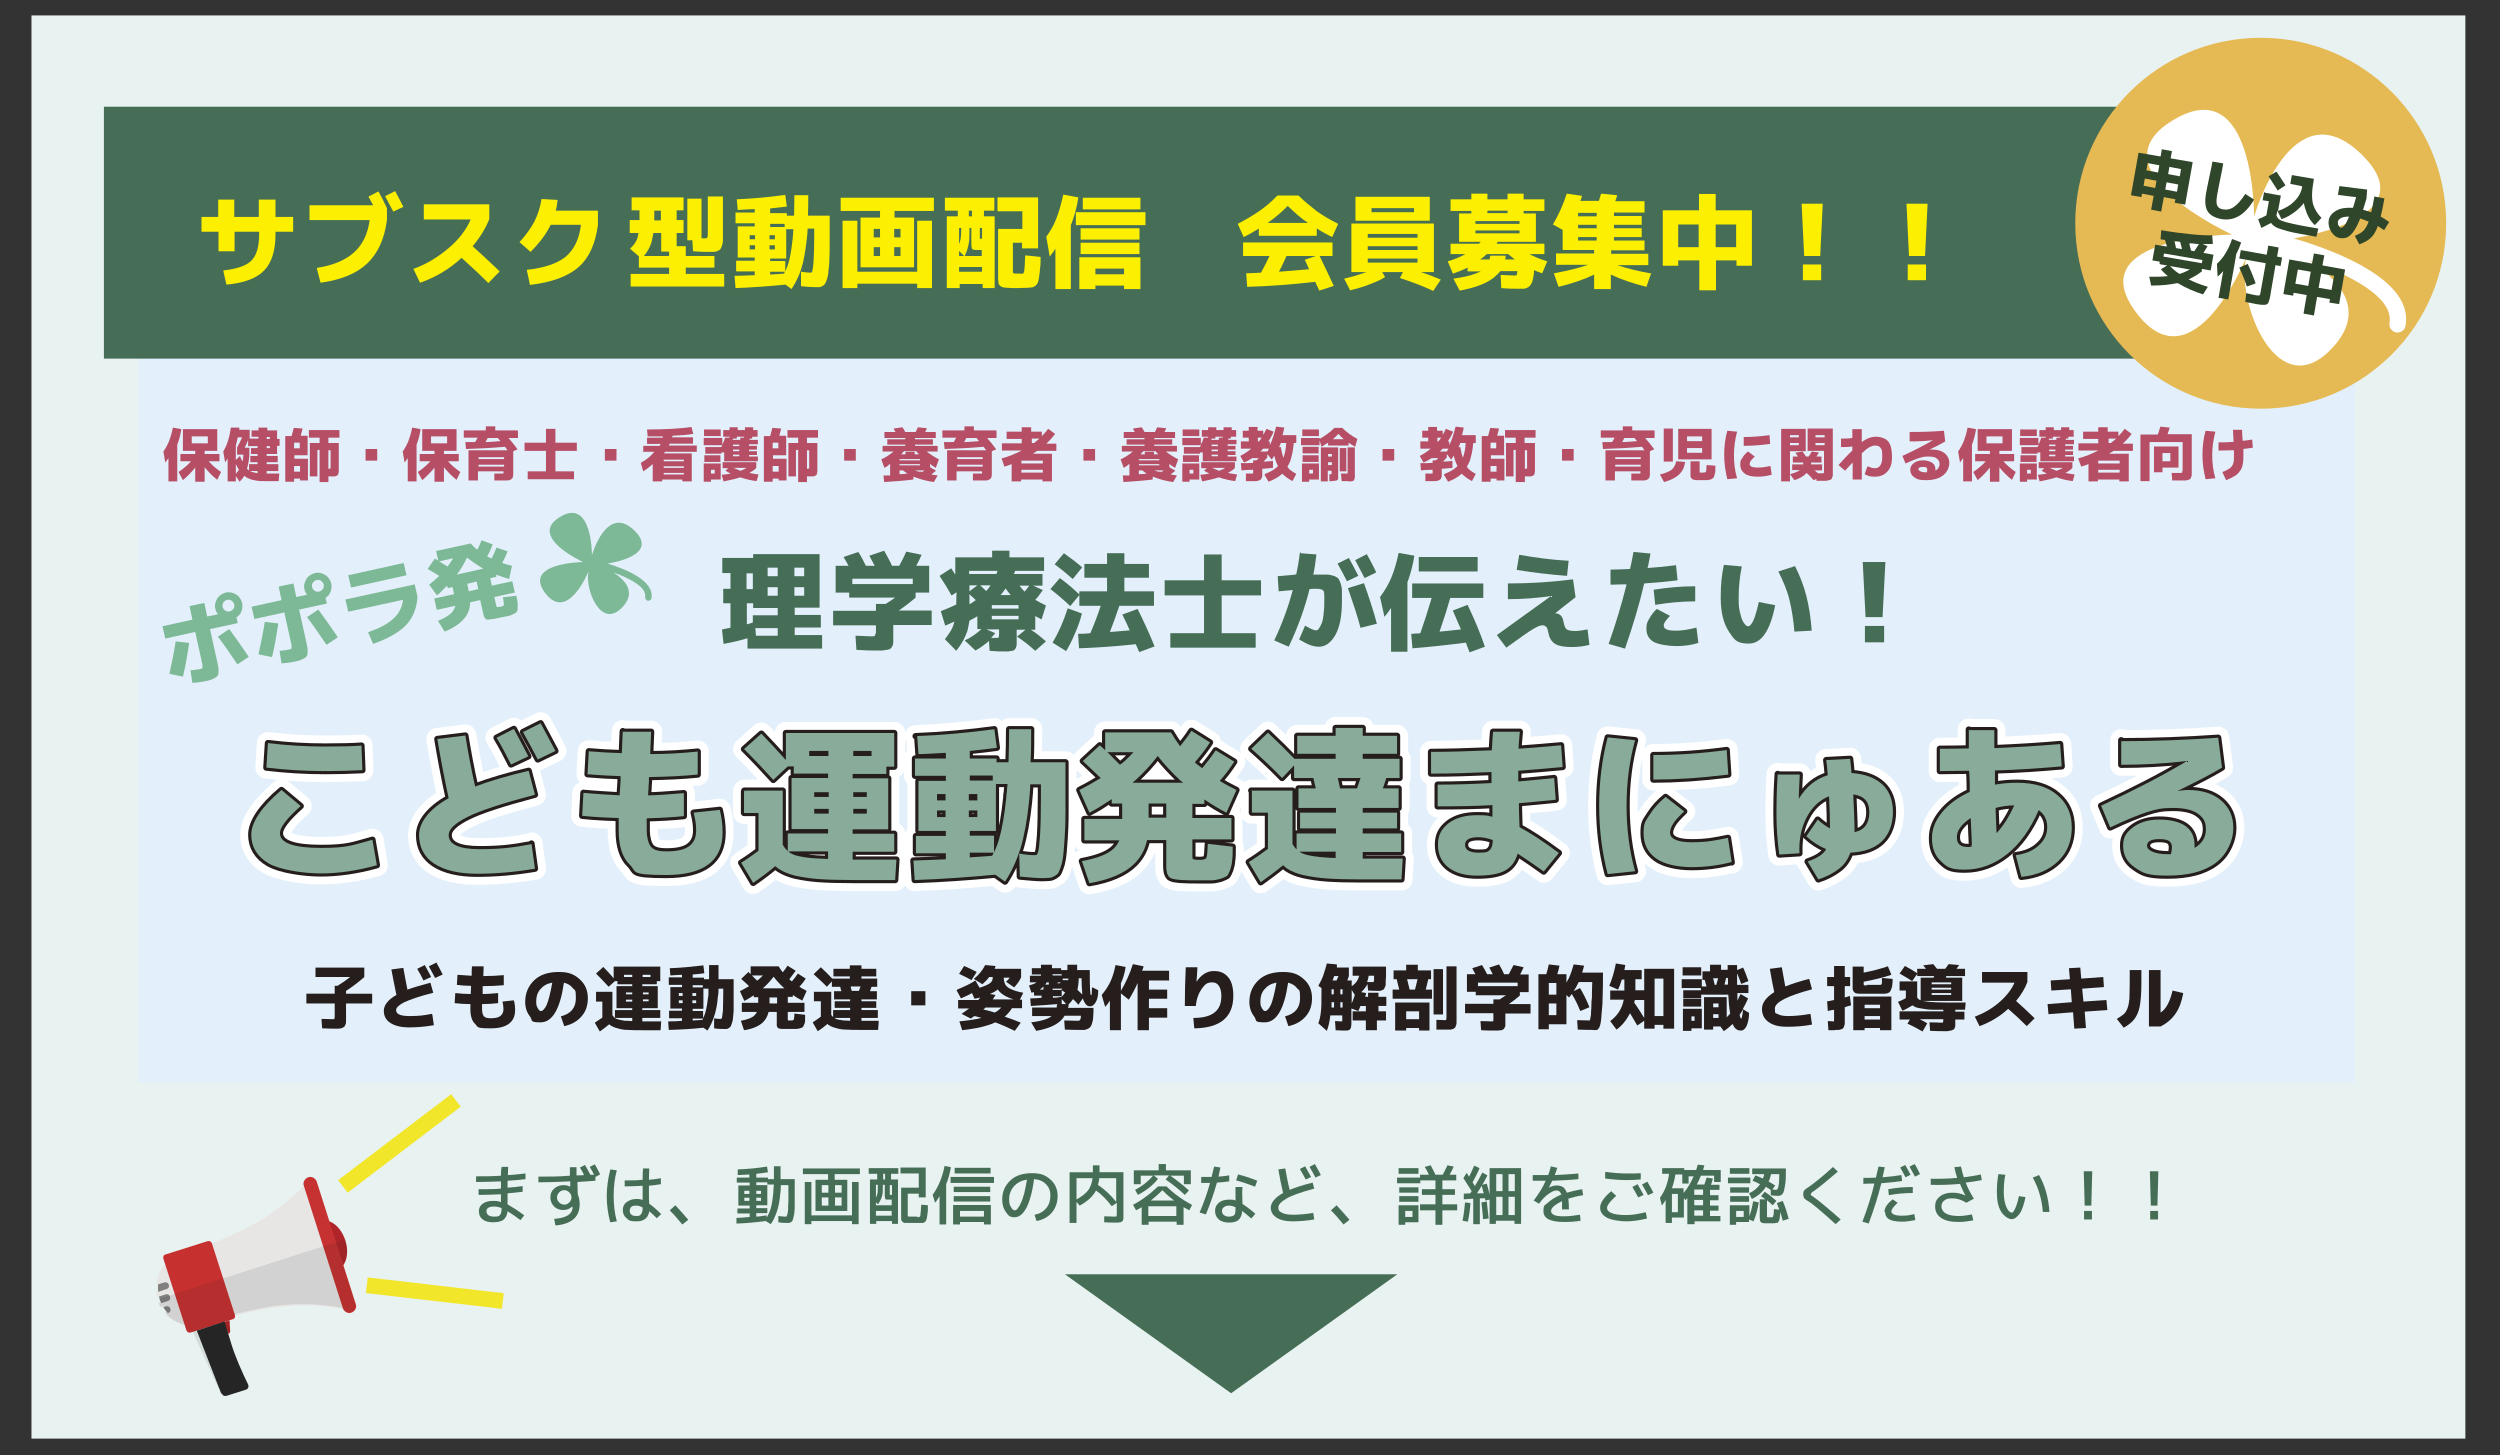 <?xml version="1.0" encoding="UTF-8"?>
<svg id="Layer_1" xmlns="http://www.w3.org/2000/svg" xmlns:xlink="http://www.w3.org/1999/xlink" version="1.1" viewBox="0 0 794 462.1">
  <rect x="0" y="0" width="794" height="462.1" fill="#333333" stroke="none"/>
  <!-- Generator: Adobe Illustrator 29.2.1, SVG Export Plug-In . SVG Version: 2.1.0 Build 116)  -->
  <defs>
    <style>
      .st0 {
        fill: #e3f0fb;
      }

      .st1 {
        fill: gray;
      }

      .st2 {
        fill: #e8f2f1;
      }

      .st3 {
        fill: #7eb997;
      }

      .st4 {
        stroke: #f2e62b;
        stroke-miterlimit: 10;
        stroke-width: 5px;
      }

      .st4, .st5, .st6 {
        fill: none;
      }

      .st7 {
        fill: #251e1c;
      }

      .st8, .st9 {
        isolation: isolate;
      }

      .st10 {
        fill: #ae2428;
      }

      .st11 {
        fill: #c63131;
      }

      .st12 {
        fill: #2f462a;
      }

      .st13 {
        fill: #b64f66;
      }

      .st14 {
        fill: #fff;
      }

      .st9 {
        fill: #221e1f;
        opacity: .1;
      }

      .st5 {
        stroke: #fff;
        stroke-width: 7px;
      }

      .st5, .st6 {
        stroke-linecap: round;
        stroke-linejoin: round;
      }

      .st15 {
        fill: #fdef00;
      }

      .st16 {
        fill: #8cb19e;
      }

      .st17 {
        fill: #e7e6e5;
      }

      .st6 {
        stroke: #251e1c;
        stroke-width: 2px;
      }

      .st18 {
        fill: #252525;
      }

      .st19 {
        fill: #466e57;
      }

      .st20 {
        fill: #e5b953;
      }

      .st21 {
        fill: #c6302f;
      }

      .st22 {
        fill: #88ab9a;
      }
    </style>
  </defs>
  <rect class="st2" x="10" y="4.9" width="773" height="452"/>
  <rect class="st0" x="44" y="39.4" width="704" height="304.5"/>
  <g class="st8">
    <g class="st8">
      <path class="st3" d="M51.6,198.9l9.5-2.1-.9-4.3,4.7-1,.9,4.3,3.4-.7c-.4-.6-.7-1.1-.8-1.7-.3-1.2,0-2.3.6-3.3.6-1,1.6-1.6,2.7-1.9s2.3,0,3.3.6c1,.6,1.6,1.6,1.9,2.7.2.9.1,1.7-.2,2.6-.3.8-.8,1.5-1.6,2l.4,1.8-8.8,1.9,2.3,10.4c.2.9.3,1.6.4,2,0,.5,0,1,0,1.4,0,.5-.1.8-.3,1-.1.2-.4.5-.8.7-.4.2-.8.4-1.3.6s-1.1.3-2,.5c-1,.2-2.3.4-3.9.5l-.6-4c1.4-.1,2.4-.3,3-.4.5-.1.7-.2.8-.4,0-.1,0-.5,0-1l-2.3-10.4-9.5,2.1-.9-3.9ZM55.8,203.7l4.3.5c-.6,3.9-1.2,7.5-2,10.7l-4.3-.9c.7-3.1,1.4-6.5,2-10.3ZM69.2,202.2l3.6-2.4c1.8,2.4,3.9,5.4,6.2,8.8l-3.6,2.4c-2.4-3.5-4.4-6.5-6.2-8.8ZM73.6,190.8c-.4-.3-.9-.4-1.4-.3s-.9.4-1.2.8c-.3.4-.4.9-.3,1.4s.4.9.8,1.2c.4.3.9.4,1.4.3s.9-.4,1.2-.8c.3-.4.4-.9.3-1.4-.1-.5-.4-.9-.8-1.2Z"/>
      <path class="st3" d="M79.9,192.7l9.5-2.1-.9-4.3,4.7-1,.9,4.3,3.4-.7c-.4-.6-.7-1.1-.8-1.7-.3-1.2,0-2.3.6-3.3.6-1,1.6-1.6,2.7-1.9,1.2-.3,2.3,0,3.3.6,1,.6,1.6,1.6,1.9,2.7.2.9.1,1.7-.2,2.6-.3.8-.8,1.5-1.6,2l.4,1.8-8.8,1.9,2.3,10.4c.2.9.3,1.6.4,2,0,.5,0,1,0,1.4,0,.5-.1.8-.3,1-.1.2-.4.5-.8.7-.4.2-.8.4-1.3.6s-1.1.3-2,.5c-1,.2-2.3.4-3.9.5l-.6-4c1.4-.1,2.4-.3,3-.4.5-.1.7-.2.8-.4,0-.1,0-.5,0-1l-2.3-10.4-9.5,2.1-.9-3.9ZM84.1,197.5l4.3.5c-.6,3.9-1.2,7.5-2,10.7l-4.3-.9c.7-3.1,1.4-6.5,2-10.3ZM97.5,196l3.6-2.4c1.8,2.4,3.9,5.4,6.2,8.8l-3.6,2.4c-2.4-3.5-4.4-6.5-6.2-8.8ZM102,184.5c-.4-.3-.9-.4-1.4-.3-.5.1-.9.4-1.2.8-.3.4-.4.9-.3,1.4.1.5.4.9.8,1.2.4.3.9.4,1.4.3.5-.1.9-.4,1.2-.8s.4-.9.3-1.4-.4-.9-.8-1.2Z"/>
      <path class="st3" d="M110.6,194.3l-.9-3.9,22-4.8.9,3.9c-.2,3.6-1.4,6.6-3.6,9-2.2,2.3-5.7,4.3-10.5,6l-1.6-3.7c3.7-1.3,6.4-2.7,8.1-4.4,1.8-1.6,2.7-3.6,3-5.9l-17.5,3.8ZM111.5,186.6l-.9-3.9,17.6-3.9.9,3.9-17.6,3.9Z"/>
      <path class="st3" d="M144,186.4l-1.8.4-.2-.8c-1.1,1.1-2.1,2.2-3.2,3.1l-2.5-3.4c1.2-1,2.3-1.9,3.2-2.8-.3-.2-1.5-.9-3.7-2.2l2.3-3.3c.5.3.8.5,1.1.6l-.7-3,11-2.4c.7.8,1.4,1.5,2.1,2,.5-1,1-2,1.3-3l3.6,1.3c-.5,1.2-1,2.5-1.8,3.9,0,0,0,0,.1,0,0,0,0,0,.1,0,.1,0,.3.2.6.3.3.1.5.2.6.3.6-1.1,1.1-2.3,1.6-3.5l3.5,1.2c-.5,1.3-1.1,2.6-1.7,3.7.8.3,1.9.6,3.1.9l-.9,4.2c-1.4-.4-2.8-.9-4.2-1.4l.2.7-2,.4.5,2.4,6.5-1.4.8,3.6-6.5,1.4.6,2.7c0,.3.2.5.3.5.1,0,.5,0,1.1-.1.6-.1,1-.3,1-.6,0-.3,0-1.1-.3-2.4l4.3-.5c.2,1.1.4,1.9.4,2.4,0,.5,0,1,0,1.6s-.2.9-.3,1.1c-.1.2-.4.4-1,.7-.5.3-1,.5-1.5.6l-2.5.5c-.8.2-1.6.3-2.4.5-.6,0-1.1.1-1.5.2-.4,0-.7,0-.9-.2-.2-.2-.4-.4-.5-.6-.1-.2-.2-.5-.3-1l-1-4.4-3.2.7c0,1.6-.4,3.1-1.3,4.4-1.3,1.9-3.5,3.6-6.8,4.9l-2.1-3.4c2.4-1,4.1-2.1,4.8-3.2.3-.5.6-1,.7-1.6l-5.9,1.3-.8-3.6,6.3-1.4-.5-2.4ZM142.2,179.9s0,0,.1-.2c0,0,0-.1.1-.1.5-.7,1-1.4,1.5-2.3l-4.4,1c.3.2.7.4,1.3.8.6.4,1,.6,1.3.8ZM153.5,180.6s-.1,0-.2-.1c-.1,0-.2-.1-.2-.1-1.8-1.1-3.4-2.2-4.8-3.3-.7,1.6-1.7,3.3-2.9,5,0,0-.1.1-.2.2,0,.1-.1.2-.2.2l8.5-1.9ZM148.9,187.8l3-.7-.5-2.4-3,.7.5,2.4Z"/>
    </g>
  </g>
  <g class="st8">
    <g class="st8">
      <path class="st19" d="M232,199.5v-7.9h-2.3v-4.6h2.3v-5h-2.6v-4.8h9.8v-1.2h21.1v17h-7.9v2.3h8.3v4h-8.3v2.4h8.7v4.3h-23.7v-3.3c-2.3.7-4.8,1.3-7.6,1.8l-.5-4.6c.4,0,.8-.2,1.5-.3.6-.1,1.1-.2,1.3-.3ZM239.1,182.1h-2v5h2v-5ZM237.1,198.3c.9-.2,1.5-.4,2-.6v-2.3h7.9v-2.3h-7.8v-1.5h-2v6.7ZM239.9,199.5l.2,2.4h6.9v-2.4h-7.1ZM243.8,183h3.2v-2.7h-3.2v2.7ZM247,189.2v-2.7h-3.2v2.7h3.2ZM252.3,183h3.1v-2.7h-3.1v2.7ZM252.3,189.2h3.1v-2.7h-3.1v2.7Z"/>
      <path class="st19" d="M278.2,201.4v-2.8h-13.6v-4.6h13.6v-2.2h3.1c.7-.4,1.7-1.1,3-2h-14.6v-1.6h-4.3v-8.5h4.1c-.5-1-1.1-1.9-1.6-2.8l4.7-1.6c.9,1.4,1.7,2.9,2.4,4.4h2.8c-.6-1.2-1.2-2.2-1.7-3.2l4.7-1.6c.9,1.6,1.8,3.2,2.5,4.8h2.3c.9-1.7,1.7-3.2,2.2-4.5l4.9,1c-.4,1-1,2.1-1.7,3.5h4.1v8.5h-4.3v1.6c-1.5,1.3-3.3,2.7-5.3,4.1h10.4v4.6h-12.2v3.7c0,.9,0,1.5,0,1.8,0,.5-.1.9-.3,1.2-.2.4-.4.7-.6.8-.2.2-.6.3-1.1.4-.5,0-1,.2-1.6.2-.4,0-1.2,0-2.4,0s-2.7,0-5.7-.2l-.3-4.5c2.8.1,4.5.2,5,.2s.9,0,1.1-.1c.1,0,.2-.4.2-.9ZM289.9,183.8h-19.2v1.7h19.2v-1.7Z"/>
      <path class="st19" d="M302.2,189.1c-1.1-2-2.4-4.1-3.8-6.2l3.7-2.4,1.3,2v-5.5h11.7v-2.1h5.5v2.1h11v4.3h-9.2c0,.1,0,.3-.2.5,0,.2-.1.4-.2.5h9.1v3.7h-3l3.1,1.4c-.8,1.2-1.6,2.3-2.4,3.1,1,.6,2.1,1.2,3.4,1.8l-1.4,4.4c-.2,0-.4-.2-.6-.3-.2-.1-.5-.3-.8-.4s-.5-.3-.6-.4v4.4h-1.4c1.8,1.1,3.3,2.4,4.8,3.7l-3.4,3c-2-1.8-3.9-3.3-5.8-4.5l2.7-2.2h-2.8v3.1c0,.8,0,1.3,0,1.5,0,.4-.1.8-.2,1-.2.4-.3.6-.4.7-.3.2-.5.4-.8.4-.3,0-.7.1-1.2.2-.3,0-.9,0-1.8,0s-2,0-4.2-.2l-.2-3.1c0,0-.2.1-.3.2-.1.1-.2.2-.3.3-1.3,1-2.5,1.9-3.7,2.5l-3.4-3.2c2.2-1,3.9-2.3,5.3-3.6h-1.3v-4.1c-.5.4-1.4.8-2.5,1.4-.2,1.2-.4,2.2-.6,3.1-.7,2.2-1.9,4.4-3.6,6.5l-3.6-3.7c1.1-1.4,1.9-2.6,2.4-3.7.2-.4.4-1,.6-1.9-.8.4-1.8.8-2.9,1.3l-1.4-4.6c1.8-.7,3.5-1.4,4.9-2.1,0-2.2.1-3.5.1-3.9l-1.2.8ZM316.8,181.3h-9v1h8.7c0-.1,0-.3.2-.5,0-.2,0-.4.1-.5ZM307.9,187.8l2.5-1.9h-2.5v1.9ZM307.9,188.7v3.2c.4-.2,1.1-.6,2-1.3-.2-.2-.4-.4-.6-.6-.2-.2-.5-.4-.8-.7-.3-.3-.5-.5-.6-.6ZM313.2,187.7c.6-.6,1-1.2,1.4-1.8h-3.3c.6.6,1.3,1.2,1.9,1.8ZM313.3,199.9l2.8,1.2c-.4.5-.9,1-1.3,1.5.7,0,1,0,1.1,0,.7,0,1.1,0,1.2-.1.1-.1.2-.4.2-1v-1.6h-4ZM315,193.3h8.5v-1.1h-8.5v1.1ZM315,195.6v1.1h8.5v-1.1h-8.5ZM321,189c-.7-.8-1.2-1.5-1.6-2.1-.6.8-1.1,1.5-1.6,2.1h3.2ZM325.4,187.9c.6-.7,1.1-1.3,1.5-1.9h-3.1c.4.6.9,1.2,1.6,1.9Z"/>
      <path class="st19" d="M356.4,195.2l4.9-1.8c1.9,3.8,3.7,7.7,5.4,11.9l-4.9,1.8c-.5-1.1-.8-2-1.1-2.5-6.4.7-12.4,1.1-18,1.3l-.3-4.6c.8,0,2.1,0,3.9-.2,1.2-2.8,2.3-5.7,3.3-8.7h-6.8v-3.4l-2.9,3.5c-2.1-2-4.2-3.8-6.3-5.4l3-3.5c2.1,1.5,4.2,3.3,6.2,5.2v-1h8.8v-4.3h-7.2v-4.4h7.2v-3.4h5.5v3.4h7.8v4.4h-7.8v4.3h9.4v4.6h-11c-1,3-2,5.8-3,8.3,1.2,0,3.3-.3,6.3-.5-.7-1.7-1.5-3.3-2.3-4.9ZM343.6,194.9c-.5,2-1.2,4.1-2.2,6.3-.9,2.2-1.9,4.1-2.8,5.6l-4.3-2.7c1.9-3.2,3.5-6.8,4.8-10.9l4.4,1.6ZM334.9,179.3l3-3.6c2.1,1.5,4.1,3,5.8,4.5l-3,3.7c-1.7-1.5-3.6-3.1-5.8-4.7Z"/>
      <path class="st19" d="M388.1,201.1h10.7v4.6h-27.1v-4.6h10.7v-12h-12.5v-4.8h12.5v-8.2h5.6v8.2h12.5v4.8h-12.5v12Z"/>
      <path class="st19" d="M413.1,175.7l5,.4c-.3,2.5-.6,4.6-1,6.4.3,0,.8,0,1.3,0,1.3,0,2.3,0,3.1,0,.7,0,1.5.2,2.1.4s1.1.5,1.4.8c.3.3.5.9.8,1.6.2.7.4,1.5.4,2.3,0,.8,0,2,0,3.4,0,4.7-.7,8.2-2.1,10.7-1.4,2.4-3.1,3.7-5.2,3.7s-3.7-.8-6.3-2.3l1.9-4.4c1.7,1,2.8,1.5,3.4,1.5s.7-.2,1-.6c.3-.4.6-1,.9-1.7.3-.8.5-1.9.6-3.3.2-1.4.2-3,.2-4.8s-.1-2-.4-2.3c-.3-.3-1-.5-2.1-.5s-1.2,0-2.2.1c-1.4,5.8-3.6,11.9-6.6,18.3l-4.6-2c2.6-5.5,4.5-10.8,5.9-16-1.4.1-2.9.3-4.5.4l-.3-4.8c3.8-.3,5.8-.5,5.9-.6.5-2.3.9-4.7,1.2-7.2ZM431.4,182.9l-3.6,1.7c-.9-1.8-1.9-3.7-3-5.6l3.6-1.8c1.1,2,2.1,3.9,3,5.7ZM428.1,186.8l5.1-1.6c1.7,4.8,3.1,9.1,4.1,12.9l-5.2,1.3c-1-3.8-2.4-8-4-12.6ZM437.1,181.8l-3.7,1.8c-1-2-2.1-3.9-3-5.7l3.7-1.9c.8,1.5,1.9,3.4,3,5.8Z"/>
      <path class="st19" d="M447,185.1v21.9h-5.2v-13.9c-.8,1.2-1.5,2.1-2.1,2.8l-1.4-6.3c1.5-2,2.7-4,3.6-6.2.9-2.2,1.7-4.8,2.3-7.8l5,.9c-.5,3.2-1.3,6.1-2.3,8.7ZM461.4,193.9l4.7-1.8c2.1,4.4,4,8.8,5.5,13.3l-4.9,1.8c0-.2-.2-.7-.5-1.4-.3-.7-.5-1.3-.6-1.7-6.2.8-11.9,1.4-17,1.8l-.4-4.6c.3,0,.8,0,1.4-.1.6,0,1.1,0,1.5-.1,1.2-3.4,2.4-7.1,3.6-11.2h-6.2v-4.6h22.6v4.6h-10.5c-.9,3.2-2,6.7-3.4,10.7,1.2-.1,3.5-.3,6.8-.7-.9-2.1-1.7-4-2.5-5.8ZM450.6,181.5v-4.6h18.7v4.6h-18.7Z"/>
      <path class="st19" d="M479,185.3c6.7,0,13.6-.4,20.6-1.3l.8,5.7c-1.9,1.4-4,3.1-6.5,5.1h0s0,0,0,0c1.5,0,2.4.9,2.7,2.8.2,1.2.6,2,1,2.3.4.3,1.3.5,2.6.5s2.4-.2,4-.5l.6,4.9c-1.8.5-3.7.7-5.8.7s-4-.3-5.1-1c-1.1-.7-1.8-1.8-2.1-3.4-.2-1-.4-1.7-.7-2-.3-.3-.7-.5-1.3-.5s-1.6.4-2.9,1.2c-1.4.8-4.2,2.8-8.5,5.9l-3-4c6.4-4.6,12.1-8.7,17.2-12.4h0c-4.1.6-8.7,1-13.7,1v-5.1ZM482.6,176.2c4.9.9,10.1,1.6,15.6,1.9l-.5,4.8c-5.2-.4-10.5-1-16-1.9l.8-4.8Z"/>
      <path class="st19" d="M523.2,180.4c3.1-.2,6.2-.5,9.1-.9l.5,4.8c-3,.4-6.5.7-10.6,1-1.6,6.9-3.7,13.8-6.1,20.7l-5.2-1.5c2.3-6.5,4.2-12.8,5.7-18.9-1.1,0-2.8,0-5.1.1v-4.8c2,0,4.1-.1,6.2-.2.3-1.3.7-3.1,1.1-5.4l5.4.5c-.4,1.9-.6,3.4-.9,4.5ZM538.8,199.4l.6,4.8c-2.3.7-4.6,1-7,1s-5.8-.5-7.3-1.4-2.2-2.3-2.2-4.1.3-2.1.9-3.2c.6-1.1,1.4-2.2,2.4-3.1l4.2,2.2c-1.3,1.3-2,2.3-2,3s.3,1,.9,1.3c.6.3,1.7.4,3.2.4s3.7-.3,6.4-1ZM538.4,191c-4.3,0-8.5.4-12.7,1.1l-.5-4.8c4.3-.7,8.7-1.1,13.2-1.1v4.8Z"/>
      <path class="st19" d="M553.2,179.9c-.7,3.4-1,6.7-1,10s.2,3.5.5,4.9c.3,1.4.7,2.4,1.2,3.1s.9,1,1.3,1,.6-.2,1-.7c.4-.5.8-1.3,1.2-2.5.4-1.2.8-2.7,1.2-4.5l5.2,1c-1.6,8.2-4.4,12.2-8.4,12.2s-4.6-1.3-6.3-3.8c-1.7-2.6-2.6-6.1-2.6-10.7s.3-7,1-10.5l5.7.5ZM564.8,181.5l5.3-1.7c1.6,3.2,2.8,6.3,3.6,9.5.8,3.1,1.4,6.8,1.7,11l-5.5.3c-.3-3.9-.9-7.3-1.6-10.2s-2-5.9-3.5-8.9Z"/>
      <path class="st19" d="M591.7,178.5h7.1l-.9,17.5h-5.4l-.9-17.5ZM592.3,204v-5.2h6.1v5.2h-6.1Z"/>
    </g>
  </g>
  <g>
    <g class="st8">
      <g class="st8">
        <path class="st16" d="M118.3,266.8l1.4,8c-6.5,1.8-12.4,2.6-17.8,2.6s-13-1.1-16.6-3.2c-3.6-2.1-5.5-5.2-5.5-9.1s3.2-8.8,9.6-14.2l6.1,5.1c-4.4,3.9-6.6,6.8-6.6,8.6,0,3.1,4.3,4.7,13,4.7s10.1-.9,16.4-2.6ZM84.6,243.8l.5-7.8c6.4.8,12.5,1.1,18.1,1.1s8.8-.1,11.6-.3l.3,7.8c-3.8.2-7.8.3-11.8.3-6.5,0-12.7-.4-18.6-1.1Z"/>
        <path class="st16" d="M168.8,267.9l1.1,8c-6.5,1.1-12.6,1.6-18.4,1.6s-10.4-1.1-13.6-3.2c-3.2-2.1-4.8-5.2-4.8-9.1s3.1-8.2,9.4-11.7c-1.4-6.4-2.6-12.7-3.6-18.8l8.9-1.1c.8,5,1.8,10.4,3.1,16.2,4.5-1.7,10.2-3.4,17-5l2,7.6c-10.2,2.7-17.3,5-21.3,7-4,2-6.1,3.9-6.1,5.8,0,3,3.3,4.5,9.9,4.5s10.6-.5,16.4-1.6ZM167.8,240.2l-5.5,2.6c-1.4-2.8-2.9-5.7-4.6-8.5l5.5-2.8c1.6,3,3.2,5.9,4.6,8.7ZM176.4,238.5l-5.6,2.7c-1.6-3.1-3.2-6-4.7-8.7l5.6-2.8c1.3,2.3,2.8,5.3,4.7,8.8Z"/>
        <path class="st16" d="M197.9,232.4h8.9c0,0-.1,2.4-.3,7.1,5.2,0,10.3-.3,15.1-.8v7.3c-4.9.5-10.1.7-15.5.8,0,.2,0,.4,0,.7,0,.3,0,.5,0,.6,0,.3,0,.8-.1,1.4,0,.6,0,1.2-.1,1.7,0,.5,0,1-.1,1.4,2.6,0,6.4-.3,11.4-.7v7.3c-3.9.4-7.9.6-11.8.7,0,.9,0,2.2,0,4s.5,4.1,1.4,5.1c.9,1,2.5,1.4,4.8,1.4,3.3,0,5.7-.5,7.2-1.6,1.5-1.1,2.3-2.7,2.3-5s-.3-3.5-.8-5.7l8.3-.9c.6,2.4.9,4.8.9,7.2,0,9-6,13.5-17.9,13.5s-9.3-1.1-11.6-3.3c-2.3-2.2-3.5-5.8-3.5-10.8s0-3.1,0-4c-3.9-.1-7.8-.3-11.6-.7l.4-7.3c4.3.4,8.2.6,11.5.8.1-2,.2-3.5.3-4.6,0-.1,0-.4,0-.7,0-.3,0-.6,0-.8-3.5-.1-7-.3-10.5-.6l.4-7.3c3.4.3,6.9.5,10.5.6.1-3.1.2-5.4.3-7Z"/>
        <path class="st16" d="M236.4,251.1h12.2v17.2c.8,1.4,1.8,2.3,2.9,2.9,1.2.6,3.2,1,5.9,1.3,1,.1,2.9.2,5.6.3v-2.4h-12.8v-5.7h12.8v-1.4h-11.6v-16.2h11.6v-1.4h-10.9v-2.3h-1.9l-4.6,4.3c-2.7-3-5.8-6.3-9.3-9.8l5.5-4.9c2.5,2.6,5.1,5.4,7.8,8.4v-8.6h34.4v10.7h-2.5v2.3h-10.7v1.4h11.3v16.2h-11.3v1.4h13.2v5.7h-13.2v2.5h13.9l-.4,6.5h-13.3c-4.4,0-8-.1-10.9-.3-2.8-.2-5.3-.6-7.6-1.1-2-.5-3.7-1.2-5.1-2.1-.3-.2-.7-.5-1.2-.9-2.1,1.8-4.4,3.5-7,5.3l-3.8-6.4c2.1-1.3,3.9-2.6,5.5-3.8v-12h-4.6v-6.8ZM263.1,238.5h-6.1v1.6h6.1v-1.6ZM258.6,253.1h4.6v-1.5h-4.6v1.5ZM258.6,258.4h4.6v-1.5h-4.6v1.5ZM276.8,240.1v-1.6h-5.8v1.6h5.8ZM271,253.1h4.3v-1.5h-4.3v1.5ZM271,256.9v1.5h4.3v-1.5h-4.3Z"/>
        <path class="st16" d="M290.8,233.8c8.4-.3,16.7-1.1,25-2.2l.8,5.9c-2.9.4-5.8.7-8.6,1v2.4h8.5v1.2h3.8c.1-3.2.2-6.7.2-10.5h7c0,3.8,0,7.3-.2,10.5h11.1v15.1c0,2,0,4.6-.2,7.7,0,.2-.1,2.1-.4,5.7-.1,1.4-.3,2.6-.6,3.8-.3,1-.6,1.8-.9,2.5s-.7.9-1.3,1.3c-.7.4-1.3.6-1.7.6-.7,0-1.4.1-2.1.1-1.8,0-4.2-.2-7.3-.5l-.2-7.3c2.2.4,3.8.5,4.8.5s.9-.3,1.2-1c.2-.6.4-2.3.6-5.1.2-3,.3-7.2.3-12.4v-4h-3.4c0,1.6-.2,3.5-.4,5.7-.6,5.8-1.5,10.7-2.7,14.7-1.2,3.8-2.8,7.3-4.9,10.5l-3.1-2.2c-8.5.8-17,1.4-25.6,1.7l-.4-6.2c4.5-.1,8-.3,10.3-.4v-1.9h-9.5v-5.5h9.5v-1.6h-8.7v-15.9h8.7v-1.6h-9.8v-5.5h9.8v-1.8c-3.9.2-6.8.4-8.7.4l-.4-5.7ZM297.6,254.2h2.7v-2h-2.7v2ZM297.6,257.4v2.1h2.7v-2.1h-2.7ZM307.7,254.2h2.7v-2h-2.7v2ZM307.7,259.5h2.7v-2.1h-2.7v2.1ZM308,247.9h7.3v-1.6h-7.3v1.6ZM308,263.8v1.6h7.7v5.3c.8-1.7,1.3-3.1,1.6-4.2.9-3,1.7-7.4,2.3-13.2,0-.4,0-1,.2-2,0-1,.2-1.7.2-2.3h-3.7v14.9h-8.3ZM308,272.3c1.6-.1,4-.3,7.1-.5l.5-1h-7.6v1.4Z"/>
        <path class="st16" d="M356.4,255.2h-3.3v-1.4c-2.4,1.6-4.7,3.1-7.1,4.3l-3.2-7.2c2.6-1.3,4.8-2.6,6.8-3.8-.5-.5-2.4-2.3-5.7-5.4l5.4-5c.7.6,1.3,1.2,1.7,1.6v-5.7h20.9c1,1.7,2,3.2,2.9,4.4,1.3-1.6,2.5-3.2,3.6-4.9l5.9,3.7c-1.3,2-2.9,4.1-4.8,6.3,0,0,0,0,.2.2,0,0,.1.2.2.2.2.2.6.5,1,.8.5.3.8.6.9.7,1.5-1.8,3-3.7,4.3-5.7l5.9,3.6c-1.4,2.2-2.9,4.2-4.6,6.1,1.4.9,3.1,1.8,5.3,2.9l-3.2,7.2c-2.4-1.2-4.8-2.7-7-4.2v1.4h-3.8v4.5h12.4v6.8h-12.4v5.2c0,.6,0,1,.3,1.1.2.1.9.2,2,.2s1.9-.2,2.1-.6c.3-.5.4-2,.5-4.5l7.9.9c0,2.1,0,3.6-.2,4.5,0,.9-.3,1.9-.6,2.9-.4,1-.7,1.6-1,1.9-.3.2-.9.5-2,.9-1.1.3-2.1.5-3,.5h-4.7c-1.5,0-3,0-4.4-.1-1.1,0-2-.2-2.8-.3-.8-.2-1.3-.4-1.6-.8-.3-.4-.5-.8-.6-1.3-.1-.4-.2-1.1-.2-1.9v-8.4h-6.1c-.6,2.9-1.9,5.4-4,7.5-3,3-7.8,5.1-14.3,6.2l-2.4-7c4.8-.9,8.2-2.2,10-3.9.8-.7,1.4-1.6,1.9-2.7h-11.1v-6.8h12v-4.5ZM355.8,242.8c0,0,.2-.2.3-.2.1,0,.2-.2.3-.2,1.2-1,2.4-2.2,3.6-3.5h-8.3c.5.4,1.1,1.1,2,2,.9.9,1.6,1.6,2,2ZM375.8,248.6c0,0-.2-.2-.4-.3-.2-.2-.3-.3-.4-.3-2.9-2.7-5.3-5.3-7.3-7.9-2,2.6-4.4,5.3-7.3,7.9-.1,0-.2.2-.4.3-.1.2-.3.3-.4.3h16.1ZM364.8,259.7h5.6v-4.5h-5.6v4.5Z"/>
        <path class="st16" d="M397.4,251.1h13.1v17c.4.6.8,1.2,1.3,1.7v-5.1h12.5v-1.6h-11.4v-5h11.4v-1.5h-11.9v-6.2h5.5c-.1-.4-.2-.9-.4-1.6-.1-.7-.3-1.3-.4-1.7h-6.1v-4l-3.8,4c-3.1-3.2-6.4-6.3-9.8-9.3l5.3-5.1c3.5,3.3,6.3,6.1,8.4,8.3h13.1v-1.6h-12.2v-5.7h12.2v-2.5h8.6v2.5h10.9v5.7h-10.9v1.6h11.7v6.1h-4.2c-.5,1.5-.9,2.6-1.1,3.3h5v6.2h-11.4v1.5h10.9v5h-10.9v1.6h12.2v5.9h-12.2v2.1h12.7l-.4,6.6h-12.8c-4.3,0-8-.1-10.9-.3-2.8-.2-5.3-.6-7.6-1.1-2.1-.5-3.8-1.2-5.1-2.1-.2-.2-.7-.5-1.2-1-1.9,1.6-4.3,3.4-7.1,5.4l-3.8-6.4c1.8-1.1,3.8-2.5,6.1-4.2v-11.5h-5.1v-6.8ZM412.7,270.5c.1.1.4.2.6.4,1.2.6,3.2,1,6,1.3,2.2.2,3.8.3,4.9.3v-2h-11.5ZM431,250.4c.2-.7.6-1.8,1.1-3.3h-7.2c.2.9.4,2,.7,3.3h5.4Z"/>
        <path class="st16" d="M474,259.5c0-.4,0-1.1,0-1.9s0-1.5,0-1.9c-5.1.3-10.9.4-17.4.4v-6.9c5.7,0,11.4-.2,17.1-.5,0-.8,0-2,0-3.5-6.6.3-13,.5-19.2.5v-6.9c5.4,0,11.9-.2,19.3-.5.1-2.6.3-4.5.4-5.9h8.5c-.2,2.4-.4,4.2-.4,5.4,5-.4,9.5-.7,13.5-1.1l.5,6.9c-5.4.5-10.1.9-14.1,1.2,0,.4,0,1,0,1.7,0,.8,0,1.3,0,1.7,3.6-.3,7.4-.7,11.4-1.1l.5,6.9c-4.1.4-8,.8-11.7,1.1v.2c0,1.6.1,4.1.2,7.4,3.2,1.7,7.4,4.4,12.5,8.2l-4.8,5.9c-2.8-2-5.5-3.9-8.3-5.7-.7,2.5-2,4.3-4,5.4-2,1.1-5,1.6-8.9,1.6s-6.9-.9-9.1-2.6c-2.2-1.8-3.3-4.1-3.3-7.2s1.1-5,3.3-6.8c2.2-1.7,5.2-2.6,9.1-2.6s3.2.2,4.9.5ZM474.1,266.8c-1.6-.6-3.1-.9-4.6-.9-2.8,0-4.2.8-4.2,2.4s1.4,2.5,4.2,2.5,2.9-.2,3.6-.8c.6-.5,1-1.6,1-3.2Z"/>
        <path class="st16" d="M519.3,235.1c-1.8,6.5-2.7,13.4-2.7,20.8s.9,14.3,2.7,20.8l-8.7.9c-1.8-6.8-2.7-14.1-2.7-21.7s.9-14.9,2.7-21.7l8.7.9ZM549.9,273.8c-4.2,1.1-8.4,1.6-12.7,1.6s-8.7-.9-11.3-2.8c-2.6-1.9-3.9-4.5-3.9-8s.6-3.7,1.9-5.8c1.3-2.1,3-4,5.1-5.7l5.9,4.6c-1.7,1.6-2.9,2.9-3.5,3.9-.6,1-1,1.9-1,2.8,0,2,2.3,3.1,6.9,3.1s7.2-.5,11.5-1.4l1.2,7.8ZM525.1,239.8c7.6,0,15.3-.5,23.3-1.6l.5,7.8c-8.8,1.1-16.7,1.6-23.8,1.6v-7.8Z"/>
        <path class="st16" d="M564.7,246h6.9c-.1,3-.3,5.5-.3,7.7h0c2.3-3.8,5.3-6.3,9.2-7.5-.2-2.1-.3-3.7-.5-4.8l7.6-.4c.2,1.8.4,3.3.4,4.5,4.3.3,7.5,1.5,9.8,3.6,2.3,2.1,3.4,5.1,3.4,8.8s-1.2,7.1-3.5,9.3c-2.3,2.2-5.6,3.4-10,3.6-.8,2.1-1.9,3.8-3.6,5.1s-3.8,2.5-6.6,3.4l-3.4-5.7c3-1,5-2.3,5.9-3.9-2.3-1-4.4-2.3-6.3-4.1l3.6-5.3c1.3,1.2,2.6,2.1,3.9,2.8,0-3-.1-6.4-.3-10.2-3,1.2-5.4,3.4-7.1,6.7-1.7,3.2-2.5,7-2.3,11.4l-6.4.4c-.6-4.2-.9-8.5-.9-12.8s.1-8.4.4-12.8ZM588.9,264.3c3.2-.6,4.8-2.8,4.8-6.3s-1.7-5.2-5.1-5.7c.2,4.8.4,8.5.4,10.9v1.1Z"/>
        <path class="st16" d="M625.5,231.9h7.9v5.7c7.3-.3,14.2-.7,20.9-1.3l.5,7.1c-6.8.6-13.8,1.1-21.2,1.3,0,2,0,3.5,0,4.5,2.3-.4,4.6-.6,7-.6,5.5,0,9.8,1.3,12.8,3.9,3.1,2.6,4.6,6,4.6,10.3s-1.4,7.9-4.3,10.7c-2.9,2.8-6.8,4.5-11.7,5l-1.8-6.9c3.1-.4,5.5-1.4,7.3-3.1,1.8-1.6,2.7-3.5,2.7-5.8s-.9-4.1-2.7-5.4c-2.7,6.2-6.1,10.9-10.2,14.1-4.1,3.2-8.5,4.8-13.3,4.8s-5.7-.9-7.6-2.7c-1.9-1.8-2.8-4.2-2.8-7.3s1.1-5.6,3.2-8.2c2.1-2.6,5.1-4.8,8.8-6.5,0-1.5,0-3.7-.2-6.7-4.1,0-7.2.1-9.3.1v-7.1c2.1,0,5.1,0,9.2-.1v-6ZM626.3,268.9c-.1-2.1-.2-5.1-.4-9.1-3,2-4.4,4-4.4,6.1s1.1,3.1,3.4,3.1.8,0,1.4-.1ZM639.7,255.8c-2,0-4,.3-5.9.8,0,1.8.2,4.4.3,8,2.1-2.2,3.9-5.1,5.6-8.7Z"/>
        <path class="st16" d="M673.7,235.4c10.4,0,20.7-.4,30.8-1.1l1.2,9.5c-2.8,1.7-7.5,4.2-14.1,7.4h0c1.1-.1,2.2-.3,3.2-.3,4.5,0,8,1.1,10.6,3.3,2.6,2.2,3.9,5.1,3.9,8.8s-1.8,8.2-5.5,11c-3.7,2.8-8.8,4.1-15.4,4.1s-7.9-.9-10.4-2.6c-2.5-1.7-3.7-4-3.7-6.9s1.1-4.3,3.2-5.9c2.2-1.6,4.9-2.4,8.3-2.4s6.5.7,8.4,2.1c1.9,1.4,2.8,3.5,2.8,6.1v.8c2.4-1.4,3.6-3.4,3.6-5.9s-.9-3.8-2.6-5-4.4-1.8-7.9-1.8-5.3.4-8.1,1.3c-2.8.9-6.8,2.5-11.8,4.9l-2.9-6.9c10.5-4.9,19.6-9.6,27.3-14.2h0c-7,.8-13.9,1.2-20.9,1.2v-7.8ZM689.5,271.2c.2-.8.3-1.5.3-2.1,0-.9-.3-1.6-.9-2s-1.6-.6-3.1-.6c-2.6,0-3.9.7-3.9,2.1s2.2,2.7,6.6,2.7.3,0,.5,0c.2,0,.4,0,.5,0Z"/>
      </g>
    </g>
    <g class="st8">
      <g class="st8">
        <path class="st5" d="M118.3,266.8l1.4,8c-6.5,1.8-12.4,2.6-17.8,2.6s-13-1.1-16.6-3.2c-3.6-2.1-5.5-5.2-5.5-9.1s3.2-8.8,9.6-14.2l6.1,5.1c-4.4,3.9-6.6,6.8-6.6,8.6,0,3.1,4.3,4.7,13,4.7s10.1-.9,16.4-2.6ZM84.6,243.8l.5-7.8c6.4.8,12.5,1.1,18.1,1.1s8.8-.1,11.6-.3l.3,7.8c-3.8.2-7.8.3-11.8.3-6.5,0-12.7-.4-18.6-1.1Z"/>
        <path class="st5" d="M168.8,267.9l1.1,8c-6.5,1.1-12.6,1.6-18.4,1.6s-10.4-1.1-13.6-3.2c-3.2-2.1-4.8-5.2-4.8-9.1s3.1-8.2,9.4-11.7c-1.4-6.4-2.6-12.7-3.6-18.8l8.9-1.1c.8,5,1.8,10.4,3.1,16.2,4.5-1.7,10.2-3.4,17-5l2,7.6c-10.2,2.7-17.3,5-21.3,7-4,2-6.1,3.9-6.1,5.8,0,3,3.3,4.5,9.9,4.5s10.6-.5,16.4-1.6ZM167.8,240.2l-5.5,2.6c-1.4-2.8-2.9-5.7-4.6-8.5l5.5-2.8c1.6,3,3.2,5.9,4.6,8.7ZM176.4,238.5l-5.6,2.7c-1.6-3.1-3.2-6-4.7-8.7l5.6-2.8c1.3,2.3,2.8,5.3,4.7,8.8Z"/>
        <path class="st5" d="M197.9,232.4h8.9c0,0-.1,2.4-.3,7.1,5.2,0,10.3-.3,15.1-.8v7.3c-4.9.5-10.1.7-15.5.8,0,.2,0,.4,0,.7,0,.3,0,.5,0,.6,0,.3,0,.8-.1,1.4,0,.6,0,1.2-.1,1.7,0,.5,0,1-.1,1.4,2.6,0,6.4-.3,11.4-.7v7.3c-3.9.4-7.9.6-11.8.7,0,.9,0,2.2,0,4s.5,4.1,1.4,5.1c.9,1,2.5,1.4,4.8,1.4,3.3,0,5.7-.5,7.2-1.6,1.5-1.1,2.3-2.7,2.3-5s-.3-3.5-.8-5.7l8.3-.9c.6,2.4.9,4.8.9,7.2,0,9-6,13.5-17.9,13.5s-9.3-1.1-11.6-3.3c-2.3-2.2-3.5-5.8-3.5-10.8s0-3.1,0-4c-3.9-.1-7.8-.3-11.6-.7l.4-7.3c4.3.4,8.2.6,11.5.8.1-2,.2-3.5.3-4.6,0-.1,0-.4,0-.7,0-.3,0-.6,0-.8-3.5-.1-7-.3-10.5-.6l.4-7.3c3.4.3,6.9.5,10.5.6.1-3.1.2-5.4.3-7Z"/>
        <path class="st5" d="M236.4,251.1h12.2v17.2c.8,1.4,1.8,2.3,2.9,2.9,1.2.6,3.2,1,5.9,1.3,1,.1,2.9.2,5.6.3v-2.4h-12.8v-5.7h12.8v-1.4h-11.6v-16.2h11.6v-1.4h-10.9v-2.3h-1.9l-4.6,4.3c-2.7-3-5.8-6.3-9.3-9.8l5.5-4.9c2.5,2.6,5.1,5.4,7.8,8.4v-8.6h34.4v10.7h-2.5v2.3h-10.7v1.4h11.3v16.2h-11.3v1.4h13.2v5.7h-13.2v2.5h13.9l-.4,6.5h-13.3c-4.4,0-8-.1-10.9-.3-2.8-.2-5.3-.6-7.6-1.1-2-.5-3.7-1.2-5.1-2.1-.3-.2-.7-.5-1.2-.9-2.1,1.8-4.4,3.5-7,5.3l-3.8-6.4c2.1-1.3,3.9-2.6,5.5-3.8v-12h-4.6v-6.8ZM263.1,238.5h-6.1v1.6h6.1v-1.6ZM258.6,253.1h4.6v-1.5h-4.6v1.5ZM258.6,258.4h4.6v-1.5h-4.6v1.5ZM276.8,240.1v-1.6h-5.8v1.6h5.8ZM271,253.1h4.3v-1.5h-4.3v1.5ZM271,256.9v1.5h4.3v-1.5h-4.3Z"/>
        <path class="st5" d="M290.8,233.8c8.4-.3,16.7-1.1,25-2.2l.8,5.9c-2.9.4-5.8.7-8.6,1v2.4h8.5v1.2h3.8c.1-3.2.2-6.7.2-10.5h7c0,3.8,0,7.3-.2,10.5h11.1v15.1c0,2,0,4.6-.2,7.7,0,.2-.1,2.1-.4,5.7-.1,1.4-.3,2.6-.6,3.8-.3,1-.6,1.8-.9,2.5s-.7.9-1.3,1.3c-.7.4-1.3.6-1.7.6-.7,0-1.4.1-2.1.1-1.8,0-4.2-.2-7.3-.5l-.2-7.3c2.2.4,3.8.5,4.8.5s.9-.3,1.2-1c.2-.6.4-2.3.6-5.1.2-3,.3-7.2.3-12.4v-4h-3.4c0,1.6-.2,3.5-.4,5.7-.6,5.8-1.5,10.7-2.7,14.7-1.2,3.8-2.8,7.3-4.9,10.5l-3.1-2.2c-8.5.8-17,1.4-25.6,1.7l-.4-6.2c4.5-.1,8-.3,10.3-.4v-1.9h-9.5v-5.5h9.5v-1.6h-8.7v-15.9h8.7v-1.6h-9.8v-5.5h9.8v-1.8c-3.9.2-6.8.4-8.7.4l-.4-5.7ZM297.6,254.2h2.7v-2h-2.7v2ZM297.6,257.4v2.1h2.7v-2.1h-2.7ZM307.7,254.2h2.7v-2h-2.7v2ZM307.7,259.5h2.7v-2.1h-2.7v2.1ZM308,247.9h7.3v-1.6h-7.3v1.6ZM308,263.8v1.6h7.7v5.3c.8-1.7,1.3-3.1,1.6-4.2.9-3,1.7-7.4,2.3-13.2,0-.4,0-1,.2-2,0-1,.2-1.7.2-2.3h-3.7v14.9h-8.3ZM308,272.3c1.6-.1,4-.3,7.1-.5l.5-1h-7.6v1.4Z"/>
        <path class="st5" d="M356.4,255.2h-3.3v-1.4c-2.4,1.6-4.7,3.1-7.1,4.3l-3.2-7.2c2.6-1.3,4.8-2.6,6.8-3.8-.5-.5-2.4-2.3-5.7-5.4l5.4-5c.7.6,1.3,1.2,1.7,1.6v-5.7h20.9c1,1.7,2,3.2,2.9,4.4,1.3-1.6,2.5-3.2,3.6-4.9l5.9,3.7c-1.3,2-2.9,4.1-4.8,6.3,0,0,0,0,.2.2,0,0,.1.2.2.2.2.2.6.5,1,.8.5.3.8.6.9.7,1.5-1.8,3-3.7,4.3-5.7l5.9,3.6c-1.4,2.2-2.9,4.2-4.6,6.1,1.4.9,3.1,1.8,5.3,2.9l-3.2,7.2c-2.4-1.2-4.8-2.7-7-4.2v1.4h-3.8v4.5h12.4v6.8h-12.4v5.2c0,.6,0,1,.3,1.1.2.1.9.2,2,.2s1.9-.2,2.1-.6c.3-.5.4-2,.5-4.5l7.9.9c0,2.1,0,3.6-.2,4.5,0,.9-.3,1.9-.6,2.9-.4,1-.7,1.6-1,1.9-.3.2-.9.5-2,.9-1.1.3-2.1.5-3,.5h-4.7c-1.5,0-3,0-4.4-.1-1.1,0-2-.2-2.8-.3-.8-.2-1.3-.4-1.6-.8-.3-.4-.5-.8-.6-1.3-.1-.4-.2-1.1-.2-1.9v-8.4h-6.1c-.6,2.9-1.9,5.4-4,7.5-3,3-7.8,5.1-14.3,6.2l-2.4-7c4.8-.9,8.2-2.2,10-3.9.8-.7,1.4-1.6,1.9-2.7h-11.1v-6.8h12v-4.5ZM355.8,242.8c0,0,.2-.2.3-.2.1,0,.2-.2.3-.2,1.2-1,2.4-2.2,3.6-3.5h-8.3c.5.4,1.1,1.1,2,2,.9.9,1.6,1.6,2,2ZM375.8,248.6c0,0-.2-.2-.4-.3-.2-.2-.3-.3-.4-.3-2.9-2.7-5.3-5.3-7.3-7.9-2,2.6-4.4,5.3-7.3,7.9-.1,0-.2.2-.4.3-.1.2-.3.3-.4.3h16.1ZM364.8,259.7h5.6v-4.5h-5.6v4.5Z"/>
        <path class="st5" d="M397.4,251.1h13.1v17c.4.6.8,1.2,1.3,1.7v-5.1h12.5v-1.6h-11.4v-5h11.4v-1.5h-11.9v-6.2h5.5c-.1-.4-.2-.9-.4-1.6-.1-.7-.3-1.3-.4-1.7h-6.1v-4l-3.8,4c-3.1-3.2-6.4-6.3-9.8-9.3l5.3-5.1c3.5,3.3,6.3,6.1,8.4,8.3h13.1v-1.6h-12.2v-5.7h12.2v-2.5h8.6v2.5h10.9v5.7h-10.9v1.6h11.7v6.1h-4.2c-.5,1.5-.9,2.6-1.1,3.3h5v6.2h-11.4v1.5h10.9v5h-10.9v1.6h12.2v5.9h-12.2v2.1h12.7l-.4,6.6h-12.8c-4.3,0-8-.1-10.9-.3-2.8-.2-5.3-.6-7.6-1.1-2.1-.5-3.8-1.2-5.1-2.1-.2-.2-.7-.5-1.2-1-1.9,1.6-4.3,3.4-7.1,5.4l-3.8-6.4c1.8-1.1,3.8-2.5,6.1-4.2v-11.5h-5.1v-6.8ZM412.7,270.5c.1.1.4.2.6.4,1.2.6,3.2,1,6,1.3,2.2.2,3.8.3,4.9.3v-2h-11.5ZM431,250.4c.2-.7.6-1.8,1.1-3.3h-7.2c.2.9.4,2,.7,3.3h5.4Z"/>
        <path class="st5" d="M474,259.5c0-.4,0-1.1,0-1.9s0-1.5,0-1.9c-5.1.3-10.9.4-17.4.4v-6.9c5.7,0,11.4-.2,17.1-.5,0-.8,0-2,0-3.5-6.6.3-13,.5-19.2.5v-6.9c5.4,0,11.9-.2,19.3-.5.1-2.6.3-4.5.4-5.9h8.5c-.2,2.4-.4,4.2-.4,5.4,5-.4,9.5-.7,13.5-1.1l.5,6.9c-5.4.5-10.1.9-14.1,1.2,0,.4,0,1,0,1.7,0,.8,0,1.3,0,1.7,3.6-.3,7.4-.7,11.4-1.1l.5,6.9c-4.1.4-8,.8-11.7,1.1v.2c0,1.6.1,4.1.2,7.4,3.2,1.7,7.4,4.4,12.5,8.2l-4.8,5.9c-2.8-2-5.5-3.9-8.3-5.7-.7,2.5-2,4.3-4,5.4-2,1.1-5,1.6-8.9,1.6s-6.9-.9-9.1-2.6c-2.2-1.8-3.3-4.1-3.3-7.2s1.1-5,3.3-6.8c2.2-1.7,5.2-2.6,9.1-2.6s3.2.2,4.9.5ZM474.1,266.8c-1.6-.6-3.1-.9-4.6-.9-2.8,0-4.2.8-4.2,2.4s1.4,2.5,4.2,2.5,2.9-.2,3.6-.8c.6-.5,1-1.6,1-3.2Z"/>
        <path class="st5" d="M519.3,235.1c-1.8,6.5-2.7,13.4-2.7,20.8s.9,14.3,2.7,20.8l-8.7.9c-1.8-6.8-2.7-14.1-2.7-21.7s.9-14.9,2.7-21.7l8.7.9ZM549.9,273.8c-4.2,1.1-8.4,1.6-12.7,1.6s-8.7-.9-11.3-2.8c-2.6-1.9-3.9-4.5-3.9-8s.6-3.7,1.9-5.8c1.3-2.1,3-4,5.1-5.7l5.9,4.6c-1.7,1.6-2.9,2.9-3.5,3.9-.6,1-1,1.9-1,2.8,0,2,2.3,3.1,6.9,3.1s7.2-.5,11.5-1.4l1.2,7.8ZM525.1,239.8c7.6,0,15.3-.5,23.3-1.6l.5,7.8c-8.8,1.1-16.7,1.6-23.8,1.6v-7.8Z"/>
        <path class="st5" d="M564.7,246h6.9c-.1,3-.3,5.5-.3,7.7h0c2.3-3.8,5.3-6.3,9.2-7.5-.2-2.1-.3-3.7-.5-4.8l7.6-.4c.2,1.8.4,3.3.4,4.5,4.3.3,7.5,1.5,9.8,3.6,2.3,2.1,3.4,5.1,3.4,8.8s-1.2,7.1-3.5,9.3c-2.3,2.2-5.6,3.4-10,3.6-.8,2.1-1.9,3.8-3.6,5.1s-3.8,2.5-6.6,3.4l-3.4-5.7c3-1,5-2.3,5.9-3.9-2.3-1-4.4-2.3-6.3-4.1l3.6-5.3c1.3,1.2,2.6,2.1,3.9,2.8,0-3-.1-6.4-.3-10.2-3,1.2-5.4,3.4-7.1,6.7-1.7,3.2-2.5,7-2.3,11.4l-6.4.4c-.6-4.2-.9-8.5-.9-12.8s.1-8.4.4-12.8ZM588.9,264.3c3.2-.6,4.8-2.8,4.8-6.3s-1.7-5.2-5.1-5.7c.2,4.8.4,8.5.4,10.9v1.1Z"/>
        <path class="st5" d="M625.5,231.9h7.9v5.7c7.3-.3,14.2-.7,20.9-1.3l.5,7.1c-6.8.6-13.8,1.1-21.2,1.3,0,2,0,3.5,0,4.5,2.3-.4,4.6-.6,7-.6,5.5,0,9.8,1.3,12.8,3.9,3.1,2.6,4.6,6,4.6,10.3s-1.4,7.9-4.3,10.7c-2.9,2.8-6.8,4.5-11.7,5l-1.8-6.9c3.1-.4,5.5-1.4,7.3-3.1,1.8-1.6,2.7-3.5,2.7-5.8s-.9-4.1-2.7-5.4c-2.7,6.2-6.1,10.9-10.2,14.1-4.1,3.2-8.5,4.8-13.3,4.8s-5.7-.9-7.6-2.7c-1.9-1.8-2.8-4.2-2.8-7.3s1.1-5.6,3.2-8.2c2.1-2.6,5.1-4.8,8.8-6.5,0-1.5,0-3.7-.2-6.7-4.1,0-7.2.1-9.3.1v-7.1c2.1,0,5.1,0,9.2-.1v-6ZM626.3,268.9c-.1-2.1-.2-5.1-.4-9.1-3,2-4.4,4-4.4,6.1s1.1,3.1,3.4,3.1.8,0,1.4-.1ZM639.7,255.8c-2,0-4,.3-5.9.8,0,1.8.2,4.4.3,8,2.1-2.2,3.9-5.1,5.6-8.7Z"/>
        <path class="st5" d="M673.7,235.4c10.4,0,20.7-.4,30.8-1.1l1.2,9.5c-2.8,1.7-7.5,4.2-14.1,7.4h0c1.1-.1,2.2-.3,3.2-.3,4.5,0,8,1.1,10.6,3.3,2.6,2.2,3.9,5.1,3.9,8.8s-1.8,8.2-5.5,11c-3.7,2.8-8.8,4.1-15.4,4.1s-7.9-.9-10.4-2.6c-2.5-1.7-3.7-4-3.7-6.9s1.1-4.3,3.2-5.9c2.2-1.6,4.9-2.4,8.3-2.4s6.5.7,8.4,2.1c1.9,1.4,2.8,3.5,2.8,6.1v.8c2.4-1.4,3.6-3.4,3.6-5.9s-.9-3.8-2.6-5-4.4-1.8-7.9-1.8-5.3.4-8.1,1.3c-2.8.9-6.8,2.5-11.8,4.9l-2.9-6.9c10.5-4.9,19.6-9.6,27.3-14.2h0c-7,.8-13.9,1.2-20.9,1.2v-7.8ZM689.5,271.2c.2-.8.3-1.5.3-2.1,0-.9-.3-1.6-.9-2s-1.6-.6-3.1-.6c-2.6,0-3.9.7-3.9,2.1s2.2,2.7,6.6,2.7.3,0,.5,0c.2,0,.4,0,.5,0Z"/>
      </g>
    </g>
    <g class="st8">
      <g class="st8">
        <path class="st6" d="M118.3,266.8l1.4,8c-6.5,1.8-12.4,2.6-17.8,2.6s-13-1.1-16.6-3.2c-3.6-2.1-5.5-5.2-5.5-9.1s3.2-8.8,9.6-14.2l6.1,5.1c-4.4,3.9-6.6,6.8-6.6,8.6,0,3.1,4.3,4.7,13,4.7s10.1-.9,16.4-2.6ZM84.6,243.8l.5-7.8c6.4.8,12.5,1.1,18.1,1.1s8.8-.1,11.6-.3l.3,7.8c-3.8.2-7.8.3-11.8.3-6.5,0-12.7-.4-18.6-1.1Z"/>
        <path class="st6" d="M168.8,267.9l1.1,8c-6.5,1.1-12.6,1.6-18.4,1.6s-10.4-1.1-13.6-3.2c-3.2-2.1-4.8-5.2-4.8-9.1s3.1-8.2,9.4-11.7c-1.4-6.4-2.6-12.7-3.6-18.8l8.9-1.1c.8,5,1.8,10.4,3.1,16.2,4.5-1.7,10.2-3.4,17-5l2,7.6c-10.2,2.7-17.3,5-21.3,7-4,2-6.1,3.9-6.1,5.8,0,3,3.3,4.5,9.9,4.5s10.6-.5,16.4-1.6ZM167.8,240.2l-5.5,2.6c-1.4-2.8-2.9-5.7-4.6-8.5l5.5-2.8c1.6,3,3.2,5.9,4.6,8.7ZM176.4,238.5l-5.6,2.7c-1.6-3.1-3.2-6-4.7-8.7l5.6-2.8c1.3,2.3,2.8,5.3,4.7,8.8Z"/>
        <path class="st6" d="M197.9,232.4h8.9c0,0-.1,2.4-.3,7.1,5.2,0,10.3-.3,15.1-.8v7.3c-4.9.5-10.1.7-15.5.8,0,.2,0,.4,0,.7,0,.3,0,.5,0,.6,0,.3,0,.8-.1,1.4,0,.6,0,1.2-.1,1.7,0,.5,0,1-.1,1.4,2.6,0,6.4-.3,11.4-.7v7.3c-3.9.4-7.9.6-11.8.7,0,.9,0,2.2,0,4s.5,4.1,1.4,5.1c.9,1,2.5,1.4,4.8,1.4,3.3,0,5.7-.5,7.2-1.6,1.5-1.1,2.3-2.7,2.3-5s-.3-3.5-.8-5.7l8.3-.9c.6,2.4.9,4.8.9,7.2,0,9-6,13.5-17.9,13.5s-9.3-1.1-11.6-3.3c-2.3-2.2-3.5-5.8-3.5-10.8s0-3.1,0-4c-3.9-.1-7.8-.3-11.6-.7l.4-7.3c4.3.4,8.2.6,11.5.8.1-2,.2-3.5.3-4.6,0-.1,0-.4,0-.7,0-.3,0-.6,0-.8-3.5-.1-7-.3-10.5-.6l.4-7.3c3.4.3,6.9.5,10.5.6.1-3.1.2-5.4.3-7Z"/>
        <path class="st6" d="M236.4,251.1h12.2v17.2c.8,1.4,1.8,2.3,2.9,2.9,1.2.6,3.2,1,5.9,1.3,1,.1,2.9.2,5.6.3v-2.4h-12.8v-5.7h12.8v-1.4h-11.6v-16.2h11.6v-1.4h-10.9v-2.3h-1.9l-4.6,4.3c-2.7-3-5.8-6.3-9.3-9.8l5.5-4.9c2.5,2.6,5.1,5.4,7.8,8.4v-8.6h34.4v10.7h-2.5v2.3h-10.7v1.4h11.3v16.2h-11.3v1.4h13.2v5.7h-13.2v2.5h13.9l-.4,6.5h-13.3c-4.4,0-8-.1-10.9-.3-2.8-.2-5.3-.6-7.6-1.1-2-.5-3.7-1.2-5.1-2.1-.3-.2-.7-.5-1.2-.9-2.1,1.8-4.4,3.5-7,5.3l-3.8-6.4c2.1-1.3,3.9-2.6,5.5-3.8v-12h-4.6v-6.8ZM263.1,238.5h-6.1v1.6h6.1v-1.6ZM258.6,253.1h4.6v-1.5h-4.6v1.5ZM258.6,258.4h4.6v-1.5h-4.6v1.5ZM276.8,240.1v-1.6h-5.8v1.6h5.8ZM271,253.1h4.3v-1.5h-4.3v1.5ZM271,256.9v1.5h4.3v-1.5h-4.3Z"/>
        <path class="st6" d="M290.8,233.8c8.4-.3,16.7-1.1,25-2.2l.8,5.9c-2.9.4-5.8.7-8.6,1v2.4h8.5v1.2h3.8c.1-3.2.2-6.7.2-10.5h7c0,3.8,0,7.3-.2,10.5h11.1v15.1c0,2,0,4.6-.2,7.7,0,.2-.1,2.1-.4,5.7-.1,1.4-.3,2.6-.6,3.8-.3,1-.6,1.8-.9,2.5s-.7.9-1.3,1.3c-.7.4-1.3.6-1.7.6-.7,0-1.4.1-2.1.1-1.8,0-4.2-.2-7.3-.5l-.2-7.3c2.2.4,3.8.5,4.8.5s.9-.3,1.2-1c.2-.6.4-2.3.6-5.1.2-3,.3-7.2.3-12.4v-4h-3.4c0,1.6-.2,3.5-.4,5.7-.6,5.8-1.5,10.7-2.7,14.7-1.2,3.8-2.8,7.3-4.9,10.5l-3.1-2.2c-8.5.8-17,1.4-25.6,1.7l-.4-6.2c4.5-.1,8-.3,10.3-.4v-1.9h-9.5v-5.5h9.5v-1.6h-8.7v-15.9h8.7v-1.6h-9.8v-5.5h9.8v-1.8c-3.9.2-6.8.4-8.7.4l-.4-5.7ZM297.6,254.2h2.7v-2h-2.7v2ZM297.6,257.4v2.1h2.7v-2.1h-2.7ZM307.7,254.2h2.7v-2h-2.7v2ZM307.7,259.5h2.7v-2.1h-2.7v2.1ZM308,247.9h7.3v-1.6h-7.3v1.6ZM308,263.8v1.6h7.7v5.3c.8-1.7,1.3-3.1,1.6-4.2.9-3,1.7-7.4,2.3-13.2,0-.4,0-1,.2-2,0-1,.2-1.7.2-2.3h-3.7v14.9h-8.3ZM308,272.3c1.6-.1,4-.3,7.1-.5l.5-1h-7.6v1.4Z"/>
        <path class="st6" d="M356.4,255.2h-3.3v-1.4c-2.4,1.6-4.7,3.1-7.1,4.3l-3.2-7.2c2.6-1.3,4.8-2.6,6.8-3.8-.5-.5-2.4-2.3-5.7-5.4l5.4-5c.7.6,1.3,1.2,1.7,1.6v-5.7h20.9c1,1.7,2,3.2,2.9,4.4,1.3-1.6,2.5-3.2,3.6-4.9l5.9,3.7c-1.3,2-2.9,4.1-4.8,6.3,0,0,0,0,.2.2,0,0,.1.2.2.2.2.2.6.5,1,.8.5.3.8.6.9.7,1.5-1.8,3-3.7,4.3-5.7l5.9,3.6c-1.4,2.2-2.9,4.2-4.6,6.1,1.4.9,3.1,1.8,5.3,2.9l-3.2,7.2c-2.4-1.2-4.8-2.7-7-4.2v1.4h-3.8v4.5h12.4v6.8h-12.4v5.2c0,.6,0,1,.3,1.1.2.1.9.2,2,.2s1.9-.2,2.1-.6c.3-.5.4-2,.5-4.5l7.9.9c0,2.1,0,3.6-.2,4.5,0,.9-.3,1.9-.6,2.9-.4,1-.7,1.6-1,1.9-.3.2-.9.5-2,.9-1.1.3-2.1.5-3,.5h-4.7c-1.5,0-3,0-4.4-.1-1.1,0-2-.2-2.8-.3-.8-.2-1.3-.4-1.6-.8-.3-.4-.5-.8-.6-1.3-.1-.4-.2-1.1-.2-1.9v-8.4h-6.1c-.6,2.9-1.9,5.4-4,7.5-3,3-7.8,5.1-14.3,6.2l-2.4-7c4.8-.9,8.2-2.2,10-3.9.8-.7,1.4-1.6,1.9-2.7h-11.1v-6.8h12v-4.5ZM355.8,242.8c0,0,.2-.2.3-.2.1,0,.2-.2.3-.2,1.2-1,2.4-2.2,3.6-3.5h-8.3c.5.4,1.1,1.1,2,2,.9.9,1.6,1.6,2,2ZM375.8,248.6c0,0-.2-.2-.4-.3-.2-.2-.3-.3-.4-.3-2.9-2.7-5.3-5.3-7.3-7.9-2,2.6-4.4,5.3-7.3,7.9-.1,0-.2.2-.4.3-.1.2-.3.3-.4.3h16.1ZM364.8,259.7h5.6v-4.5h-5.6v4.5Z"/>
        <path class="st6" d="M397.4,251.1h13.1v17c.4.6.8,1.2,1.3,1.7v-5.1h12.5v-1.6h-11.4v-5h11.4v-1.5h-11.9v-6.2h5.5c-.1-.4-.2-.9-.4-1.6-.1-.7-.3-1.3-.4-1.7h-6.1v-4l-3.8,4c-3.1-3.2-6.4-6.3-9.8-9.3l5.3-5.1c3.5,3.3,6.3,6.1,8.4,8.3h13.1v-1.6h-12.2v-5.7h12.2v-2.5h8.6v2.5h10.9v5.7h-10.9v1.6h11.7v6.1h-4.2c-.5,1.5-.9,2.6-1.1,3.3h5v6.2h-11.4v1.5h10.9v5h-10.9v1.6h12.2v5.9h-12.2v2.1h12.7l-.4,6.6h-12.8c-4.3,0-8-.1-10.9-.3-2.8-.2-5.3-.6-7.6-1.1-2.1-.5-3.8-1.2-5.1-2.1-.2-.2-.7-.5-1.2-1-1.9,1.6-4.3,3.4-7.1,5.4l-3.8-6.4c1.8-1.1,3.8-2.5,6.1-4.2v-11.5h-5.1v-6.8ZM412.7,270.5c.1.1.4.2.6.4,1.2.6,3.2,1,6,1.3,2.2.2,3.8.3,4.9.3v-2h-11.5ZM431,250.4c.2-.7.6-1.8,1.1-3.3h-7.2c.2.9.4,2,.7,3.3h5.4Z"/>
        <path class="st6" d="M474,259.5c0-.4,0-1.1,0-1.9s0-1.5,0-1.9c-5.1.3-10.9.4-17.4.4v-6.9c5.7,0,11.4-.2,17.1-.5,0-.8,0-2,0-3.5-6.6.3-13,.5-19.2.5v-6.9c5.4,0,11.9-.2,19.3-.5.1-2.6.3-4.5.4-5.9h8.5c-.2,2.4-.4,4.2-.4,5.4,5-.4,9.5-.7,13.5-1.1l.5,6.9c-5.4.5-10.1.9-14.1,1.2,0,.4,0,1,0,1.7,0,.8,0,1.3,0,1.7,3.6-.3,7.4-.7,11.4-1.1l.5,6.9c-4.1.4-8,.8-11.7,1.1v.2c0,1.6.1,4.1.2,7.4,3.2,1.7,7.4,4.4,12.5,8.2l-4.8,5.9c-2.8-2-5.5-3.9-8.3-5.7-.7,2.5-2,4.3-4,5.4-2,1.1-5,1.6-8.9,1.6s-6.9-.9-9.1-2.6c-2.2-1.8-3.3-4.1-3.3-7.2s1.1-5,3.3-6.8c2.2-1.7,5.2-2.6,9.1-2.6s3.2.2,4.9.5ZM474.1,266.8c-1.6-.6-3.1-.9-4.6-.9-2.8,0-4.2.8-4.2,2.4s1.4,2.5,4.2,2.5,2.9-.2,3.6-.8c.6-.5,1-1.6,1-3.2Z"/>
        <path class="st6" d="M519.3,235.1c-1.8,6.5-2.7,13.4-2.7,20.8s.9,14.3,2.7,20.8l-8.7.9c-1.8-6.8-2.7-14.1-2.7-21.7s.9-14.9,2.7-21.7l8.7.9ZM549.9,273.8c-4.2,1.1-8.4,1.6-12.7,1.6s-8.7-.9-11.3-2.8c-2.6-1.9-3.9-4.5-3.9-8s.6-3.7,1.9-5.8c1.3-2.1,3-4,5.1-5.7l5.9,4.6c-1.7,1.6-2.9,2.9-3.5,3.9-.6,1-1,1.9-1,2.8,0,2,2.3,3.1,6.9,3.1s7.2-.5,11.5-1.4l1.2,7.8ZM525.1,239.8c7.6,0,15.3-.5,23.3-1.6l.5,7.8c-8.8,1.1-16.7,1.6-23.8,1.6v-7.8Z"/>
        <path class="st6" d="M564.7,246h6.9c-.1,3-.3,5.5-.3,7.7h0c2.3-3.8,5.3-6.3,9.2-7.5-.2-2.1-.3-3.7-.5-4.8l7.6-.4c.2,1.8.4,3.3.4,4.5,4.3.3,7.5,1.5,9.8,3.6,2.3,2.1,3.4,5.1,3.4,8.8s-1.2,7.1-3.5,9.3c-2.3,2.2-5.6,3.4-10,3.6-.8,2.1-1.9,3.8-3.6,5.1s-3.8,2.5-6.6,3.4l-3.4-5.7c3-1,5-2.3,5.9-3.9-2.3-1-4.4-2.3-6.3-4.1l3.6-5.3c1.3,1.2,2.6,2.1,3.9,2.8,0-3-.1-6.4-.3-10.2-3,1.2-5.4,3.4-7.1,6.7-1.7,3.2-2.5,7-2.3,11.4l-6.4.4c-.6-4.2-.9-8.5-.9-12.8s.1-8.4.4-12.8ZM588.9,264.3c3.2-.6,4.8-2.8,4.8-6.3s-1.7-5.2-5.1-5.7c.2,4.8.4,8.5.4,10.9v1.1Z"/>
        <path class="st6" d="M625.5,231.9h7.9v5.7c7.3-.3,14.2-.7,20.9-1.3l.5,7.1c-6.8.6-13.8,1.1-21.2,1.3,0,2,0,3.5,0,4.5,2.3-.4,4.6-.6,7-.6,5.5,0,9.8,1.3,12.8,3.9,3.1,2.6,4.6,6,4.6,10.3s-1.4,7.9-4.3,10.7c-2.9,2.8-6.8,4.5-11.7,5l-1.8-6.9c3.1-.4,5.5-1.4,7.3-3.1,1.8-1.6,2.7-3.5,2.7-5.8s-.9-4.1-2.7-5.4c-2.7,6.2-6.1,10.9-10.2,14.1-4.1,3.2-8.5,4.8-13.3,4.8s-5.7-.9-7.6-2.7c-1.9-1.8-2.8-4.2-2.8-7.3s1.1-5.6,3.2-8.2c2.1-2.6,5.1-4.8,8.8-6.5,0-1.5,0-3.7-.2-6.7-4.1,0-7.2.1-9.3.1v-7.1c2.1,0,5.1,0,9.2-.1v-6ZM626.3,268.9c-.1-2.1-.2-5.1-.4-9.1-3,2-4.4,4-4.4,6.1s1.1,3.1,3.4,3.1.8,0,1.4-.1ZM639.7,255.8c-2,0-4,.3-5.9.8,0,1.8.2,4.4.3,8,2.1-2.2,3.9-5.1,5.6-8.7Z"/>
        <path class="st6" d="M673.7,235.4c10.4,0,20.7-.4,30.8-1.1l1.2,9.5c-2.8,1.7-7.5,4.2-14.1,7.4h0c1.1-.1,2.2-.3,3.2-.3,4.5,0,8,1.1,10.6,3.3,2.6,2.2,3.9,5.1,3.9,8.8s-1.8,8.2-5.5,11c-3.7,2.8-8.8,4.1-15.4,4.1s-7.9-.9-10.4-2.6c-2.5-1.7-3.7-4-3.7-6.9s1.1-4.3,3.2-5.9c2.2-1.6,4.9-2.4,8.3-2.4s6.5.7,8.4,2.1c1.9,1.4,2.8,3.5,2.8,6.1v.8c2.4-1.4,3.6-3.4,3.6-5.9s-.9-3.8-2.6-5-4.4-1.8-7.9-1.8-5.3.4-8.1,1.3c-2.8.9-6.8,2.5-11.8,4.9l-2.9-6.9c10.5-4.9,19.6-9.6,27.3-14.2h0c-7,.8-13.9,1.2-20.9,1.2v-7.8ZM689.5,271.2c.2-.8.3-1.5.3-2.1,0-.9-.3-1.6-.9-2s-1.6-.6-3.1-.6c-2.6,0-3.9.7-3.9,2.1s2.2,2.7,6.6,2.7.3,0,.5,0c.2,0,.4,0,.5,0Z"/>
      </g>
    </g>
    <g class="st8">
      <g class="st8">
        <path class="st22" d="M118.3,266.8l1.4,8c-6.5,1.8-12.4,2.6-17.8,2.6s-13-1.1-16.6-3.2c-3.6-2.1-5.5-5.2-5.5-9.1s3.2-8.8,9.6-14.2l6.1,5.1c-4.4,3.9-6.6,6.8-6.6,8.6,0,3.1,4.3,4.7,13,4.7s10.1-.9,16.4-2.6ZM84.6,243.8l.5-7.8c6.4.8,12.5,1.1,18.1,1.1s8.8-.1,11.6-.3l.3,7.8c-3.8.2-7.8.3-11.8.3-6.5,0-12.7-.4-18.6-1.1Z"/>
        <path class="st22" d="M168.8,267.9l1.1,8c-6.5,1.1-12.6,1.6-18.4,1.6s-10.4-1.1-13.6-3.2c-3.2-2.1-4.8-5.2-4.8-9.1s3.1-8.2,9.4-11.7c-1.4-6.4-2.6-12.7-3.6-18.8l8.9-1.1c.8,5,1.8,10.4,3.1,16.2,4.5-1.7,10.2-3.4,17-5l2,7.6c-10.2,2.7-17.3,5-21.3,7-4,2-6.1,3.9-6.1,5.8,0,3,3.3,4.5,9.9,4.5s10.6-.5,16.4-1.6ZM167.8,240.2l-5.5,2.6c-1.4-2.8-2.9-5.7-4.6-8.5l5.5-2.8c1.6,3,3.2,5.9,4.6,8.7ZM176.4,238.5l-5.6,2.7c-1.6-3.1-3.2-6-4.7-8.7l5.6-2.8c1.3,2.3,2.8,5.3,4.7,8.8Z"/>
        <path class="st22" d="M197.9,232.4h8.9c0,0-.1,2.4-.3,7.1,5.2,0,10.3-.3,15.1-.8v7.3c-4.9.5-10.1.7-15.5.8,0,.2,0,.4,0,.7,0,.3,0,.5,0,.6,0,.3,0,.8-.1,1.4,0,.6,0,1.2-.1,1.7,0,.5,0,1-.1,1.4,2.6,0,6.4-.3,11.4-.7v7.3c-3.9.4-7.9.6-11.8.7,0,.9,0,2.2,0,4s.5,4.1,1.4,5.1c.9,1,2.5,1.4,4.8,1.4,3.3,0,5.7-.5,7.2-1.6,1.5-1.1,2.3-2.7,2.3-5s-.3-3.5-.8-5.7l8.3-.9c.6,2.4.9,4.8.9,7.2,0,9-6,13.5-17.9,13.5s-9.3-1.1-11.6-3.3c-2.3-2.2-3.5-5.8-3.5-10.8s0-3.1,0-4c-3.9-.1-7.8-.3-11.6-.7l.4-7.3c4.3.4,8.2.6,11.5.8.1-2,.2-3.5.3-4.6,0-.1,0-.4,0-.7,0-.3,0-.6,0-.8-3.5-.1-7-.3-10.5-.6l.4-7.3c3.4.3,6.9.5,10.5.6.1-3.1.2-5.4.3-7Z"/>
        <path class="st22" d="M236.4,251.1h12.2v17.2c.8,1.4,1.8,2.3,2.9,2.9,1.2.6,3.2,1,5.9,1.3,1,.1,2.9.2,5.6.3v-2.4h-12.8v-5.7h12.8v-1.4h-11.6v-16.2h11.6v-1.4h-10.9v-2.3h-1.9l-4.6,4.3c-2.7-3-5.8-6.3-9.3-9.8l5.5-4.9c2.5,2.6,5.1,5.4,7.8,8.4v-8.6h34.4v10.7h-2.5v2.3h-10.7v1.4h11.3v16.2h-11.3v1.4h13.2v5.7h-13.2v2.5h13.9l-.4,6.5h-13.3c-4.4,0-8-.1-10.9-.3-2.8-.2-5.3-.6-7.6-1.1-2-.5-3.7-1.2-5.1-2.1-.3-.2-.7-.5-1.2-.9-2.1,1.8-4.4,3.5-7,5.3l-3.8-6.4c2.1-1.3,3.9-2.6,5.5-3.8v-12h-4.6v-6.8ZM263.1,238.5h-6.1v1.6h6.1v-1.6ZM258.6,253.1h4.6v-1.5h-4.6v1.5ZM258.6,258.4h4.6v-1.5h-4.6v1.5ZM276.8,240.1v-1.6h-5.8v1.6h5.8ZM271,253.1h4.3v-1.5h-4.3v1.5ZM271,256.9v1.5h4.3v-1.5h-4.3Z"/>
        <path class="st22" d="M290.8,233.8c8.4-.3,16.7-1.1,25-2.2l.8,5.9c-2.9.4-5.8.7-8.6,1v2.4h8.5v1.2h3.8c.1-3.2.2-6.7.2-10.5h7c0,3.8,0,7.3-.2,10.5h11.1v15.1c0,2,0,4.6-.2,7.7,0,.2-.1,2.1-.4,5.7-.1,1.4-.3,2.6-.6,3.8-.3,1-.6,1.8-.9,2.5s-.7.9-1.3,1.3c-.7.4-1.3.6-1.7.6-.7,0-1.4.1-2.1.1-1.8,0-4.2-.2-7.3-.5l-.2-7.3c2.2.4,3.8.5,4.8.5s.9-.3,1.2-1c.2-.6.4-2.3.6-5.1.2-3,.3-7.2.3-12.4v-4h-3.4c0,1.6-.2,3.5-.4,5.7-.6,5.8-1.5,10.7-2.7,14.7-1.2,3.8-2.8,7.3-4.9,10.5l-3.1-2.2c-8.5.8-17,1.4-25.6,1.7l-.4-6.2c4.5-.1,8-.3,10.3-.4v-1.9h-9.5v-5.5h9.5v-1.6h-8.7v-15.9h8.7v-1.6h-9.8v-5.5h9.8v-1.8c-3.9.2-6.8.4-8.7.4l-.4-5.7ZM297.6,254.2h2.7v-2h-2.7v2ZM297.6,257.4v2.1h2.7v-2.1h-2.7ZM307.7,254.2h2.7v-2h-2.7v2ZM307.7,259.5h2.7v-2.1h-2.7v2.1ZM308,247.9h7.3v-1.6h-7.3v1.6ZM308,263.8v1.6h7.7v5.3c.8-1.7,1.3-3.1,1.6-4.2.9-3,1.7-7.4,2.3-13.2,0-.4,0-1,.2-2,0-1,.2-1.7.2-2.3h-3.7v14.9h-8.3ZM308,272.3c1.6-.1,4-.3,7.1-.5l.5-1h-7.6v1.4Z"/>
        <path class="st22" d="M356.4,255.2h-3.3v-1.4c-2.4,1.6-4.7,3.1-7.1,4.3l-3.2-7.2c2.6-1.3,4.8-2.6,6.8-3.8-.5-.5-2.4-2.3-5.7-5.4l5.4-5c.7.6,1.3,1.2,1.7,1.6v-5.7h20.9c1,1.7,2,3.2,2.9,4.4,1.3-1.6,2.5-3.2,3.6-4.9l5.9,3.7c-1.3,2-2.9,4.1-4.8,6.3,0,0,0,0,.2.2,0,0,.1.2.2.2.2.2.6.5,1,.8.5.3.8.6.9.7,1.5-1.8,3-3.7,4.3-5.7l5.9,3.6c-1.4,2.2-2.9,4.2-4.6,6.1,1.4.9,3.1,1.8,5.3,2.9l-3.2,7.2c-2.4-1.2-4.8-2.7-7-4.2v1.4h-3.8v4.5h12.4v6.8h-12.4v5.2c0,.6,0,1,.3,1.1.2.1.9.2,2,.2s1.9-.2,2.1-.6c.3-.5.4-2,.5-4.5l7.9.9c0,2.1,0,3.6-.2,4.5,0,.9-.3,1.9-.6,2.9-.4,1-.7,1.6-1,1.9-.3.2-.9.5-2,.9-1.1.3-2.1.5-3,.5h-4.7c-1.5,0-3,0-4.4-.1-1.1,0-2-.2-2.8-.3-.8-.2-1.3-.4-1.6-.8-.3-.4-.5-.8-.6-1.3-.1-.4-.2-1.1-.2-1.9v-8.4h-6.1c-.6,2.9-1.9,5.4-4,7.5-3,3-7.8,5.1-14.3,6.2l-2.4-7c4.8-.9,8.2-2.2,10-3.9.8-.7,1.4-1.6,1.9-2.7h-11.1v-6.8h12v-4.5ZM355.8,242.8c0,0,.2-.2.3-.2.1,0,.2-.2.3-.2,1.2-1,2.4-2.2,3.6-3.5h-8.3c.5.4,1.1,1.1,2,2,.9.9,1.6,1.6,2,2ZM375.8,248.6c0,0-.2-.2-.4-.3-.2-.2-.3-.3-.4-.3-2.9-2.7-5.3-5.3-7.3-7.9-2,2.6-4.4,5.3-7.3,7.9-.1,0-.2.2-.4.3-.1.2-.3.3-.4.3h16.1ZM364.8,259.7h5.6v-4.5h-5.6v4.5Z"/>
        <path class="st22" d="M397.4,251.1h13.1v17c.4.6.8,1.2,1.3,1.7v-5.1h12.5v-1.6h-11.4v-5h11.4v-1.5h-11.9v-6.2h5.5c-.1-.4-.2-.9-.4-1.6-.1-.7-.3-1.3-.4-1.7h-6.1v-4l-3.8,4c-3.1-3.2-6.4-6.3-9.8-9.3l5.3-5.1c3.5,3.3,6.3,6.1,8.4,8.3h13.1v-1.6h-12.2v-5.7h12.2v-2.5h8.6v2.5h10.9v5.7h-10.9v1.6h11.7v6.1h-4.2c-.5,1.5-.9,2.6-1.1,3.3h5v6.2h-11.4v1.5h10.9v5h-10.9v1.6h12.2v5.9h-12.2v2.1h12.7l-.4,6.6h-12.8c-4.3,0-8-.1-10.9-.3-2.8-.2-5.3-.6-7.6-1.1-2.1-.5-3.8-1.2-5.1-2.1-.2-.2-.7-.5-1.2-1-1.9,1.6-4.3,3.4-7.1,5.4l-3.8-6.4c1.8-1.1,3.8-2.5,6.1-4.2v-11.5h-5.1v-6.8ZM412.7,270.5c.1.1.4.2.6.4,1.2.6,3.2,1,6,1.3,2.2.2,3.8.3,4.9.3v-2h-11.5ZM431,250.4c.2-.7.6-1.8,1.1-3.3h-7.2c.2.9.4,2,.7,3.3h5.4Z"/>
        <path class="st22" d="M474,259.5c0-.4,0-1.1,0-1.9s0-1.5,0-1.9c-5.1.3-10.9.4-17.4.4v-6.9c5.7,0,11.4-.2,17.1-.5,0-.8,0-2,0-3.5-6.6.3-13,.5-19.2.5v-6.9c5.4,0,11.9-.2,19.3-.5.1-2.6.3-4.5.4-5.9h8.5c-.2,2.4-.4,4.2-.4,5.4,5-.4,9.5-.7,13.5-1.1l.5,6.9c-5.4.5-10.1.9-14.1,1.2,0,.4,0,1,0,1.7,0,.8,0,1.3,0,1.7,3.6-.3,7.4-.7,11.4-1.1l.5,6.9c-4.1.4-8,.8-11.7,1.1v.2c0,1.6.1,4.1.2,7.4,3.2,1.7,7.4,4.4,12.5,8.2l-4.8,5.9c-2.8-2-5.5-3.9-8.3-5.7-.7,2.5-2,4.3-4,5.4-2,1.1-5,1.6-8.9,1.6s-6.9-.9-9.1-2.6c-2.2-1.8-3.3-4.1-3.3-7.2s1.1-5,3.3-6.8c2.2-1.7,5.2-2.6,9.1-2.6s3.2.2,4.9.5ZM474.1,266.8c-1.6-.6-3.1-.9-4.6-.9-2.8,0-4.2.8-4.2,2.4s1.4,2.5,4.2,2.5,2.9-.2,3.6-.8c.6-.5,1-1.6,1-3.2Z"/>
        <path class="st22" d="M519.3,235.1c-1.8,6.5-2.7,13.4-2.7,20.8s.9,14.3,2.7,20.8l-8.7.9c-1.8-6.8-2.7-14.1-2.7-21.7s.9-14.9,2.7-21.7l8.7.9ZM549.9,273.8c-4.2,1.1-8.4,1.6-12.7,1.6s-8.7-.9-11.3-2.8c-2.6-1.9-3.9-4.5-3.9-8s.6-3.7,1.9-5.8c1.3-2.1,3-4,5.1-5.7l5.9,4.6c-1.7,1.6-2.9,2.9-3.5,3.9-.6,1-1,1.9-1,2.8,0,2,2.3,3.1,6.9,3.1s7.2-.5,11.5-1.4l1.2,7.8ZM525.1,239.8c7.6,0,15.3-.5,23.3-1.6l.5,7.8c-8.8,1.1-16.7,1.6-23.8,1.6v-7.8Z"/>
        <path class="st22" d="M564.7,246h6.9c-.1,3-.3,5.5-.3,7.7h0c2.3-3.8,5.3-6.3,9.2-7.5-.2-2.1-.3-3.7-.5-4.8l7.6-.4c.2,1.8.4,3.3.4,4.5,4.3.3,7.5,1.5,9.8,3.6,2.3,2.1,3.4,5.1,3.4,8.8s-1.2,7.1-3.5,9.3c-2.3,2.2-5.6,3.4-10,3.6-.8,2.1-1.9,3.8-3.6,5.1s-3.8,2.5-6.6,3.4l-3.4-5.7c3-1,5-2.3,5.9-3.9-2.3-1-4.4-2.3-6.3-4.1l3.6-5.3c1.3,1.2,2.6,2.1,3.9,2.8,0-3-.1-6.4-.3-10.2-3,1.2-5.4,3.4-7.1,6.7-1.7,3.2-2.5,7-2.3,11.4l-6.4.4c-.6-4.2-.9-8.5-.9-12.8s.1-8.4.4-12.8ZM588.9,264.3c3.2-.6,4.8-2.8,4.8-6.3s-1.7-5.2-5.1-5.7c.2,4.8.4,8.5.4,10.9v1.1Z"/>
        <path class="st22" d="M625.5,231.9h7.9v5.7c7.3-.3,14.2-.7,20.9-1.3l.5,7.1c-6.8.6-13.8,1.1-21.2,1.3,0,2,0,3.5,0,4.5,2.3-.4,4.6-.6,7-.6,5.5,0,9.8,1.3,12.8,3.9,3.1,2.6,4.6,6,4.6,10.3s-1.4,7.9-4.3,10.7c-2.9,2.8-6.8,4.5-11.7,5l-1.8-6.9c3.1-.4,5.5-1.4,7.3-3.1,1.8-1.6,2.7-3.5,2.7-5.8s-.9-4.1-2.7-5.4c-2.7,6.2-6.1,10.9-10.2,14.1-4.1,3.2-8.5,4.8-13.3,4.8s-5.7-.9-7.6-2.7c-1.9-1.8-2.8-4.2-2.8-7.3s1.1-5.6,3.2-8.2c2.1-2.6,5.1-4.8,8.8-6.5,0-1.5,0-3.7-.2-6.7-4.1,0-7.2.1-9.3.1v-7.1c2.1,0,5.1,0,9.2-.1v-6ZM626.3,268.9c-.1-2.1-.2-5.1-.4-9.1-3,2-4.4,4-4.4,6.1s1.1,3.1,3.4,3.1.8,0,1.4-.1ZM639.7,255.8c-2,0-4,.3-5.9.8,0,1.8.2,4.4.3,8,2.1-2.2,3.9-5.1,5.6-8.7Z"/>
        <path class="st22" d="M673.7,235.4c10.4,0,20.7-.4,30.8-1.1l1.2,9.5c-2.8,1.7-7.5,4.2-14.1,7.4h0c1.1-.1,2.2-.3,3.2-.3,4.5,0,8,1.1,10.6,3.3,2.6,2.2,3.9,5.1,3.9,8.8s-1.8,8.2-5.5,11c-3.7,2.8-8.8,4.1-15.4,4.1s-7.9-.9-10.4-2.6c-2.5-1.7-3.7-4-3.7-6.9s1.1-4.3,3.2-5.9c2.2-1.6,4.9-2.4,8.3-2.4s6.5.7,8.4,2.1c1.9,1.4,2.8,3.5,2.8,6.1v.8c2.4-1.4,3.6-3.4,3.6-5.9s-.9-3.8-2.6-5-4.4-1.8-7.9-1.8-5.3.4-8.1,1.3c-2.8.9-6.8,2.5-11.8,4.9l-2.9-6.9c10.5-4.9,19.6-9.6,27.3-14.2h0c-7,.8-13.9,1.2-20.9,1.2v-7.8ZM689.5,271.2c.2-.8.3-1.5.3-2.1,0-.9-.3-1.6-.9-2s-1.6-.6-3.1-.6c-2.6,0-3.9.7-3.9,2.1s2.2,2.7,6.6,2.7.3,0,.5,0c.2,0,.4,0,.5,0Z"/>
      </g>
    </g>
  </g>
  <g class="st8">
    <g class="st8">
      <path class="st7" d="M100.2,310.3v-3h15.5v3c-1.7,1.5-3.6,3-5.8,4.4v.9h8.3v3.1h-8.3v4c0,.6,0,1.1,0,1.6,0,.4,0,.8-.2,1.1-.1.3-.2.6-.4.7-.1.1-.4.3-.7.4-.3.1-.7.2-1,.2-.2,0-.8,0-1.5,0s-1.8,0-3.8-.1l-.2-3c1.8,0,2.9.1,3.3.1s.7,0,.8-.1c0-.1.1-.4.1-.8v-4.1h-9v-3.1h9v-2.5h.9c1.6-1,2.9-1.9,4-2.8h-11Z"/>
      <path class="st7" d="M137.3,322.2l.5,3.4c-2.8.5-5.4.7-7.9.7s-4.5-.5-5.9-1.4c-1.4-.9-2.1-2.2-2.1-3.9s1.3-3.5,4-5c-.6-2.8-1.1-5.5-1.6-8.1l3.8-.5c.4,2.1.8,4.5,1.3,6.9,1.9-.7,4.4-1.4,7.3-2.2l.9,3.2c-4.4,1.1-7.4,2.2-9.2,3-1.7.9-2.6,1.7-2.6,2.5,0,1.3,1.4,1.9,4.3,1.9s4.6-.2,7-.7ZM136.9,310.3l-2.4,1.1c-.6-1.2-1.2-2.4-2-3.7l2.4-1.2c.7,1.3,1.4,2.5,2,3.7ZM140.6,309.5l-2.4,1.1c-.7-1.3-1.4-2.6-2-3.7l2.4-1.2c.6,1,1.2,2.3,2,3.8Z"/>
      <path class="st7" d="M149.8,306.9h3.8s0,1-.1,3.1c2.2,0,4.4-.1,6.5-.3v3.2c-2.1.2-4.3.3-6.7.3,0,0,0,.2,0,.3,0,.1,0,.2,0,.3,0,.1,0,.3,0,.6,0,.3,0,.5,0,.7,0,.2,0,.4,0,.6,1.1,0,2.8-.1,4.9-.3v3.2c-1.7.2-3.4.3-5.1.3,0,.4,0,1,0,1.7s.2,1.8.6,2.2c.4.4,1.1.6,2.1.6,1.4,0,2.4-.2,3.1-.7.6-.5,1-1.2,1-2.1s-.1-1.5-.3-2.5l3.6-.4c.3,1,.4,2.1.4,3.1,0,3.8-2.6,5.8-7.7,5.8s-4-.5-5-1.4c-1-.9-1.5-2.5-1.5-4.6s0-1.3,0-1.7c-1.7,0-3.3-.1-5-.3l.2-3.2c1.9.2,3.5.3,4.9.3,0-.9.1-1.5.1-2,0,0,0-.2,0-.3,0-.1,0-.3,0-.3-1.5,0-3-.1-4.5-.3l.2-3.2c1.5.1,3,.2,4.5.3,0-1.3,0-2.3.1-3Z"/>
      <path class="st7" d="M178.1,322.8c3.2-.8,4.8-2.7,4.8-5.8s-.3-2.3-1-3.2c-.7-.9-1.6-1.4-2.8-1.7-1.2,8.4-3.7,12.6-7.4,12.6s-2.4-.6-3.4-1.9-1.5-2.8-1.5-4.6c0-2.8,1-5.1,2.9-6.9s4.5-2.6,7.8-2.6,4.9.8,6.6,2.3c1.7,1.5,2.6,3.5,2.6,6s-.7,4.3-2,5.8c-1.3,1.5-3.1,2.6-5.5,3.1l-1.1-3.2ZM175.3,312.1c-1.6.3-2.8,1-3.7,2.1-.9,1-1.3,2.3-1.3,3.8s.2,1.6.5,2.2.6.9,1,.9.6-.2.9-.5c.3-.3.6-.8.9-1.4.3-.7.6-1.6.9-2.8.3-1.2.6-2.6.9-4.3Z"/>
      <path class="st7" d="M189.3,315h5.2v7.4c.4.6.8,1,1.3,1.2.5.2,1.4.4,2.6.6.4,0,1.2,0,2.4.1v-1h-5.5v-2.5h5.5v-.6h-5v-7h5v-.6h-4.7v-1h-.8l-2,1.8c-1.2-1.3-2.5-2.7-4-4.2l2.3-2.1c1.1,1.1,2.2,2.3,3.3,3.6v-3.7h14.8v4.6h-1.1v1h-4.6v.6h4.9v7h-4.9v.6h5.7v2.5h-5.7v1.1h6l-.2,2.8h-5.7c-1.9,0-3.4,0-4.7-.1-1.2,0-2.3-.2-3.2-.5-.9-.2-1.6-.5-2.2-.9-.1,0-.3-.2-.5-.4-.9.8-1.9,1.5-3,2.3l-1.6-2.8c.9-.6,1.7-1.1,2.4-1.6v-5.1h-2v-2.9ZM200.8,309.6h-2.6v.7h2.6v-.7ZM198.8,315.8h2v-.6h-2v.6ZM198.8,318.1h2v-.6h-2v.6ZM206.6,310.3v-.7h-2.5v.7h2.5ZM204.2,315.8h1.8v-.6h-1.8v.6ZM204.2,317.4v.6h1.8v-.6h-1.8Z"/>
      <path class="st7" d="M212.7,307.5c3.6-.1,7.2-.5,10.7-.9l.3,2.5c-1.2.2-2.5.3-3.7.4v1h3.6v.5h1.6c0-1.4,0-2.9,0-4.5h3c0,1.6,0,3.1,0,4.5h4.8v6.5c0,.9,0,2,0,3.3,0,0,0,.9-.2,2.4,0,.6-.1,1.1-.3,1.6-.1.4-.3.8-.4,1.1-.1.2-.3.4-.6.6-.3.2-.6.3-.7.3-.3,0-.6,0-.9,0-.8,0-1.8,0-3.1-.2v-3.2c.9.2,1.6.2,2,.2s.4-.1.5-.4c0-.2.2-1,.3-2.2,0-1.3.1-3.1.1-5.3v-1.7h-1.5c0,.7,0,1.5-.2,2.5-.2,2.5-.6,4.6-1.2,6.3-.5,1.6-1.2,3.1-2.1,4.5l-1.3-.9c-3.6.4-7.3.6-11,.7l-.2-2.7c1.9,0,3.4-.1,4.4-.2v-.8h-4.1v-2.4h4.1v-.7h-3.7v-6.8h3.7v-.7h-4.2v-2.4h4.2v-.8c-1.7,0-2.9.2-3.7.2l-.2-2.4ZM215.6,316.3h1.2v-.9h-1.2v.9ZM215.6,317.7v.9h1.2v-.9h-1.2ZM219.9,316.3h1.2v-.9h-1.2v.9ZM219.9,318.6h1.2v-.9h-1.2v.9ZM220,313.6h3.2v-.7h-3.2v.7ZM220,320.4v.7h3.3v2.3c.3-.7.6-1.3.7-1.8.4-1.3.7-3.2,1-5.7,0-.2,0-.4,0-.9s0-.7,0-1h-1.6v6.4h-3.5ZM220,324.1c.7,0,1.7-.1,3.1-.2l.2-.4h-3.3v.6Z"/>
      <path class="st7" d="M240.8,316.7h-1.4v-.6c-1,.7-2,1.3-3,1.8l-1.4-3.1c1.1-.6,2.1-1.1,2.9-1.6-.2-.2-1-1-2.5-2.3l2.3-2.2c.3.3.5.5.7.7v-2.5h8.9c.4.7.9,1.4,1.3,1.9.6-.7,1.1-1.4,1.5-2.1l2.6,1.6c-.6.8-1.2,1.7-2,2.7,0,0,0,0,0,0s0,0,0,0c0,0,.2.2.4.4.2.1.3.2.4.3.7-.8,1.3-1.6,1.9-2.5l2.5,1.6c-.6,1-1.3,1.8-2,2.6.6.4,1.3.8,2.3,1.3l-1.4,3.1c-1-.5-2-1.1-3-1.8v.6h-1.6v1.9h5.3v2.9h-5.3v2.2c0,.3,0,.4.1.5,0,0,.4,0,.9,0s.8,0,.9-.3c.1-.2.2-.9.2-1.9l3.4.4c0,.9,0,1.5,0,1.9,0,.4-.1.8-.3,1.2-.2.4-.3.7-.4.8-.1.1-.4.2-.9.4-.5.1-.9.2-1.3.2h-2c-.7,0-1.3,0-1.9,0-.5,0-.9,0-1.2-.1-.3,0-.6-.2-.7-.3-.1-.2-.2-.3-.3-.6,0-.2,0-.5,0-.8v-3.6h-2.6c-.3,1.2-.8,2.3-1.7,3.2-1.3,1.3-3.4,2.2-6.1,2.6l-1-3c2.1-.4,3.5-.9,4.3-1.7.3-.3.6-.7.8-1.1h-4.8v-2.9h5.2v-1.9ZM240.5,311.4s0,0,.1-.1,0,0,.1,0c.5-.4,1-.9,1.6-1.5h-3.5c.2.2.5.5.9.9.4.4.7.7.9.9ZM249.2,313.9s0,0-.2-.1c0,0-.1-.1-.2-.2-1.2-1.1-2.3-2.3-3.1-3.4-.8,1.1-1.9,2.3-3.1,3.4,0,0-.1,0-.2.2,0,0-.1.1-.2.1h6.9ZM244.4,318.7h2.4v-1.9h-2.4v1.9Z"/>
      <path class="st7" d="M258.4,315h5.6v7.3c.2.3.3.5.6.7v-2.2h5.4v-.7h-4.9v-2.1h4.9v-.6h-5.1v-2.6h2.3c0-.2-.1-.4-.2-.7,0-.3-.1-.6-.2-.7h-2.6v-1.7l-1.6,1.7c-1.3-1.4-2.8-2.7-4.2-4l2.3-2.2c1.5,1.4,2.7,2.6,3.6,3.6h5.6v-.7h-5.2v-2.4h5.2v-1.1h3.7v1.1h4.7v2.4h-4.7v.7h5v2.6h-1.8c-.2.6-.4,1.1-.5,1.4h2.2v2.6h-4.9v.6h4.7v2.1h-4.7v.7h5.2v2.5h-5.2v.9h5.5l-.2,2.9h-5.5c-1.9,0-3.4,0-4.7-.1-1.2,0-2.3-.2-3.2-.5-.9-.2-1.6-.5-2.2-.9-.1,0-.3-.2-.5-.4-.8.7-1.8,1.5-3.1,2.3l-1.6-2.8c.8-.5,1.6-1.1,2.6-1.8v-4.9h-2.2v-2.9ZM265,323.3c0,0,.2,0,.3.2.5.3,1.4.4,2.6.6,1,0,1.6.1,2.1.1v-.9h-4.9ZM272.8,314.7c.1-.3.3-.8.5-1.4h-3.1c0,.4.2.9.3,1.4h2.3Z"/>
      <path class="st7" d="M289.4,319.3v-4.5h4.5v4.5h-4.5Z"/>
      <path class="st7" d="M304.2,314.2c2.2-.9,4.1-1.8,5.6-2.8l1.3,2.3c.7-.2,1.3-.4,1.7-.6,1-.4,1.7-.8,2-1.2.4-.4.5-1,.5-1.6h-1.1c-.7.9-1.4,1.6-2.2,2.3l-2.7-1.7c1.6-1.3,2.8-2.8,3.6-4.4l3.3.3c-.1.3-.2.6-.3.9h8.4v2.7c-.5,1.2-1.3,2.2-2.2,3.2l-2.6-1.8c.5-.4.9-.9,1.2-1.3h-1.9c0,.9.2,1.6.5,2.2.3.6,1,1.1,1.9,1.5.9.4,2.1.8,3.8,1.1l-1.1,2.2h.7v2.7h-3.2c-.6,1-1.4,1.9-2.3,2.7,1.9.6,3.6,1.3,5.1,1.9l-1.9,2.6c-2.3-1.1-4.3-2-6.2-2.7-.6.3-1.3.6-2.3.9-2.1.7-4.9,1.2-8.2,1.6l-.9-2.8c2.7-.3,5.1-.6,7-1.1-.6-.2-1.3-.4-2.2-.6-.3.2-.7.4-1.2.8l-2.9-1.5c.8-.6,1.6-1.1,2.4-1.7h-3.5v-2.7h6.4c0,0,.2-.2.3-.4s.3-.3.3-.4c-.6.2-1.2.3-1.8.4l-.8-1.8c-1,.6-2.2,1.1-3.5,1.7l-1.4-2.6ZM308.6,311.3c-1.2-.7-2.5-1.3-4-2l1.6-2.5c1.5.6,2.8,1.3,4,1.9l-1.6,2.5ZM315.9,321.6c.3-.1.5-.3.7-.4.5-.3.9-.7,1.4-1.2h-5c-.2.2-.4.4-.7.6,1.3.3,2.5.6,3.7,1ZM316.9,314.2c0,0-.2.2-.2.2-.6.5-1.4.9-2.3,1.3l1.8.3c-.2.3-.5.8-.9,1.4h6.6c-2.3-.7-4-1.7-5-3.1Z"/>
      <path class="st7" d="M347,313.6l1.8.9c0,1.7-.3,3-.8,3.8-.5.8-1,1.3-1.7,1.3s-.9-.1-1.2-.4c-.3-.2-.6-.7-.9-1.3-.1-.3-.2-.5-.3-.8l-1.4,2c-.5-.6-1.1-1.2-1.7-1.8-.4.6-.9,1.2-1.4,1.7,0,.5-.1.9-.2,1.1h8.1c0,.6,0,1.5-.1,2.7,0,.7-.1,1.4-.3,1.9-.1.6-.3,1-.5,1.3-.2.3-.4.5-.8.7-.4.2-.7.3-1.1.4-.4,0-.9,0-1.5,0-1.1,0-2.7,0-4.8-.1l-.2-2.9c1.6,0,2.9.1,3.9.1s.9,0,1.1-.3c.2-.2.3-.6.3-1.3h-5.2c-.4.7-.9,1.3-1.5,1.8-1.6,1.4-4.1,2.4-7.5,3l-1.6-2.7c1.7-.2,3.1-.5,4-.8,1.1-.3,1.9-.7,2.5-1.2,0,0,0,0,0,0h0s-6.2,0-6.2,0v-2.7h7.8c0-.2,0-.6.2-1.1-2.2.2-5,.4-8.4.6l-.2-2.4c1.3,0,2.5-.1,3.6-.2v-.7h-2.4v-1.1c0,0-.2,0-.4.1-.2,0-.3.1-.4.1l-.8-2.3c1.1-.3,1.9-.6,2.4-1,0,0,0,0,0,0,0,0,0,0,0,0h-2.1v-2.1h3.5v-.4h-2.9v-2h2.9v-1.1h3.5v1.1h2.9v.6h2v-1.7h3.1v1.7h4c0,5.3.1,8,.4,8s.2-.8.3-2.4ZM330.3,314.3h1.1v-.9s0,0-.1,0c0,0,0,0-.1.1-.3.3-.6.6-.9.7ZM332,312.7h1.1v-.7h-.7c-.2.4-.3.6-.4.7ZM337.2,309.8v-.4h-2.9v.4h2.9ZM337.1,314.3l.3-.3c-.2,0-.6,0-1.2,0-.8,0-1.4,0-1.9,0v.4h2.8ZM338.3,315.2c-.1,0-.5-.3-1.1-.7v1.9h-2.8v.5c.8,0,1.7-.1,2.7-.3.5-.4.9-.9,1.2-1.4ZM336.9,312h-1c0,.3,0,.3,0,.3,0,0,.2,0,.4,0s.4,0,.5-.1c0,0,0-.1,0-.3ZM338.6,318.9l-1.4-1.6v1.6h1.4ZM339.3,310.8h-1.8v.5h1.8c0,0,0,0,0-.2,0-.1,0-.3,0-.3ZM343.7,316.1c0,0,0-.2,0-.5,0-.2,0-.4,0-.5-.1-1.1-.2-2.6-.2-4.4h-.9c0,1.4-.2,2.6-.4,3.7.6.5,1.2,1.1,1.7,1.7Z"/>
      <path class="st7" d="M371.4,311.4h-6.5v2.9h5.8v2.9h-5.8v3h5.8v3h-5.8v4h-3.6v-15c-.8,1.9-1.8,3.7-2.8,5.3l-2.5-2v11.7h-3.5v-9.4c-.5.8-1,1.5-1.5,2l-1.1-3.8c1.1-1.3,2.1-2.8,2.8-4.3.7-1.5,1.2-3.3,1.6-5.2l3.2.6c-.3,2-.8,3.7-1.5,5.2v2.4c1.6-2.7,2.9-5.6,3.8-8.5l3.4.7c0,.2-.1.4-.2.7-.1.3-.2.6-.3.7h8.6v2.9Z"/>
      <path class="st7" d="M376.7,307.2h3.6c-.1,2-.2,3.6-.3,4.6h0c1.5-2.2,3.3-3.4,5.5-3.4s3.5.7,4.6,2,1.6,3.3,1.6,5.9c0,6.7-4.1,10.2-12.4,10.3l-.3-3.3c3.1,0,5.4-.6,6.8-1.8,1.4-1.1,2.1-2.8,2.1-5.2s-.9-4.3-2.8-4.3-2.4.7-3.4,2c-1,1.4-1.7,3.2-1.9,5.5h-3.5c0-4.1.1-8.3.3-12.3Z"/>
      <path class="st7" d="M408.1,322.8c3.2-.8,4.8-2.7,4.8-5.8s-.3-2.3-1-3.2c-.7-.9-1.6-1.4-2.8-1.7-1.2,8.4-3.7,12.6-7.4,12.6s-2.4-.6-3.4-1.9-1.5-2.8-1.5-4.6c0-2.8,1-5.1,2.9-6.9s4.5-2.6,7.8-2.6,4.9.8,6.6,2.3,2.6,3.5,2.6,6-.7,4.3-2,5.8c-1.3,1.5-3.1,2.6-5.5,3.1l-1.1-3.2ZM405.3,312.1c-1.6.3-2.8,1-3.7,2.1-.9,1-1.3,2.3-1.3,3.8s.2,1.6.5,2.2c.3.6.6.9,1,.9s.6-.2.9-.5c.3-.3.6-.8.9-1.4s.6-1.6.9-2.8c.3-1.2.6-2.6.9-4.3Z"/>
      <path class="st7" d="M437.3,321.2h2.9v2.9h-2.9v3.1h-3.5v-3.1h-4.2v-2.9h4.2v-1.7h-1.7c-.3.7-.5,1.2-.7,1.6l-2.2-.8v3c0,.8,0,1.4,0,1.6,0,.5,0,.9-.1,1.1,0,.4-.1.6-.2.7,0,.1-.2.3-.4.4-.2,0-.3.2-.5.2-.2,0-.5,0-.8,0-.5,0-1.5,0-3-.1l-.2-2.9c1.1,0,1.7.1,1.9.1s.4,0,.4-.1c0,0,0-.3,0-.8v-1h-3.8c-.2,2-.6,3.6-1.1,4.9l-2.7-2.4c.4-1.1.7-2.3.8-3.6.2-1.3.2-3.5.2-6.6v-1l-1-.7c.6-1.1,1.2-2.2,1.6-3.4.4-1.2.8-2.5,1.1-3.7l3.2.3c0,.1,0,.2,0,.3,0,.1,0,.2,0,.4,0,.1,0,.2,0,.3h3.8v2.7c-.2.5-.3.9-.5,1.4h1.4v1.8c1.3-.8,2-1.9,2.4-3.3h-2.1v-2.9h10.6c0,.4,0,.9,0,1.5,0,.6,0,.9,0,.9,0,.7,0,1.3-.1,1.9,0,.2,0,.4,0,.7s0,.5,0,.7c0,.3-.1.6-.3.9-.1.3-.2.5-.3.6-.1.1-.3.2-.5.3-.2,0-.4.1-.6.2-.1,0-.4,0-.8,0s-1.4,0-3.1-.1l-.2-2.1c-.1.3-.3.6-.5.9-.4.6-.9,1.2-1.5,1.7l1.6.3c0,0-.1.5-.3,1.2h.9v-1.3h3.3v1.3h2.5v2.9h-2.5v1.7ZM422.9,318.3s0,.6,0,1.7h.8v-1.7h-.7ZM422.9,315.8h.7v-1.6h-.7v1.6ZM424.5,311.4c.3-.7.5-1.2.6-1.4h-1.4c0,.3-.2.5-.3.9,0,.1-.1.3-.2.5h1.3ZM425.7,315.8h.7v-1.6h-.7v1.6ZM425.7,318.3v1.7h.7v-1.7h-.7ZM430.3,316l-1-1.6v4.3c.4-.9.7-1.8,1-2.7ZM434.7,309.9c-.1.7-.3,1.4-.5,2,.9,0,1.3,0,1.4,0,.2,0,.3,0,.4,0,.1,0,.2,0,.2,0,0,0,.1-.2.2-.4,0-.2,0-.4,0-.6,0,0,0-.3,0-.5,0-.2,0-.4,0-.5h-1.8Z"/>
      <path class="st7" d="M442.3,317.2v-2.9h2.1c-.3-1.2-.6-2.3-.8-3.3h-1v-2.8h4v-1.8h3.7v1.8h4.2v2.8h-.9c-.3,1.5-.6,2.6-.8,3.3h2v2.9h-12.4ZM446.6,326.5v.8h-3.5v-8.9h10.9v8.9h-3.3v-.8h-4.1ZM450.7,323.7v-2.5h-4.1v2.5h4.1ZM449.4,314.3c.3-1.2.6-2.3.8-3.3h-3.3c.2.9.5,2,.8,3.3h1.7ZM455.3,322.2v-14.4h3v14.4h-3ZM459.4,306.9h3.2v16.1c0,.8,0,1.4,0,1.6,0,.4,0,.8-.2,1.1-.1.4-.2.6-.3.7-.2.2-.4.3-.6.4-.2,0-.5.2-.9.2-.2,0-.7,0-1.3,0s-1.8,0-3.1,0v-3.1c1.3,0,2.2.1,2.5.1s.6,0,.6-.1c0,0,.1-.3.1-.8v-16.3Z"/>
      <path class="st7" d="M474.3,323.6v-1.8h-9v-3h9v-1.4h2c.4-.3,1.1-.7,2-1.3h-9.6v-1.1h-2.8v-5.6h2.7c-.4-.6-.7-1.3-1-1.9l3.1-1c.6,1,1.1,1.9,1.6,2.9h1.8c-.4-.8-.8-1.5-1.1-2.1l3.1-1c.6,1,1.2,2.1,1.6,3.1h1.5c.6-1.1,1.1-2.1,1.5-2.9l3.2.7c-.3.6-.6,1.4-1.1,2.3h2.7v5.6h-2.8v1.1c-1,.9-2.2,1.8-3.5,2.7h6.9v3h-8v2.4c0,.6,0,1,0,1.2,0,.3,0,.6-.2.8-.1.3-.2.4-.4.6-.1.1-.4.2-.7.3-.3,0-.7.1-1.1.1-.2,0-.8,0-1.6,0s-1.8,0-3.7-.1l-.2-2.9c1.9,0,3,.1,3.3.1s.6,0,.7,0c0,0,.1-.2.1-.6ZM482,312.1h-12.6v1.1h12.6v-1.1Z"/>
      <path class="st7" d="M506.2,327.1c-1.2,0-3,0-5.1-.1l-.2-3c1.5,0,2.7.1,3.7.1s.2,0,.3-.1c0,0,.1-.2.2-.5,0-.3.1-.7.2-1.2,0-.5,0-1.2.1-2.1,0-1.8.1-2.9.2-3.4,0-1.3,0-2.9.1-4.9h-4.3l-.2.4c-.4.9-.9,1.7-1.4,2.5l2-1c1.1,1.8,2.1,3.8,3,6.1l-2.9,1.2c-.8-1.9-1.6-3.7-2.7-5.4-.3.4-.6.8-.9,1.1l-.8-.8v9.3h-5.6v1.6h-3.3v-17.5h2.5c.3-1,.6-2.1.8-3.1l3.4.4c-.2.9-.4,1.8-.7,2.7h2.9v2.7c.3-.6.5-1,.7-1.3.7-1.5,1.2-3,1.6-4.5l3.3.4c-.2.8-.4,1.6-.6,2.2h6.6c0,2.6,0,5.1-.1,7.5,0,1.8-.1,3.5-.3,5.1-.1,1.6-.2,2.7-.3,3.2-.1.7-.3,1.3-.5,1.7-.3.4-.5.7-.7.7-.3,0-.6.1-1,.1ZM491.9,315.9h2.4v-3.7h-2.4v3.7ZM491.9,318.7v3.7h2.4v-3.7h-2.4Z"/>
      <path class="st7" d="M511.4,317.6v-3h4.5v-3.5h-.8c-.4,1.3-.8,2.3-1.2,3.2l-2.8-1.2c.9-2.1,1.6-4.5,2.1-7.1l3,.5c-.1.7-.2,1.2-.3,1.6h5.5v2.9h-2v3.5h2.8v-6.8h9.5v19h-3.4v-1.2h-2.8v1.2h-3.3v-2.5l-2.2,1.5c-1-1.7-1.8-3.1-2.3-3.9,0,0,0,0,0,0h0c-1.2,2.3-2.6,4-4.3,5.2l-2-2.7c2.3-1.7,3.8-4,4.3-6.8h-4.2ZM519.2,317.6c0,.4-.1.6-.2.8,1.3,1.8,2.3,3.5,3.2,4.9v-5.7h-3ZM525.5,322.7h2.8v-11.9h-2.8v11.9Z"/>
      <path class="st7" d="M543.1,306.4h3.5v1.6h2.1v-1.5h3v1.6l1.9-.8c.6,1.2,1.1,2.6,1.7,4.3l-2.3.9c-.3-.8-.7-2-1.3-3.4,0,1.3,0,2.6,0,3.7h3.6v2.6h-3.5c0,.3,0,.7,0,1.3,0,.3,0,.6,0,1.1.4-.9.8-1.6,1-2.1l2.4,1.4c-.5,1.2-1.1,2.3-1.7,3.4l2,1.2c0,1.9-.4,3.3-.8,4.2-.5.9-1,1.4-1.7,1.4s-1.1-.1-1.5-.4c-.5-.3-.9-.9-1.2-1.7,0,0,0,0,0,0,0,0,0,0,0,0-.8.8-1.8,1.6-2.8,2.3l-1.1-1.5h-2.3v1h-2.9v-10.3h7.2v6.4c.4-.4.8-.8,1.1-1.2,0,0,0,0,0,0,0,0,0,0,0,0-.3-1.7-.5-3.7-.6-6h0c0,0-8.6,0-8.6,0v1.1h-5.7v-2.5h5.6v-.7h-6.1v-2.8h6.4v2.3h1.5c-.2-.6-.4-1.3-.6-2.1h-.7v-2.7h2.4v-1.6ZM534.4,309.8v-2.6h5.9v2.6h-5.9ZM537.2,326.6v.8h-2.7v-7h6v6.2h-3.3ZM534.6,319.7v-2.5h5.7v2.5h-5.7ZM537.2,324.2h1v-1.4h-1v1.4ZM544.1,319.9h1.7v-1.2h-1.7v1.2ZM544.1,322.1v1.2h1.7v-1.2h-1.7ZM545.1,312.8c.2-.8.4-1.6.6-2.1h-1.6c.2.8.4,1.6.5,2.1h.5ZM548.8,312.8c0-.2,0-.6,0-1.1s0-.8,0-1.1h-.6c-.1.6-.3,1.3-.5,2.1h1.1ZM552.5,322.3c.2.8.3,1.2.5,1.2s.4-1,.6-2.9c-.5.8-.9,1.4-1.1,1.7Z"/>
      <path class="st7" d="M574.6,310.9l.9,3.3c-7.8,2.1-11.8,4.1-11.8,6.1s.3,1.4,1,1.8c.7.4,1.7.6,3.3.6s4.4-.2,7-.7l.5,3.4c-2.5.5-5.2.7-7.9.7s-4.5-.5-5.9-1.5c-1.4-1-2.1-2.4-2.1-4.2s1.3-3.7,3.9-5.3c-.5-2.4-1-4.9-1.4-7.4l3.8-.5c.3,1.8.7,3.9,1.1,6.1,2-.8,4.5-1.6,7.5-2.4Z"/>
      <path class="st7" d="M582.9,327.2c-.5,0-1.2,0-2.2,0l-.2-2.9c1,0,1.6.1,1.8.1s.2,0,.2-.1c0,0,0-.4,0-.8v-2.8c-.4,0-1.1.2-2,.4l-.2-3.1c.5,0,1.2-.2,2.2-.4v-4.4h-2.2v-2.9h2.2v-3.5h3.4v3.5h1.7v2.9h-1.7v3.6c.5-.1,1-.3,1.6-.5l.4,3c-.8.2-1.5.4-2,.6v3.2c0,.8,0,1.4,0,1.6,0,.4,0,.8-.2,1.1,0,.4-.2.6-.3.7-.1.2-.3.3-.6.4-.2,0-.5.2-.8.2-.2,0-.6,0-1.2,0ZM592.9,312.8c.3,0,.9,0,1.7,0s1.3,0,1.7,0h.6c.1,0,.3,0,.4,0,0,0,.2-.1.3-.2,0,0,0-.2.1-.4,0-.3,0-.5,0-.6s0-.2,0-.4c0-.2,0-.4,0-.6l3.4.3c0,.6,0,1.2-.1,1.8,0,.5-.1.9-.3,1.3-.1.4-.3.7-.4.9s-.4.4-.7.5c-.3.1-.6.2-.9.2-.4,0-.9,0-1.3,0-.8,0-1.7,0-2.7,0s-2.1,0-2.7,0c-.4,0-.9,0-1.4,0-.4,0-.7,0-1-.1-.3,0-.5-.2-.6-.3-.2-.1-.3-.3-.4-.5-.1-.2-.2-.5-.2-.7,0-.3,0-.7,0-1v-6h3.5v1.9c2.7-.5,5.3-1.2,7.7-2l1.1,2.7c-2.7.9-5.6,1.6-8.8,2.2v.3c0,.4,0,.7.1.8,0,0,.3.1.8.1ZM592.2,326.5v.7h-3.6v-10.7h12.1v10.7h-3.6v-.7h-4.9ZM597.1,320.2v-1.1h-4.9v1.1h4.9ZM592.2,323.8h4.9v-1.1h-4.9v1.1Z"/>
      <path class="st7" d="M603.4,311.7h5.5v5.1c.2.4.6.7,1.1.9h0s0,0,0,0v-7.2h4.1l.2-.5h-5.4v-.7l-1.6,2.3c-1.2-.8-2.6-1.6-4-2.4l1.7-2.4c1.4.7,2.7,1.5,3.9,2.3v-1.4h2.8c-.2-.3-.5-.6-.9-1.1l3.2-.4c.4.5.8,1,1.2,1.5h2.6c.4-.5.7-1,1.1-1.5l3.3.3c-.3.4-.5.8-.8,1.2h2.7v2.3h-6s0,.1,0,.2c0,.1,0,.2-.1.3h5.2v7.4h-12.6c.6.1,1.4.2,2.2.3,1.2.1,3,.2,5.5.2h6l-.2,2.3h-3.1v.6h2.9v2.5h-2.9v.3c0,.7,0,1.2,0,1.4,0,.4,0,.7-.2.9,0,.3-.2.5-.4.6-.2.1-.4.2-.7.3-.3,0-.7.1-1.1.2-.2,0-.8,0-1.6,0s-2,0-4-.1l-.2-2.7c1.9,0,3.1.1,3.5.1s.7,0,.8-.1c0,0,.1-.3.1-.8v-.2h-7.5c.7.3,1.5.8,2.4,1.3l-1.5,2.6c-1.7-1-3.3-1.8-4.8-2.5l.8-1.3h-3.3v-2.6h13.9v-.5c-1.2,0-2.3,0-3.2,0-1.1,0-2.1-.1-3.1-.3-.9-.1-1.6-.3-2.2-.4-.5-.2-.9-.4-1.3-.7-1,.6-2,1.2-3.2,1.7l-1.4-2.8c1-.4,1.8-.8,2.5-1.2v-2.4h-2v-2.8ZM619.7,312.6v-.6h-6.2v.6h6.2ZM613.5,314.3h6.2v-.6h-6.2v.6ZM613.5,316h6.2v-.6h-6.2v.6Z"/>
      <path class="st7" d="M629.5,311.9v-3.2h14.4v3.2c-.8,2.1-2,4.1-3.6,6,2.1,1.9,4.1,3.7,5.9,5.5l-2.5,2.5c-1.9-1.9-3.8-3.7-5.9-5.5-2.7,2.5-5.8,4.3-9.1,5.5l-1.5-3c2.9-1.1,5.5-2.6,7.8-4.6,2.3-2,3.9-4.1,4.8-6.2h-10.3Z"/>
      <path class="st7" d="M657,307.5l3.7-.2.3,3.5,7-.5.2,3.2-6.9.5.4,4.1,7.3-.5.3,3.2-7.2.5.4,5.2-3.7.2-.4-5.2-7.8.6-.3-3.2,7.7-.6-.3-4.1-6.2.4-.2-3.2,6.1-.4-.3-3.5Z"/>
      <path class="st7" d="M676.4,308.1h3.7v4.3c0,3.1-.2,5.4-.5,7.1-.3,1.7-.9,3-1.6,4s-1.9,2-3.5,2.9l-2.2-2.8c1-.6,1.7-1.1,2.2-1.5.5-.4.9-1.1,1.2-1.9.3-.8.5-1.8.6-3,0-1.1.1-2.8.1-4.9v-4.3ZM682.5,326v-17.9h3.7v13.5c1.8-1.2,3-3.5,3.8-7l3.4.8c-.5,2.8-1.3,4.9-2.5,6.6-1.1,1.6-2.7,3-4.7,4h-3.7Z"/>
    </g>
  </g>
  <g class="st8">
    <g class="st8">
      <path class="st19" d="M159.3,370.6h2.1c0,.8-.1,1.6-.1,2.6,1.4,0,3.3-.3,5.6-.5v1.8c-1.6.2-3.6.4-5.7.5,0,1,0,1.7,0,2.2,1.8-.1,3.4-.3,4.8-.5v1.8c-2.2.3-3.8.4-4.8.5,0,0,0,.2,0,.3,0,.1,0,.3,0,.3,0,.7,0,1.6,0,2.9,1.4.8,3.2,1.9,5.3,3.5l-1.2,1.5c-1.6-1.2-2.9-2.1-4.1-2.8-.1,1.2-.6,2.1-1.3,2.7-.7.5-1.8.8-3.3.8s-2.5-.3-3.3-.9-1.2-1.5-1.2-2.6.4-1.8,1.2-2.4c.8-.6,1.9-.9,3.3-.9s1.7.1,2.5.4v-2c0,0,0-.5,0-.5-2,.1-4.4.2-7.1.2v-1.8c2.5,0,4.9,0,7.1-.2,0-.5,0-1.2,0-2.3-2.5.1-5.2.2-7.9.2v-1.8c2.7,0,5.4,0,7.9-.2,0-.8,0-1.7.2-2.7ZM159.3,383.7c-.9-.4-1.7-.5-2.4-.5-1.6,0-2.4.5-2.4,1.5s.8,1.7,2.4,1.7,1.5-.2,1.9-.5c.3-.4.5-1,.5-2h0Z"/>
      <path class="st19" d="M181.7,383.2h0c-.7.7-1.6,1.1-2.8,1.1s-2.2-.4-2.9-1.1-1.2-1.7-1.2-2.9.4-2.1,1.2-2.8c.8-.7,1.8-1.1,2.9-1.1s1.6.2,2.2.5h0c0-.2,0-.8,0-1.7-3.6.2-7,.3-10.1.3v-1.8c3.1,0,6.5,0,10-.3,0-1.8,0-2.7,0-2.7h2.1c0,.5,0,1.4,0,2.6,1.1,0,1.8,0,2.4-.1-.2-.5-.7-1.3-1.3-2.4l1.6-.8c.6,1,1.1,2,1.7,3.1.1,0,.3,0,.6,0,.3,0,.4,0,.6,0-.4-.8-.9-1.6-1.4-2.5l1.6-.8c.7,1.1,1.2,2.2,1.7,3.2l-1.5.8v1.2c-1.6.1-3.5.3-5.7.4,0,2.2.1,3.5.1,3.9.4.9.6,2,.6,3.2,0,4-2.6,6.3-7.7,6.7l-.4-2.1c3.2-.2,5.1-1.1,5.7-2.7,0,0,0-.3.2-.8ZM177.6,378.7c-.4.4-.7,1-.7,1.6s.2,1.1.7,1.6c.4.4,1,.7,1.6.7s1.1-.2,1.6-.7c.4-.4.7-1,.7-1.6s-.2-1.1-.7-1.6-1-.7-1.6-.7-1.1.2-1.6.7Z"/>
      <path class="st19" d="M193.8,371.4l2.1.3c-.7,2.5-1,5.2-1,8.1s.3,5.5,1,8.1l-2.1.3c-.7-2.7-1.1-5.5-1.1-8.3s.4-5.6,1.1-8.3ZM204.1,371.1h2.1c0,.8-.1,2-.1,3.6,1.4-.1,2.7-.3,3.8-.5v1.9c-1.3.2-2.6.4-3.8.5,0,.5,0,1.3,0,2.4,0,1.4,0,2.5.1,3.3,1,.7,2.3,1.8,3.8,3.3l-1.4,1.3c-1.1-1.1-1.9-1.8-2.4-2.2-.3,2.1-1.7,3.2-4,3.2s-2.4-.3-3.2-1c-.8-.6-1.2-1.5-1.2-2.6s.4-1.9,1.2-2.5c.8-.6,1.8-1,3.1-1s1.3.1,2,.3c0-.3,0-.7,0-1.2,0-.5,0-.9,0-1.1s0-.6,0-1.1c0-.5,0-.8,0-1.1-1.9.1-3.8.2-5.7.2v-1.9c2,0,3.9,0,5.7-.2,0-1.4,0-2.7.2-3.8ZM204.1,383.5c-.7-.4-1.4-.6-2.1-.6s-1.2.1-1.5.4c-.3.3-.5.7-.5,1.2,0,1.1.7,1.7,2,1.7s1.3-.2,1.6-.6.5-1,.5-1.8v-.3Z"/>
      <path class="st19" d="M218.6,387.4l-1.9,1.5c-1.3-1.6-2.6-3.1-4-4.5l1.8-1.6c1.5,1.6,2.9,3.2,4.1,4.6Z"/>
      <path class="st19" d="M233.9,374h4.1v-1c-1.6.1-2.8.2-3.7.2v-1.8c3.1-.1,6.3-.4,9.3-.9l.3,1.8c-1.3.2-2.5.4-3.7.5v1.2h3.7v.5h1.9c0-1.3,0-2.6,0-4.1h2.1c0,1.5,0,2.9,0,4.1h4.5v1.3c0,1.9,0,3.2,0,4,0,1.4,0,2.4,0,3,0,.8,0,1.6-.1,2.2,0,.5-.1,1-.3,1.6,0,.4-.2.7-.3,1,0,.2-.2.4-.4.5-.2.1-.4.2-.6.3-.2,0-.5,0-.7,0-.7,0-1.6,0-2.8-.2v-2c.9.1,1.6.2,2.2.2s.3,0,.4-.1c0-.1.2-.3.3-.7,0-.4.2-.9.2-1.5,0-.7,0-1.6.1-2.7,0-.8,0-2.2,0-4.2v-.8h-2.4c0,1.3-.1,2.3-.2,2.9-.2,2.3-.6,4.2-1.1,5.6s-1.1,2.8-1.9,3.9l-1.6-1c-3,.4-6.1.7-9.3.8v-1.8c.8,0,2.3-.1,4.2-.3v-1.1h-3.9v-1.6h3.9v-.9h-3.6v-6.4h3.6v-.9h-4.1v-1.6ZM236.4,379.2h1.6v-1h-1.6v1ZM236.4,380.4v1h1.6v-1h-1.6ZM240.2,386.4c.7,0,1.8-.2,3.3-.4v.7c.5-.8.8-1.6,1.2-2.6.4-1.3.7-3.1.9-5.3,0-.8.1-1.6.2-2.6h-2.1v-.7h-3.5v.9h3.5v6.4h-3.5v.9h3.5v1.6h-3.5v.9ZM240.2,379.2h1.5v-1h-1.5v1ZM240.2,381.4h1.5v-1h-1.5v1Z"/>
      <path class="st19" d="M261,384.6h-2v-9.9h4v-1.8h-8v-1.8h18.1v1.8h-8v1.8h4v9.9h-8.2ZM257.7,375.4v10.6h12.9v-10.6h2.1v13.4h-2.1v-1h-12.9v1h-2.1v-13.4h2.1ZM261,378.8h2.1v-2.4h-2.1v2.4ZM261,380.3v2.6h2.1v-2.6h-2.1ZM265.2,378.8h2.1v-2.4h-2.1v2.4ZM265.2,380.3v2.6h2.1v-2.6h-2.1Z"/>
      <path class="st19" d="M278.5,372.8h-2.6v-1.8h9.4v1.8h-2.3v1.8h2.2v14.1h-1.9v-.9h-5v.9h-2v-14.1h2.3v-1.8ZM278.2,381.9v.9h5v-1.8h-1.1c-.5,0-.8,0-.9-.2-.1-.1-.2-.5-.2-1.1v-3.4h-.6c0,1.7,0,2.9-.3,3.7-.2.7-.6,1.5-1.2,2.5l-.7-.6ZM278.2,380.3c.2-.3.3-.6.4-.9.2-.6.2-1.6.2-3.1h-.6v4ZM278.2,384.6v1.5h5v-1.5h-5ZM280.5,372.8v1.8h.6v-1.8h-.6ZM283.3,379.5v-3.1h-.7v2.8c0,.2,0,.3,0,.3,0,0,.2,0,.4,0h.3ZM291.5,386.6c.5,0,.7-.2.8-.5,0-.4.2-1.6.3-3.5l2.1.2c0,1.4,0,2.1-.1,2.3,0,.5-.1,1-.2,1.5,0,.4-.2.8-.3,1,0,.2-.2.4-.4.5-.2.2-.4.3-.6.3-.2,0-.5,0-.9,0-.7,0-1.5,0-2.3,0s-1.4,0-2,0h-.7c-.1,0-.3-.2-.5-.3-.1,0-.2-.2-.3-.3,0-.1-.1-.3-.2-.5,0-.3,0-.6,0-.7v-9.4h5.6v-4.5h-5.8v-1.9h8v9.5h-2.2v-1.2h-3.5v6c0,.6,0,1,0,1.1,0,.1.2.2.5.2.6,0,1,0,1.2,0s.7,0,1.3,0Z"/>
      <path class="st19" d="M300.5,376.1v12.8h-2.1v-9c-.5.8-.9,1.5-1.4,2.1l-.8-2.5c1.8-2.5,3.1-5.6,3.8-9.2l2,.4c-.3,1.9-.8,3.8-1.5,5.4ZM301.9,375.7v-1.9h13.8v1.9h-13.8ZM304.9,388.1v.8h-2.2v-6.2h12v6.2h-2.2v-.8h-7.6ZM302.9,378.6v-1.7h11.6v1.7h-11.6ZM302.9,381.6v-1.7h11.6v1.7h-11.6ZM303.2,372.7v-1.8h11.4v1.8h-11.4ZM312.5,386.4v-1.8h-7.6v1.8h7.6Z"/>
      <path class="st19" d="M328.6,385.8c1.6-.3,2.8-1,3.7-2.1s1.3-2.4,1.3-4-.5-2.7-1.4-3.6c-1-1-2.2-1.5-3.8-1.6-.5,4.1-1.4,7.1-2.4,9.1-1.1,2-2.3,3-3.8,3s-1.9-.5-2.7-1.6c-.8-1.1-1.2-2.4-1.2-4,0-2.5.9-4.5,2.6-6.1,1.7-1.6,4-2.3,6.9-2.3s4.3.7,5.8,2,2.3,3.1,2.3,5.2-.6,3.8-1.8,5.3c-1.2,1.4-2.8,2.3-4.9,2.7l-.6-1.9ZM326.3,374.6c-1.8.3-3.2,1-4.2,2.1-1,1.1-1.6,2.5-1.6,4.1s.2,1.9.6,2.6.8,1,1.2,1,.6-.2.9-.6c.3-.4.7-.9,1-1.7.4-.7.7-1.8,1.1-3.1.3-1.3.6-2.8.9-4.5Z"/>
      <path class="st19" d="M347,370.1h2.2v2.2h7.6v13.1c0,.6,0,1,0,1.2,0,.3,0,.6-.1.8,0,.3-.2.4-.3.5-.1.1-.3.2-.5.3-.2,0-.4,0-.8.1-.4,0-.7,0-1.1,0s-1.4,0-3.3-.1v-1.9c1.7,0,2.7.1,2.9.1.5,0,.9,0,1-.1,0,0,.1-.4.1-.9v-3.4l-1.6,1.1c-1.7-2.2-3.3-3.8-5-5-1,1.9-2.8,3.5-5.2,4.8l-1-1.2v6.7h-2.2v-16.1h7.4v-2.2ZM341.8,381c1.7-.9,3-1.9,3.9-3.1.7-1,1.1-2.3,1.3-3.7h-5.1v6.8ZM348.7,376.3c2.2,1.5,4.1,3.3,5.8,5.4v-7.5h-5.4c0,.8-.2,1.4-.4,2.1Z"/>
      <path class="st19" d="M359.7,382.7c1.6-.8,3-1.7,4.3-2.7,1.3-.9,2.5-2,3.8-3.2h2.7c1.2,1.2,2.5,2.3,3.8,3.2,1.3,1,2.7,1.8,4.3,2.7l-.9,1.7c-.4-.2-1-.6-1.8-1v5.6h-2.2v-1h-8.9v1h-2.2v-5.6c-.8.5-1.4.8-1.8,1l-.9-1.7ZM367.7,374.5c-1.5,1.9-3.6,3.6-6.3,5l-.9-1.6c2.3-1.2,4.2-2.7,5.7-4.5h-3.9v2.7h-2.2v-4.4h7.9v-2h2.3v2h7.9v4.4h-2.2v-2.7h-4.3c2.1,1.5,4.1,3,5.9,4.7l-1.3,1.4c-1.8-1.7-3.8-3.3-6.1-4.9l1.1-1.3h-4.9l1.3,1ZM373.6,386.2v-3.1h-8.9v3.1h8.9ZM365.4,381.3h7.5c-1.3-1-2.5-2-3.7-3.3-1.2,1.2-2.5,2.3-3.7,3.3Z"/>
      <path class="st19" d="M385.6,370.5l2,.3c-.2,1-.4,1.9-.6,2.9,1.2-.1,2.3-.2,3.4-.4v1.9c-1.3.2-2.6.3-3.9.4-.9,3.3-2.1,6.6-3.5,10.1l-2-.6c1.4-3.3,2.5-6.4,3.3-9.4-.9,0-1.9,0-2.8,0v-1.9c1.3,0,2.4,0,3.3,0,.3-1.1.5-2.2.8-3.3ZM394.5,382.3c1.1.7,2.5,1.7,4.2,3.2l-1.3,1.5c-1.1-1-2-1.7-2.9-2.4,0,1.3-.5,2.2-1.1,2.8s-1.7.9-3,.9-2.5-.3-3.3-1-1.2-1.6-1.2-2.7.4-1.9,1.2-2.6c.8-.7,1.9-1,3.3-1s1.3,0,2,.3c0-1.8,0-3.2,0-4.3h2.2c-.1,1-.1,2.6,0,4.8,0,0,0,0,0,.2,0,.1,0,.2,0,.3ZM392.4,383.4c-.7-.3-1.4-.5-2.1-.5s-1.2.2-1.6.5c-.4.3-.6.7-.6,1.2s.2,1,.6,1.3c.4.3.9.5,1.6.5s1.4-.2,1.7-.5.4-1,.4-1.9v-.6ZM393.2,373c2.1.5,4.1,1.2,6.1,2l-.7,1.9c-2-.8-4-1.5-6-2l.6-1.9Z"/>
      <path class="st19" d="M417.1,385.3l.3,2c-2.4.4-4.7.6-6.9.6s-3.9-.4-5.1-1.2c-1.2-.8-1.8-1.8-1.8-3.2s1.3-3.2,3.9-4.6c-.6-2.6-1.1-5.1-1.5-7.5l2.2-.3c.4,2.2.8,4.5,1.4,6.8,1.9-.8,4.4-1.6,7.3-2.3l.5,1.9c-4,1.1-7,2.1-8.7,3.1s-2.7,1.9-2.7,2.9.4,1.3,1.2,1.7c.8.4,2,.6,3.6.6s4.2-.2,6.4-.6ZM412.8,371.3l1.7-.9c.8,1.5,1.5,2.6,1.9,3.4l-1.7.8c-.6-1.2-1.3-2.3-1.9-3.4ZM415.9,370.6l1.7-.9c.7,1.3,1.4,2.4,1.9,3.5l-1.7.8c-.6-1.1-1.2-2.3-1.9-3.4Z"/>
      <path class="st19" d="M428.6,387.4l-1.9,1.5c-1.3-1.6-2.6-3.1-4-4.5l1.8-1.6c1.5,1.6,2.9,3.2,4.1,4.6Z"/>
      <path class="st19" d="M458.1,382.5h4.7v1.9h-4.7v4.6h-2.2v-4.6h-4.9v-1.9h4.9v-3h-4.3v-1.8h4.3v-2.8h-4.8v.9h-7.4v-1.8h7.3v-.9h2.8c-.4-1-.9-1.8-1.3-2.5l1.9-.5c.5,1,1,1.9,1.5,3h2.3c.5-.9,1-1.9,1.5-3l2,.4c-.3.7-.7,1.6-1.3,2.6h2.1v1.8h-4.4v2.8h4v1.8h-4v3ZM444.2,372.8v-1.8h6.3v1.8h-6.3ZM446.3,388.2v.8h-2.1v-6.2h6.3v5.4h-4.3ZM444.4,378.8v-1.7h6.1v1.7h-6.1ZM444.4,381.7v-1.8h6.1v1.8h-6.1ZM446.3,386.5h2.3v-1.9h-2.3v1.9Z"/>
      <path class="st19" d="M465.3,381.9l1.7.2c-.1,2-.4,4-.8,5.9l-1.7-.3c.4-1.9.6-3.8.8-5.8ZM464.7,374.3l1.1-1.8c0,.1.2.3.4.6.2.3.3.5.4.6.6-1.2,1.1-2.3,1.6-3.5l1.7.8c-.6,1.5-1.4,3-2.2,4.5.3.5.6.9.7,1.2.8-1.3,1.6-2.7,2.4-4.3l1.6.9c-.5,1.1-1.1,2.1-1.6,3l1.4-.4c.3,1,.6,2.2.9,3.5v-8.4h10v17.7h-2.1v-1h-5.9v1h-2v-7.7l-1.4.3c0,0,0-.2,0-.4,0-.2,0-.3,0-.3-.2,0-.5,0-.9,0-.4,0-.6,0-.8,0v8.2h-2.1v-8.1l-3,.2v-1.8c0,0,2.1-.1,2.1-.1,0-.1.2-.4.4-.7-.6-1-1.5-2.4-2.6-4.1ZM471.2,378.9c-.3-1-.5-1.8-.6-2.3-.4.7-.9,1.4-1.5,2.4h2.1ZM472.7,387l-1.7.2c0-1.3-.3-3.1-.5-5.3l1.7-.3c.2,1.7.4,3.5.6,5.4ZM477.2,378.3v-5.4h-2v5.4h2ZM477.2,380.1h-2v5.8h2v-5.8ZM479.1,378.3h2v-5.4h-2v5.4ZM479.1,380.1v5.8h2v-5.8h-2Z"/>
      <path class="st19" d="M492.4,370.4l2.2.5c-.3,1-.6,1.7-.8,2.3,2.7-.1,5.2-.3,7.5-.5v1.8c-2.8.3-5.6.4-8.3.5-.3.6-.7,1.4-1.1,2.2h0c.9-.5,1.8-.7,2.5-.7s1.5.2,2,.5c.5.4.9.9,1.2,1.8,1.4-.4,3-.8,4.9-1.1l.3,1.9c-1.5.2-3.1.6-4.7,1.1.1.9.2,2.1.2,3.4h-2.2c0-1.1,0-2,0-2.6-1.1.5-2,1.1-2.6,1.6s-.9,1.1-.9,1.5.3,1,1,1.3,1.7.4,3.2.4,3.2-.2,5-.5l.2,1.9c-1.6.3-3.4.4-5.2.4-4.4,0-6.6-1.1-6.6-3.4s.5-1.8,1.5-2.8c1-.9,2.4-1.8,4.2-2.5-.2-.5-.4-.8-.6-1-.3-.2-.6-.3-1-.3-.7,0-1.5.4-2.5,1.1-1,.7-2,1.7-3,3.1l-1.7-1c1.7-2.3,3-4.3,3.8-6.3-1.8,0-3.1,0-4.1,0v-1.8c2.2,0,3.8,0,4.9,0,.3-.8.6-1.7.9-2.9Z"/>
      <path class="st19" d="M511.8,378.4l1.5,1.4c-1.9,1.7-2.9,3-2.9,3.8s.5,1.3,1.5,1.7c1,.4,2.5.6,4.5.6s3.8-.3,6.3-.9l.4,2c-2.5.6-4.7.9-6.6.9s-4.8-.4-6.2-1.2-2.1-1.8-2.1-3.2,1.2-3.3,3.7-5.3ZM510,372.2c2.3.3,4.5.5,6.8.5s3.3,0,4.3-.1v2c-1.4.1-2.9.2-4.3.2-2.4,0-4.7-.2-7-.5v-2ZM518.4,377l1.7-.9c.8,1.5,1.5,2.6,1.9,3.4l-1.7.8c-.6-1.2-1.3-2.3-1.9-3.4ZM521.5,376.2l1.7-.9c.7,1.3,1.4,2.4,1.9,3.5l-1.7.8c-.6-1.1-1.2-2.3-1.9-3.4Z"/>
      <path class="st19" d="M538.1,388.8h-2.2v-8.3c-.2.2-.4.4-.6.7l-.5-.7v6.2h-3.8v1.7h-2v-7.3c-.4.7-.8,1.3-1.2,1.8l-.6-2.5c1.5-2,2.5-4.5,2.9-7.6h-2.2v-1.8h7v.6h3.8c.2-.5.3-1,.5-1.7l2.1.2-.4,1.5h5.6v3.8h-2.1v-2h-4.2c-.4,1-.8,1.9-1.3,2.8h2.4c.3-.8.5-1.5.7-2.2l2,.3c-.1.6-.3,1.2-.6,2h2.7v1.6h-3v1.7h2.7v1.6h-2.7v1.7h2.7v1.6h-2.7v1.7h3.3v1.7h-8.2v.9ZM531,385h1.9v-5.8h-1.9v5.8ZM536.3,373.5v2.4h-2v-2.9h-2.2c-.2,1.5-.6,3-1.1,4.4h3.7v1.5c1.3-1.5,2.3-3.3,3.2-5.3h-1.6ZM540.9,379.5v-1.7h-2.8v1.7h2.8ZM540.9,382.8v-1.7h-2.8v1.7h2.8ZM540.9,384.4h-2.8v1.7h2.8v-1.7Z"/>
      <path class="st19" d="M548.8,375.8v-1.8h7.1v1.8h-7.1ZM549.4,372.8v-1.8h6.2v1.8h-6.2ZM551.4,388.2v.8h-2v-6.2h6.2v3.5c.5-1.4.9-3,1.2-4.8l1.8.4c-.4,2.3-.9,4.3-1.7,6l-1.4-.6v.8h-4.3ZM549.5,378.8v-1.7h6v1.7h-6ZM549.5,381.7v-1.8h6v1.8h-6ZM551.4,386.5h2.4v-1.9h-2.4v1.9ZM556.7,374.8l.8-1.5c1,.4,1.8.7,2.4,1,.2-.4.3-.9.4-1.4h-3.8v-1.8h10.7c0,2.4,0,4.2-.3,5.5-.2,1.3-.4,2.2-.8,2.6-.3.4-.8.6-1.3.6s-1.3,0-2.4-.2v-1.7c-.6-.4-1.1-.7-1.6-1,0,0,0,.1-.1.2s0,.1-.1.2c-1.1,1.6-2.5,2.7-4.2,3.5l-.9-1.8c1.5-.7,2.6-1.6,3.5-2.9,0,0,0,0,0,0,0,0,0,0,0,0-.8-.4-1.6-.8-2.4-1.1ZM564.3,382.1l1.9-.7c.8,1.9,1.4,3.8,1.9,5.7l-1.9.6c-.3-1.2-.6-2.1-.8-2.8,0,.9-.1,1.3-.1,1.3,0,.3,0,.7-.2,1.2,0,.3-.2.5-.3.7s-.3.3-.5.3c-.2,0-.4,0-.7.1-.5,0-1,0-1.6,0s-.9,0-1.6,0c-.6,0-1-.2-1.2-.4s-.3-.7-.3-1.4v-5.8h1.8c-.5-.4-1-.7-1.4-1l1.2-1.4c1.5,1,2.7,2,3.7,2.9l-1.2,1.4c-.6-.6-1.2-1.1-1.8-1.6v4.6c0,.4,0,.6,0,.7s.2.1.4.1c.1,0,.3,0,.6,0s.5,0,.6,0c.2,0,.3,0,.3-.2,0-.1.1-.3.2-.7,0-.3.1-.9.1-1.7l1.7.2c-.3-.8-.6-1.6-.9-2.4ZM561.8,375.3c.8.5,1.5.9,2,1.2l-.9,1.3c.4,0,.8.1,1.2.1.7,0,1-1.7,1-5h-2.6c-.2.8-.4,1.6-.8,2.4Z"/>
      <path class="st19" d="M582.1,370.6l1.6,1.5c-3.6,3.1-6.1,5.1-7.5,6.1-.5.3-.8.5-.9.7s-.2.3-.2.4,0,.3.2.4c.1,0,.4.3.9.6,1.4,1,4.2,3.3,8.4,7l-1.6,1.5c-4.2-3.8-7-6.2-8.4-7.1-.9-.5-1.4-.9-1.6-1.2-.2-.3-.3-.7-.3-1.2s.1-.9.3-1.2.8-.7,1.7-1.3c1.4-1,4-3,7.5-6.2Z"/>
      <path class="st19" d="M596.5,370.5l2.1.2c-.1.7-.4,1.8-.7,3.2,2.3-.2,4.3-.4,6-.7l.2,1.9c-2,.3-4.2.5-6.6.7-1,4.2-2.4,8.4-4,12.8l-2-.6c1.6-4.2,2.9-8.2,3.8-12.1-1.2,0-2.4,0-3.5.1v-1.9c1.5,0,2.8,0,4-.1.1-.5.4-1.7.8-3.5ZM598.5,384.9c0-1.3.9-2.6,2.6-4l1.6,1.1c-1.3,1.2-2,2.1-2,2.7,0,.9,1.1,1.4,3.3,1.4s2.4-.2,4-.5l.3,1.9c-1.5.3-2.9.5-4.2.5-2,0-3.4-.3-4.2-.8-.8-.5-1.2-1.3-1.2-2.3ZM599.7,377.7c2.6-.5,5.2-.7,7.8-.7v1.9c-2.5,0-5,.2-7.6.7l-.2-1.9ZM603.5,370.8l1.6-.8c.6,1,1.1,2,1.7,3.1l-1.6.8c-.5-1-1.1-2-1.7-3.1ZM606.5,370.5l1.6-.8c.7,1.1,1.2,2.2,1.7,3.2l-1.6.8c-.4-.8-1-1.8-1.7-3.1Z"/>
      <path class="st19" d="M612.9,374.4c2.7,0,5.6,0,8.7-.3-.3-.9-.6-2-.9-3.4l2.1-.2c.3,1.3.6,2.5.9,3.4,2.1-.3,3.9-.5,5.4-.9l.3,1.8c-1.6.3-3.3.6-5.1.8.6,1.6,1.5,3.3,2.6,5.1l-2.4,1.3c-1.4-.9-2.8-1.4-4.4-1.4s-2,.2-2.6.7c-.6.4-.9,1.1-.9,1.9s.5,1.7,1.4,2.2,2.2.8,4,.8,2.5-.2,4.3-.5l.4,1.9c-1.7.3-3.2.5-4.6.5-2.5,0-4.3-.4-5.6-1.3s-1.9-2.1-1.9-3.6.5-2.4,1.5-3.2c1-.8,2.3-1.2,4-1.2s2.8.3,4.1.9h0c-.7-1.3-1.2-2.5-1.7-3.7-3.2.3-6.3.4-9.3.3v-1.8Z"/>
      <path class="st19" d="M634.7,372.9l2.2.2c-.4,1.8-.5,3.7-.5,5.6s.3,3.4.8,4.6c.5,1.2,1.1,1.8,1.7,1.8s.5-.2.7-.5.5-.9.8-1.7c.3-.8.6-1.8.8-3l2.1.3c-.5,2.4-1.1,4.2-1.9,5.3-.8,1.1-1.6,1.7-2.5,1.7s-2.3-.8-3.3-2.3c-1-1.6-1.4-3.7-1.4-6.3s.2-3.9.5-5.8ZM645.6,374l2-.8c1.9,3.3,3,7.2,3.3,11.7h-2.1c-.3-4-1.4-7.7-3.2-10.9Z"/>
      <path class="st19" d="M661.8,372h2.7l-.3,10.9h-2.1l-.3-10.9ZM661.9,387.3v-2.7h2.5v2.7h-2.5Z"/>
      <path class="st19" d="M682.8,372h2.7l-.3,10.9h-2.1l-.3-10.9ZM682.9,387.3v-2.7h2.5v2.7h-2.5Z"/>
    </g>
  </g>
  <rect class="st19" x="33" y="33.9" width="721" height="80"/>
  <g class="st8">
    <g class="st8">
      <path class="st15" d="M63.9,68.9h5.4v-5.5h5.1v5.5h7.8v-5.5h5.3v5.5h5.6v4.7h-5.6v.8c0,5.2-1.2,9-3.6,11.5-2.4,2.5-6.4,4-12,4.5l-1-4.5c4.4-.5,7.4-1.5,9-3.2,1.6-1.6,2.4-4.4,2.4-8.3v-.8h-7.8v6.2h-5.1v-6.2h-5.4v-4.7Z"/>
      <path class="st15" d="M117.1,62.4l3.1-1.6c.8,1.4,1.7,3.2,2.7,5.3v3.8c-.8,6-2.9,10.6-6.3,13.8-3.4,3.2-8.3,5.2-14.8,6.1l-1.2-4.7c5.1-.8,9-2.4,11.8-4.9s4.4-5.9,5-10.3h-19.1v-4.7h20.2c-.7-1.3-1.2-2.2-1.5-2.8ZM125.5,60.7c1,1.9,1.9,3.5,2.6,5l-3.2,1.5c-1.2-2.3-2.1-4-2.6-4.9l3.2-1.6Z"/>
      <path class="st15" d="M134.6,69.6v-4.7h20.8v4.7c-1.2,3-3,5.9-5.3,8.6,3,2.7,5.9,5.4,8.6,8l-3.6,3.7c-2.7-2.7-5.6-5.4-8.5-8-3.9,3.6-8.3,6.2-13.2,7.9l-2.1-4.4c4.2-1.5,7.9-3.8,11.3-6.7,3.4-2.9,5.6-6,6.9-9h-14.9Z"/>
      <path class="st15" d="M168.3,90.4l-1-4.7c5.6-.6,9.7-2,12.4-4.2,2.6-2.2,4.3-5.6,4.8-10.1h-9.6c-1.4,2.9-3.5,5.7-6.4,8.6l-3.5-3.1c2-2.2,3.6-4.4,4.7-6.5,1.1-2.2,1.9-4.6,2.3-7.2l5.1.3c-.2,1.4-.3,2.5-.6,3.4h13.4v4.6c-.8,5.9-2.8,10.4-6.1,13.3-3.3,2.9-8.5,4.9-15.6,5.7Z"/>
    </g>
    <g class="st8">
      <path class="st15" d="M226.9,85h-9.1v2h12.2v4h-29.7v-4h12.2v-2h-9.6v-3.6l-2.8-2.4c.9-.9,1.6-1.7,1.9-2.4.4-.6.6-1.5.8-2.6h-2.8v-4.1h3.1v-3.1h-2.5v-4.1h16.5v4.1h-2.2v3.1h2.2v4.1h-2.2v4.2h2.9v3.1h9.1v3.7ZM207.5,74c-.2,1.2-.4,2.2-.6,3-.5,1.6-1.3,3-2.4,4.3h8v-1.4h-2.5v-5.9h-2.4ZM207.8,70h2.1v-3.1h-2.1v3.1ZM224.7,62.4h4.9v11.6c0,1.2,0,2,0,2.4,0,.5-.1,1-.3,1.6-.1.4-.3.8-.5,1.1-.1.2-.4.4-.9.6-.4.2-.8.3-1.3.3-.3,0-1,0-1.9,0s-2.1,0-4.6-.2l-.2-3.5h-1.6v-13.2h4.5v12.6c.1,0,.3,0,.5,0,.2,0,.3,0,.3,0,.6,0,.9,0,1-.2.1-.2.2-.5.2-1.1v-12Z"/>
      <path class="st15" d="M233.9,63.3c5.2-.2,10.4-.7,15.5-1.4l.5,3.7c-1.8.2-3.6.4-5.3.6v1.5h5.3v.8h2.3c0-2,.1-4.2.1-6.5h4.4c0,2.4,0,4.5-.1,6.5h6.9v9.4c0,1.2,0,2.8-.1,4.8,0,.1,0,1.3-.3,3.5,0,.8-.2,1.6-.4,2.3-.2.6-.4,1.1-.6,1.5-.2.3-.4.6-.8.8-.4.2-.8.4-1.1.4-.4,0-.9,0-1.3,0-1.1,0-2.6-.1-4.5-.3v-4.6c1.3.2,2.3.3,2.9.3s.6-.2.7-.6c.1-.4.3-1.4.4-3.2.1-1.9.2-4.5.2-7.7v-2.5h-2.1c0,1-.1,2.2-.3,3.6-.4,3.6-.9,6.6-1.7,9.1-.7,2.3-1.8,4.5-3.1,6.5l-1.9-1.4c-5.3.5-10.6.9-15.9,1.1l-.3-3.9c2.8,0,5-.2,6.4-.2v-1.2h-5.9v-3.4h5.9v-1h-5.4v-9.9h5.4v-1h-6.1v-3.4h6.1v-1.1c-2.4.1-4.2.2-5.4.3l-.3-3.5ZM238.1,76h1.7v-1.3h-1.7v1.3ZM238.1,77.9v1.3h1.7v-1.3h-1.7ZM244.4,76h1.7v-1.3h-1.7v1.3ZM244.4,79.2h1.7v-1.3h-1.7v1.3ZM244.6,72.1h4.6v-1h-4.6v1ZM244.6,81.9v1h4.8v3.3c.5-1.1.8-1.9,1-2.6.6-1.9,1-4.6,1.4-8.2,0-.2,0-.6.1-1.2,0-.6,0-1.1.1-1.4h-2.3v9.3h-5.1ZM244.6,87.2c1,0,2.5-.2,4.4-.3l.3-.6h-4.7v.9Z"/>
      <path class="st15" d="M277.5,84.9h-4.2v-15.8h6.2v-2.1h-12.5v-4.2h29.6v4.2h-12.5v2.1h6.2v15.8h-12.7ZM272.3,70.1v16.2h19v-16.2h4.7v21.4h-4.7v-1.4h-19v1.4h-4.7v-21.4h4.7ZM277.5,75.4h2v-2.7h-2v2.7ZM277.5,78.5v2.8h2v-2.8h-2ZM284,75.4h2v-2.7h-2v2.7ZM284,78.5v2.8h2v-2.8h-2Z"/>
      <path class="st15" d="M304,66.9h-3.9v-4.1h15.7v4.1h-3.3v1.8h3.4v22.8h-3.8v-1.3h-7.3v1.3h-4.1v-22.8h3.5v-1.8ZM304.6,77.5c.2-.4.3-.8.4-1.2.2-.8.3-2.1.3-3.9h-.7v5.1ZM304.6,79.7v1.6h1.6l-1.6-1.6ZM304.6,84.8v1.5h7.3v-1.5h-7.3ZM311.9,79.4h-1.7c-.8,0-1.2-.1-1.4-.3-.2-.2-.3-.8-.3-1.7v-5h-.6c0,2.4,0,4.2-.3,5.3-.2,1.1-.6,2.3-1.2,3.6h5.4v-1.9ZM307.7,66.9v1.8h1v-1.8h-1ZM311.9,75.8v-3.4h-.7v2.9c0,.3,0,.4,0,.5s.2,0,.5,0h.2ZM324.4,87c.5,0,.8-.3.9-.9.1-.6.2-2.3.3-5l4.9.5c0,1.3,0,2.6-.2,3.8,0,.8-.2,1.7-.3,2.7-.1.8-.3,1.4-.4,1.7-.2.4-.4.7-.8,1-.3.2-.6.4-1,.5-.3,0-.7,0-1.4.1-1.3,0-2.4.1-3.5.1s-2,0-2.9-.1c-.1,0-.5,0-1.2-.1-.2,0-.5-.1-.8-.3-.3-.1-.5-.3-.6-.5-.2-.2-.3-.5-.3-.8,0-.2,0-.7-.1-1.2,0-.3,0-.9,0-1.8v-14h7.7v-5.6h-7.9v-4.4h12.9v16.2h-5.1v-1.8h-2.9v8.6c0,.6,0,.9.1,1,0,0,.3.2.7.2.2,0,.5,0,.8,0s.7,0,1,0Z"/>
      <path class="st15" d="M340.1,71.3v20.5h-4.9v-12.8c-.6,1-1.3,1.8-1.8,2.5l-1.1-6.3c1.3-1.8,2.4-3.7,3.2-5.8.8-2,1.5-4.5,2.2-7.6l4.8.9c-.5,3.2-1.3,6.1-2.3,8.6ZM341.7,71.5v-4.1h22.1v4.1h-22.1ZM347.9,90.7v1.1h-5.1v-10.1h19.4v10.1h-5.2v-1.1h-9.1ZM343.2,76.1v-3.6h18.7v3.6h-18.7ZM343.2,80.7v-3.6h18.7v3.6h-18.7ZM343.9,66.5v-3.7h18.3v3.7h-18.3ZM357,87.1v-1.8h-9.1v1.8h9.1Z"/>
    </g>
    <g class="st8">
      <path class="st15" d="M418.2,72.6v2.3h-18.4v-2.3c-1.6,1-3.2,1.9-4.8,2.7l-1.9-4.2c2.7-1.4,5-2.8,6.9-4.1,2-1.4,3.9-3,5.7-4.9h6.7c1.8,1.8,3.8,3.4,5.7,4.9,1.8,1.3,4.1,2.7,6.9,4.1l-1.9,4.2c-1.6-.8-3.2-1.6-4.8-2.7ZM394.8,81.3v-4.3h28.4v4.3h-4.1c1.8,3.7,3.3,6.9,4.5,9.5l-4.6,1.5c-.3-.6-.7-1.6-1.3-2.8-7.6.9-14.8,1.4-21.6,1.6l-.3-4.3c1,0,2.6-.1,4.7-.2.9-1.6,1.8-3.4,2.7-5.3h-8.3ZM415.4,70.8c-2.2-1.5-4.3-3.3-6.4-5.4-2.1,2.1-4.2,3.9-6.4,5.4h12.7ZM415.8,85.5c-.2-.3-.4-.8-.7-1.5-.3-.7-.5-1.1-.7-1.5l3.5-1.2h-9.3c-.8,1.8-1.6,3.5-2.4,5,3.5-.3,6.7-.5,9.6-.8Z"/>
      <path class="st15" d="M451.3,86.4c2.3.8,4.4,1.6,6.3,2.4l-2.4,3.6c-3-1.4-6.5-2.8-10.6-4.1l1-1.9h-6.6l.9,1.6c-1.2.8-2.8,1.5-4.9,2.3-2,.8-4.1,1.4-6.2,1.9l-1.9-3.7c2.6-.6,4.9-1.3,7.1-2.1h-4.8v-15.4h26.2v15.4h-4.1ZM435.6,70.1h-5.1v-7.6h23.6v7.6h-18.5ZM434.4,75.5h15.8v-1.2h-15.8v1.2ZM434.4,78.2v1.2h15.8v-1.2h-15.8ZM434.4,82.1v1.3h15.8v-1.3h-15.8ZM435.6,67.4h13.5v-1.3h-13.5v1.3Z"/>
      <path class="st15" d="M461.4,86.8l-1.6-3.8c2.1-.6,4-1.4,5.6-2.3h-4.7v-3.3h9c0,0,.1-.1.2-.2,0,0,.1-.2.2-.2,0,0,.1-.2.2-.2h-6.9v-9h3.9v-.8h-6.6v-3.7h6.6v-1.8h5.1v1.8h6.4v-1.8h5.1v1.8h6.6v3.7h-6.6v.8h3.9v9h-12.1c0,0-.1.2-.2.3-.1.2-.2.3-.2.3h15.2v3.3h-4.7c1.4.8,3.3,1.6,5.6,2.3l-1.6,3.8c-1.4-.5-2.2-.8-2.6-1v.2c0,1-.2,1.8-.3,2.5-.1.6-.3,1.1-.6,1.7-.2.4-.5.7-.9,1-.5.3-.9.4-1.3.5-.5,0-1.1,0-1.8,0-1.5,0-3.3,0-5.5-.2l-.2-4.2c1.8.1,3.3.2,4.3.2s.7,0,.8-.2c0-.1.2-.5.2-1.2h-5.4c-.6.8-1.3,1.4-2.1,2.1-2.3,1.8-5.9,3.2-10.8,4.1l-2-3.8c2.9-.4,5.3-.9,7-1.6.6-.2,1.2-.5,1.7-.7h-4.2v-1.2c-1.6.8-3.2,1.4-4.6,1.9ZM468.6,71.1h14v-.9h-14v.9ZM468.6,73.2v.9h14v-.9h-14ZM473.3,81.2h4.9c0,.3,0,.7-.2,1.2h3.1c-.9-.7-1.6-1.3-2.1-1.7h-6.8c-.6.6-1.3,1.2-2.1,1.7h3c0-.2.1-.6.2-1.2ZM472.4,67.7h6.4v-.8h-6.4v.8Z"/>
      <path class="st15" d="M524.4,86.8l-1.5,4.3c-4.4-1.1-8.2-2.4-11.3-3.9v4.6h-5.3v-4.6c-3.1,1.5-6.8,2.8-11.3,3.9l-1.5-4.3c4.4-.8,8-1.7,10.9-2.7h-10.2v-3.6h12.1v-1.1h-10v-6.4l-3.1-1.7c1.9-3.2,3.3-6.4,4.4-9.8l4.8.7c0,.4-.2.9-.5,1.6h5.9c.2-.7.5-1.5.7-2.3l5.1.5c-.1.5-.3,1.2-.6,1.9h9.3v3.6h-9.7v1.1h8.8v2.8h-8.8v1.1h8.8v2.8h-8.8v1.1h9.7v3.1h-10.6v1.1h11.8v3.6h-9.8c2.8,1,6.4,1.9,10.9,2.7ZM507.1,68.7v-1.1h-5.9v1.1h5.9ZM507.1,72.5v-1.1h-5.9v1.1h5.9ZM507.1,75.3h-5.9v1.1h5.9v-1.1Z"/>
      <path class="st15" d="M533,82.7v1.7h-4.9v-17.6h11.5v-5.2h5.3v5.2h11.5v17.6h-4.9v-1.7h-6.5v9.5h-5.3v-9.5h-6.5ZM533,78.5h6.5v-7.2h-6.5v7.2ZM551.4,78.5v-7.2h-6.5v7.2h6.5Z"/>
      <path class="st15" d="M572.1,64.7h6.8l-.8,16.6h-5.1l-.8-16.6ZM572.6,89v-5h5.8v5h-5.8Z"/>
      <path class="st15" d="M605.4,64.7h6.8l-.8,16.6h-5.1l-.8-16.6ZM605.9,89v-5h5.8v5h-5.8Z"/>
    </g>
  </g>
  <g class="st8">
    <g class="st8">
      <path class="st13" d="M56.3,141.2v11.7h-2.8v-7.4c-.4.6-.7,1-1,1.4l-.6-3.5c.7-1,1.3-2.1,1.8-3.3.4-1.1.9-2.6,1.2-4.3l2.7.5c-.3,1.8-.7,3.5-1.3,4.9ZM60.5,146.5h-3.2v-2.3h4.7v-1h-3.9v-6.9h10.9v6.9h-4v1h4.7v2.3h-3.4c1,1.2,2.3,2.3,3.9,3.4l-1.2,2.5c-1.5-1.2-2.9-2.6-4-4v4.6h-3v-4.5c-1.1,1.4-2.4,2.7-3.9,4l-1.4-2.6c1.5-1,2.8-2.1,3.9-3.3ZM60.9,140.8h5.1v-2.2h-5.1v2.2Z"/>
      <path class="st13" d="M88,136.8v2.6h.8v2.2h-.8v2.6h-3.3v.6h3.5v2h-3.5v.6h3.7v2.2h-3.7v.8h4l-.2,2.4h-4.3c-1.2,0-2.1,0-2.9-.2-.9-.1-1.6-.3-2.2-.6-.6-.2-1.1-.5-1.5-.9-.4.7-.9,1.3-1.5,1.9l-1.2-1.8v1.7h-2.6v-7.3c-.3.5-.5.9-.8,1.2l-.6-3.4c.7-1.2,1.2-2.3,1.5-3.4.4-1.2.7-2.6.9-4.2h2.7c0,.2,0,.3,0,.4s0,.2,0,.3h3.3v2.4c0,0,0,.1,0,.2,0,0,0,.2,0,.2h2.8v-.6h-2.2v-2h2.2v-.9h2.8v.9h3.3ZM74.9,141.5v4.6l1.3-1.3c.4.9.7,1.5.8,1.8.2-.7.3-1.4.3-2.2h-2v-2.3c.6-1,1.1-2.1,1.6-3.2h-1.4c-.2,1-.4,1.9-.6,2.6ZM74.9,147.3v3.2c.4-.5.7-.9,1-1.3,0,0,0,0,0,0s0,0,0,0c-.4-.6-.7-1.2-1-1.8ZM78.5,148.9c.2.2.4.4.6.5h0s0-2,0-2h2.7v-.6h-2.3v-2h2.3v-.6h-2.1v-1.9h2.1v-.6h-3v-1.9c-.3.8-.7,1.5-1.1,2.4h1.5v2.3c-.1,1.7-.4,3.2-.8,4.5ZM79.4,149.6c.3.1.6.3,1,.4.4.1.8.2,1.4.3v-.7h-2.5ZM84.7,138.8v.6h1v-.6h-1ZM84.7,142.3h1v-.6h-1v.6Z"/>
      <path class="st13" d="M93.4,145.7h4.4v6.9h-2.5v-.6h-1.9v1h-2.8v-14.5h2c.2-.6.4-1.5.7-2.6l2.8.2c-.2.8-.4,1.6-.6,2.3h2.2v6.2h-4.2v1.1ZM93.4,142.4h1.8v-1.8h-1.8v1.8ZM93.4,149.8h1.9v-1.8h-1.9v1.8ZM104.3,151.2v1.9h-2.8v-10.2h-.7v8.4h-2.4v-10.6h3.1v-1.7h-3.4v-2.4h9.7v2.4h-3.5v1.7h3.3v7.3c0,.4,0,.9,0,1.3,0,.3,0,.6-.1.9,0,.3-.1.5-.2.6,0,.1-.2.2-.4.3-.2.1-.4.2-.6.2-.2,0-.5,0-.9,0s-.4,0-.9,0ZM104.6,148.8c.2,0,.3,0,.4,0,0,0,0-.2,0-.5v-5.3h-.7v5.9c0,0,.1,0,.2,0,0,0,.1,0,.1,0Z"/>
      <path class="st13" d="M116.1,146.3v-3.7h3.7v3.7h-3.7Z"/>
      <path class="st13" d="M132.3,141.2v11.7h-2.8v-7.4c-.4.6-.7,1-1,1.4l-.6-3.5c.7-1,1.3-2.1,1.8-3.3.4-1.1.9-2.6,1.2-4.3l2.7.5c-.3,1.8-.7,3.5-1.3,4.9ZM136.5,146.5h-3.2v-2.3h4.7v-1h-3.9v-6.9h10.9v6.9h-4v1h4.7v2.3h-3.4c1,1.2,2.3,2.3,3.9,3.4l-1.2,2.5c-1.5-1.2-2.9-2.6-4-4v4.6h-3v-4.5c-1.1,1.4-2.4,2.7-3.9,4l-1.4-2.6c1.5-1,2.8-2.1,3.9-3.3ZM136.9,140.8h5.1v-2.2h-5.1v2.2Z"/>
      <path class="st13" d="M164.5,136.8v2.3h-3c1,1.1,1.9,2.3,2.9,3.6l-1.4.6v6c0,.4,0,.8,0,1.2,0,.3,0,.6-.1.9,0,.3-.2.5-.3.6-.2.2-.3.3-.6.4-.2.1-.5.2-.9.2-.3,0-.7,0-1.2,0s-1.3,0-2.9,0v-2.2c1.2,0,2.1,0,2.5,0s.4,0,.4,0c0,0,0-.2,0-.4v-.3h-8.1v2.9h-3v-9.6h12.4l-.8-1.1c-4.6.4-8.8.6-12.4.7l-.2-2.2c.7,0,1.7,0,3.1,0,.3-.4.5-.9.8-1.4h-4.4v-2.3h7v-1.3h3v1.3h7ZM152,145.8h8.1v-.6h-8.1v.6ZM152,147.6v.6h8.1v-.6h-8.1ZM158.1,139.1h-3.2c-.1.3-.4.7-.7,1.3,1.5,0,3.1-.2,4.7-.3,0-.1-.2-.3-.4-.5-.2-.2-.3-.4-.4-.5Z"/>
      <path class="st13" d="M176.5,149.7h5.8v2.5h-14.7v-2.5h5.8v-6.5h-6.8v-2.6h6.8v-4.4h3v4.4h6.8v2.6h-6.8v6.5Z"/>
      <path class="st13" d="M192.1,146.3v-3.7h3.7v3.7h-3.7Z"/>
      <path class="st13" d="M204.3,143.6v-2h5.2l.3-.6h-4.3v-2h5s0-.1,0-.2c0-.1,0-.2,0-.2-1.5,0-3.1,0-4.8,0l-.2-2.2c6.1,0,10.8-.3,14.1-.8l.6,2.2c-1.8.3-4,.5-6.6.6,0,.2,0,.3-.2.5h6.7v2h-7.4c0,.1-.1.3-.3.6h8.9v2h-10.1c0,0,0,.1-.2.3,0,.1-.1.2-.2.2h8.9v8.9h-3v-.6h-6.4v.6h-3v-5.5c-.9.8-1.9,1.6-3,2.3l-.8-2.7c1.8-1,3.3-2.2,4.3-3.5h-4ZM210.8,146.5h6.4v-.5h-6.4v.5ZM210.8,148.6h6.4v-.5h-6.4v.5ZM210.8,150.2v.5h6.4v-.5h-6.4Z"/>
      <path class="st13" d="M240.6,136.6v2.1h-1.7v.6h-.8s0,.1,0,.2c0,0,0,.2,0,.2h2.6v1.4h-2.8v.5h2.5v1.2h-2.5v.5h2.5v1.2h-2.5v.5h2.8v1.5h-10.7v-2.8h-.9c0-.1,0,.4,0,.4h-5.1v-2.1h5.1c0,0,0-.2.2-.3,0-.1.1-.2.1-.3h-5.9v-2.3h5.9v2.1c.4-.7.7-1.5.9-2.2h1.4c0,0,0-.3,0-.3h-2v-2.1h2v-.9h2.6v.9h2.3v-.9h2.6v.9h1.7ZM223.6,138.5v-2.1h5.3v2.1h-5.3ZM225.8,152.4v.6h-2.3v-5.8h5.4v5.1h-3.2ZM223.7,146.7v-2.1h5.1v2.1h-5.1ZM225.8,150.4h1.2v-1.2h-1.2v1.2ZM229.5,148.6v-1.8h10.7v1.8c-.5.6-1.3,1.1-2.2,1.6,1,.2,2,.4,2.9.5l-.6,2.1c-1.7-.2-3.4-.6-5.2-1.2,0,0,0,0,0,0,0,0,0,0,0,0-1.5.5-3.3.9-5.3,1.3l-.6-2.1c1-.1,2-.2,2.9-.4-.7-.3-1.2-.6-1.7-.9l.9-.8h-1.6ZM235.1,139.7s0-.1,0-.3c0-.2,0-.3.1-.4h1.1c0,0,0-.3,0-.3h-2.3v.6h-1.2c0,.1,0,.3-.2.4h2.4ZM232.8,141.2v.5h2v-.5h-2ZM234.8,142.8h-2v.5h2v-.5ZM232.8,144.9h2v-.5h-2v.5ZM235.2,149.5c.9-.3,1.5-.6,1.9-.9h-4.1c.5.2,1.2.5,2.1.9Z"/>
      <path class="st13" d="M245.4,145.7h4.4v6.9h-2.5v-.6h-1.9v1h-2.8v-14.5h2c.2-.6.4-1.5.7-2.6l2.8.2c-.2.8-.4,1.6-.6,2.3h2.2v6.2h-4.2v1.1ZM245.4,142.4h1.8v-1.8h-1.8v1.8ZM245.4,149.8h1.9v-1.8h-1.9v1.8ZM256.3,151.2v1.9h-2.8v-10.2h-.7v8.4h-2.4v-10.6h3.1v-1.7h-3.4v-2.4h9.7v2.4h-3.5v1.7h3.3v7.3c0,.4,0,.9,0,1.3,0,.3,0,.6-.1.9,0,.3-.1.5-.2.6,0,.1-.2.2-.4.3-.2.1-.4.2-.6.2-.2,0-.5,0-.9,0s-.4,0-.9,0ZM256.6,148.8c.2,0,.3,0,.4,0,0,0,0-.2,0-.5v-5.3h-.7v5.9c0,0,.1,0,.2,0,0,0,.1,0,.1,0Z"/>
      <path class="st13" d="M268.1,146.3v-3.7h3.7v3.7h-3.7Z"/>
      <path class="st13" d="M295.4,150.6c.8.2,1.7.3,2.4.4l-1.2,2.1c-2.1-.3-4.1-.8-5.9-1.5-.3-.1-.5-.2-.6-.2v.9c-3.1.4-6.2.6-9.3.8l-.2-2.1c.5,0,1.2,0,2.1,0v-3.7c-.5.5-1.1.9-1.8,1.3l-1-2.7c1.5-.7,2.7-1.5,3.9-2.5h-3.5v-1.8h7.2v-.4h-5.7v-1.7h5.7v-.4h-6.6v-1.9h3.5l-.6-1.1,2.8-.4c.3.4.6.9.9,1.5h3.3c.3-.5.5-1,.7-1.5l2.9.3c-.3.6-.4,1-.6,1.2h3.4v1.9h-6.6v.4h5.7v1.7h-5.7v.4h7.2v1.8h-3.5c1.1.9,2.4,1.7,3.9,2.5l-1,2.7c-.7-.4-1.3-.8-1.8-1.3v1.1l1.9,1.1c-.8.6-1.4,1.1-1.8,1.4ZM285.7,146.2h6.5v-.4h-6.5v.4ZM285.7,147.4v.4h6.5v-.4h-6.5ZM288.2,150.4c-.5-.3-.9-.6-1.4-1h-1.1v1.2c1.2,0,2-.1,2.5-.2ZM291.9,144.3c-.4-.4-.7-.7-.9-1h-3.9c-.3.3-.6.7-.9,1h1.4v-.8h2.9v.8h1.4ZM292.7,150c.3-.2.7-.4.9-.6h-3c.4.2.9.3,1.3.4,0,0,.2,0,.2,0,0,0,.2,0,.3,0,.1,0,.2,0,.3,0Z"/>
      <path class="st13" d="M316.5,136.8v2.3h-3c1,1.1,1.9,2.3,2.9,3.6l-1.4.6v6c0,.4,0,.8,0,1.2,0,.3,0,.6-.1.9,0,.3-.2.5-.3.6-.2.2-.3.3-.6.4-.2.1-.5.2-.9.2-.3,0-.7,0-1.2,0s-1.3,0-2.9,0v-2.2c1.2,0,2.1,0,2.5,0s.4,0,.4,0c0,0,0-.2,0-.4v-.3h-8.1v2.9h-3v-9.6h12.4l-.8-1.1c-4.6.4-8.8.6-12.4.7l-.2-2.2c.7,0,1.7,0,3.1,0,.3-.4.5-.9.8-1.4h-4.4v-2.3h7v-1.3h3v1.3h7ZM304,145.8h8.1v-.6h-8.1v.6ZM304,147.6v.6h8.1v-.6h-8.1ZM310.1,139.1h-3.2c-.1.3-.4.7-.7,1.3,1.5,0,3.1-.2,4.7-.3,0-.1-.2-.3-.4-.5-.2-.2-.3-.4-.4-.5Z"/>
      <path class="st13" d="M327.9,144.1h6.2v8.8h-3v-.6h-6.8v.6h-3v-5.5c-.9.4-1.7.6-2.3.8l-.9-2.6c2.3-.6,4.4-1.5,6.4-2.5h-6.3v-2.3h6.3v-1.4h-4.8v-2.3h4.8v-1.4h3v1.4h3.4v1.4c.8-.8,1.5-1.6,2-2.3l2.2,1.6c-.8,1.1-1.7,2.1-2.8,3.1h3.2v2.3h-6.1c-.2.1-.5.3-.9.6l-.7.5ZM324.4,147.2h6.8v-.9h-6.8v.9ZM324.4,149.2v.9h6.8v-.9h-6.8ZM330.1,139.3h-2.4v1.4h.7c.7-.5,1.2-1,1.7-1.4Z"/>
      <path class="st13" d="M344.1,146.3v-3.7h3.7v3.7h-3.7Z"/>
      <path class="st13" d="M371.4,150.6c.8.2,1.7.3,2.4.4l-1.2,2.1c-2.1-.3-4.1-.8-5.9-1.5-.3-.1-.5-.2-.6-.2v.9c-3.1.4-6.2.6-9.3.8l-.2-2.1c.5,0,1.2,0,2.1,0v-3.7c-.5.5-1.1.9-1.8,1.3l-1-2.7c1.5-.7,2.7-1.5,3.9-2.5h-3.5v-1.8h7.2v-.4h-5.7v-1.7h5.7v-.4h-6.6v-1.9h3.5l-.6-1.1,2.8-.4c.3.4.6.9.9,1.5h3.3c.3-.5.5-1,.7-1.5l2.9.3c-.3.6-.4,1-.6,1.2h3.4v1.9h-6.6v.4h5.7v1.7h-5.7v.4h7.2v1.8h-3.5c1.1.9,2.4,1.7,3.9,2.5l-1,2.7c-.7-.4-1.3-.8-1.8-1.3v1.1l1.9,1.1c-.8.6-1.4,1.1-1.8,1.4ZM361.7,146.2h6.5v-.4h-6.5v.4ZM361.7,147.4v.4h6.5v-.4h-6.5ZM364.2,150.4c-.5-.3-.9-.6-1.4-1h-1.1v1.2c1.2,0,2-.1,2.5-.2ZM367.9,144.3c-.4-.4-.7-.7-.9-1h-3.9c-.3.3-.6.7-.9,1h1.4v-.8h2.9v.8h1.4ZM368.7,150c.3-.2.7-.4.9-.6h-3c.4.2.9.3,1.3.4,0,0,.2,0,.2,0,0,0,.2,0,.3,0,.1,0,.2,0,.3,0Z"/>
      <path class="st13" d="M392.6,136.6v2.1h-1.7v.6h-.8s0,.1,0,.2c0,0,0,.2,0,.2h2.6v1.4h-2.8v.5h2.5v1.2h-2.5v.5h2.5v1.2h-2.5v.5h2.8v1.5h-10.7v-2.8h-.9c0-.1,0,.4,0,.4h-5.1v-2.1h5.1c0,0,0-.2.2-.3s.1-.2.1-.3h-5.9v-2.3h5.9v2.1c.4-.7.7-1.5.9-2.2h1.4c0,0,0-.3,0-.3h-2v-2.1h2v-.9h2.6v.9h2.3v-.9h2.6v.9h1.7ZM375.6,138.5v-2.1h5.3v2.1h-5.3ZM377.8,152.4v.6h-2.3v-5.8h5.4v5.1h-3.2ZM375.7,146.7v-2.1h5.1v2.1h-5.1ZM377.8,150.4h1.2v-1.2h-1.2v1.2ZM381.5,148.6v-1.8h10.7v1.8c-.5.6-1.3,1.1-2.2,1.6,1,.2,2,.4,2.9.5l-.6,2.1c-1.7-.2-3.4-.6-5.2-1.2,0,0,0,0,0,0,0,0,0,0,0,0-1.5.5-3.3.9-5.3,1.3l-.6-2.1c1-.1,2-.2,2.9-.4-.7-.3-1.2-.6-1.7-.9l.9-.8h-1.6ZM387.1,139.7s0-.1,0-.3c0-.2,0-.3.1-.4h1.1c0,0,0-.3,0-.3h-2.3v.6h-1.2c0,.1,0,.3-.2.4h2.4ZM384.8,141.2v.5h2v-.5h-2ZM386.8,142.8h-2v.5h2v-.5ZM384.8,144.9h2v-.5h-2v.5ZM387.2,149.5c.9-.3,1.5-.6,1.9-.9h-4.1c.5.2,1.2.5,2.1.9Z"/>
      <path class="st13" d="M401.8,150.5c1.6-.6,2.8-1.3,3.7-2.1.2-.2.3-.3.4-.4-.2-.3-.3-.6-.4-.8-.3-.7-.6-1.6-.8-2.5-.5.8-.7,1.2-.8,1.3l-1.4-1.8v1.1c-.5.5-.9,1-1.2,1.3,1.3,0,2.2-.2,3-.2v2.2c-1.1.1-2.3.2-3.4.3v.9c0,.6,0,1,0,1.2,0,.2,0,.5-.2.8,0,.2-.2.4-.3.5-.1.1-.3.2-.5.3-.3,0-.5.1-.8.2-.2,0-.5,0-1.1,0s-1.1,0-2.3,0v-2.4c.9,0,1.5,0,1.7,0s.5,0,.6,0c0,0,0-.3,0-.7v-.5c-1.5,0-2.7.1-3.7.2l-.2-2.3c1.7,0,3,0,3.9-.1v-.8h1c.3-.2.6-.5.8-.7h-2.1c-.8.5-1.6,1-2.6,1.4l-1.2-2.1c1.2-.6,2.3-1.3,3.5-2.3h-3.3v-2.3h2.5v-1.2h-1.9v-2.2h1.9v-1.2h2.8v1.2h1.8v1.3c.4-.6.7-1.2,1-1.9l2.3.9c-.4,1-1,2.1-1.7,3.1h.5v1.2c.8-1.6,1.4-3.6,2-5.9l2.6.3c-.2.8-.3,1.6-.6,2.4h4.4v2.5h-.8c-.2,2.3-.6,4.2-1.1,5.7-.3.7-.6,1.3-.9,1.8,0,0,0,0,.1.2s.1.1.1.2c.6.7,1.5,1.3,2.6,1.9l-1.2,2.3c-1.3-.7-2.3-1.4-3.2-2.3,0,0,0,0-.1,0,0,0,0,0,0,0-1.1,1-2.5,1.8-4.3,2.5l-1.3-2.2ZM400.8,139h-1.3v1.2h.3c.4-.4.7-.8.9-1.2ZM400.3,143.4h2.2c.2-.2.3-.5.5-.9h-1.8c0,0-.1.1-.2.2,0,0-.2.1-.2.2l-.5.5ZM407.6,145.4h0c.5-1.3.8-2.8.9-4.7h-1.8s0,0,0,.2c0,.1,0,.2-.1.3,0,.1-.1.3-.2.4,0,.2-.1.3-.2.4h.6c.2,1.3.5,2.5.8,3.4Z"/>
      <path class="st13" d="M413.2,141.4v-2.3h5.9v.3c1.8-1,3.4-2.2,4.7-3.5h2.5c1.3,1.3,2.9,2.5,4.8,3.5l-.7,2.5c-.7-.4-1.4-.8-2.1-1.3v.9h-6.5v-.9c-.6.4-1.3.8-2.1,1.3l-.6-2.1v1.6h-5.9ZM413.6,138.5v-2.1h5.3v2.1h-5.3ZM415.8,152.4v.6h-2.3v-5.8h5.4v5.1h-3.2ZM413.7,144v-2.1h5.1v2.1h-5.1ZM413.7,146.7v-2.1h5.1v2.1h-5.1ZM415.8,150.4h1.2v-1.2h-1.2v1.2ZM423.4,152.8c-.4,0-.8,0-1.2,0v-2.2c-.1,0,.5,0,.5,0,.1,0,.2,0,.2,0,0,0,0-.2,0-.5v-.6h-1.2v3.4h-2.2v-10.8h5.5v8c0,.5,0,.9,0,1.1,0,.3,0,.5,0,.7,0,.2,0,.4-.2.5,0,0-.2.2-.3.2-.1,0-.3.1-.5.1-.1,0-.3,0-.6,0ZM421.8,145h1.2v-.8h-1.2v.8ZM421.8,146.8v.9h1.2v-.9h-1.2ZM426.8,139.5c-.6-.5-1.2-1.1-1.7-1.7-.5.5-1.1,1.1-1.8,1.7h3.5ZM425.5,149.7v-7.4h2.1v7.4h-2.1ZM428.3,152.8c-.5,0-1.2,0-2.2,0l-.2-2.4c1,0,1.6,0,1.7,0,.2,0,.3,0,.4,0,0,0,0-.3,0-.6v-7.7h2.3v8.1c0,.6,0,.9,0,1.1,0,.3,0,.5-.1.7,0,.2-.1.4-.2.5,0,.1-.2.2-.4.3-.2,0-.3.1-.6.1-.1,0-.4,0-.8,0Z"/>
      <path class="st13" d="M439.1,146.3v-3.7h3.7v3.7h-3.7Z"/>
      <path class="st13" d="M458.8,150.5c1.6-.6,2.8-1.3,3.7-2.1.2-.2.3-.3.4-.4-.2-.3-.3-.6-.4-.8-.3-.7-.6-1.6-.8-2.5-.5.8-.7,1.2-.8,1.3l-1.4-1.8v1.1c-.5.5-.9,1-1.2,1.3,1.3,0,2.2-.2,3-.2v2.2c-1.1.1-2.3.2-3.4.3v.9c0,.6,0,1,0,1.2,0,.2,0,.5-.2.8,0,.2-.2.4-.3.5-.1.1-.3.2-.5.3-.3,0-.5.1-.8.2-.2,0-.5,0-1.1,0s-1.1,0-2.3,0v-2.4c.9,0,1.5,0,1.7,0s.5,0,.6,0c0,0,0-.3,0-.7v-.5c-1.5,0-2.7.1-3.7.2l-.2-2.3c1.7,0,3,0,3.9-.1v-.8h1c.3-.2.6-.5.8-.7h-2.1c-.8.5-1.6,1-2.6,1.4l-1.2-2.1c1.2-.6,2.3-1.3,3.5-2.3h-3.3v-2.3h2.5v-1.2h-1.9v-2.2h1.9v-1.2h2.8v1.2h1.8v1.3c.4-.6.7-1.2,1-1.9l2.3.9c-.4,1-1,2.1-1.7,3.1h.5v1.2c.8-1.6,1.4-3.6,2-5.9l2.6.3c-.2.8-.3,1.6-.6,2.4h4.4v2.5h-.8c-.2,2.3-.6,4.2-1.1,5.7-.3.7-.6,1.3-.9,1.8,0,0,0,0,.1.2s.1.1.1.2c.6.7,1.5,1.3,2.6,1.9l-1.2,2.3c-1.3-.7-2.3-1.4-3.2-2.3,0,0,0,0-.1,0,0,0,0,0,0,0-1.1,1-2.5,1.8-4.3,2.5l-1.3-2.2ZM457.8,139h-1.3v1.2h.3c.4-.4.7-.8.9-1.2ZM457.3,143.4h2.2c.2-.2.3-.5.5-.9h-1.8c0,0-.1.1-.2.2,0,0-.2.1-.2.2l-.5.5ZM464.6,145.4h0c.5-1.3.8-2.8.9-4.7h-1.8s0,0,0,.2c0,.1,0,.2-.1.3,0,.1-.1.3-.2.4,0,.2-.1.3-.2.4h.6c.2,1.3.5,2.5.8,3.4Z"/>
      <path class="st13" d="M473.4,145.7h4.4v6.9h-2.5v-.6h-1.9v1h-2.8v-14.5h2c.2-.6.4-1.5.7-2.6l2.8.2c-.2.8-.4,1.6-.6,2.3h2.2v6.2h-4.2v1.1ZM473.4,142.4h1.8v-1.8h-1.8v1.8ZM473.4,149.8h1.9v-1.8h-1.9v1.8ZM484.3,151.2v1.9h-2.9v-10.2h-.7v8.4h-2.4v-10.6h3.1v-1.7h-3.4v-2.4h9.7v2.4h-3.5v1.7h3.3v7.3c0,.4,0,.9,0,1.3,0,.3,0,.6-.1.9,0,.3-.1.5-.2.6,0,.1-.2.2-.4.3-.2.1-.4.2-.6.2-.2,0-.5,0-.9,0s-.4,0-.9,0ZM484.6,148.8c.2,0,.3,0,.4,0,0,0,0-.2,0-.5v-5.3h-.7v5.9s.1,0,.2,0c0,0,.1,0,.1,0Z"/>
      <path class="st13" d="M496.1,146.3v-3.7h3.7v3.7h-3.7Z"/>
      <path class="st13" d="M525.5,136.8v2.3h-3c1,1.1,1.9,2.3,2.9,3.6l-1.4.6v6c0,.4,0,.8,0,1.2,0,.3,0,.6-.1.9,0,.3-.2.5-.3.6-.2.2-.3.3-.6.4-.2.1-.5.2-.9.2-.3,0-.7,0-1.2,0s-1.3,0-2.8,0v-2.2c1.2,0,2.1,0,2.5,0s.4,0,.4,0c0,0,0-.2,0-.4v-.3h-8.1v2.9h-3v-9.6h12.4l-.8-1.1c-4.6.4-8.8.6-12.4.7l-.2-2.2c.7,0,1.7,0,3.1,0,.3-.4.5-.9.8-1.4h-4.4v-2.3h7v-1.3h3v1.3h7ZM513,145.8h8.1v-.6h-8.1v.6ZM513,147.6v.6h8.1v-.6h-8.1ZM519.1,139.1h-3.2c-.1.3-.4.7-.7,1.3,1.5,0,3.1-.2,4.7-.3,0-.1-.2-.3-.4-.5-.2-.2-.3-.4-.4-.5Z"/>
      <path class="st13" d="M532.4,146.5l2.8.2c-.2,1.6-.8,2.9-1.9,4-1.1,1-2.6,1.8-4.8,2.4l-1.3-2.4c1.7-.4,3-1,3.7-1.5.7-.6,1.2-1.5,1.4-2.5ZM528.4,146.6v-10.5h2.9v10.5h-2.9ZM535.8,145.9h-2.8v-9.7h10.6v9.7h-7.8ZM535.8,140.1h4.8v-1.5h-4.8v1.5ZM535.8,142.3v1.5h4.8v-1.5h-4.8ZM536.8,146.5h3v3.2c0,.2,0,.4.2.4.1,0,.4,0,.9,0s.8-.1.9-.3c.1-.2.2-.9.2-2.1l2.8.2c0,.2,0,.4,0,.6,0,.2,0,.4,0,.5,0,.2,0,.3,0,.4,0,.3,0,.7-.2,1.1,0,.4-.2.7-.2.8,0,.2-.2.4-.3.5s-.4.3-.5.4c-.2,0-.4.1-.7.2-.4,0-.7.1-.9.1h-1.3c-.5,0-1,0-1.5,0-.5,0-.8,0-1-.1-.3,0-.6-.2-.7-.2-.2-.1-.3-.3-.4-.4-.1-.2-.2-.4-.2-.6,0-.3,0-.6,0-1v-3.7Z"/>
      <path class="st13" d="M551.7,137.1c-.6,2.3-1,4.8-1,7.4s.3,5.1,1,7.4l-3.1.3c-.6-2.4-1-5-1-7.7s.3-5.3,1-7.7l3.1.3ZM562.6,150.8c-1.5.4-3,.6-4.5.6s-3.1-.3-4-1c-.9-.7-1.4-1.6-1.4-2.9s.2-1.3.7-2.1c.4-.8,1-1.4,1.8-2l2.1,1.6c-.6.6-1,1-1.3,1.4-.2.4-.3.7-.3,1,0,.7.8,1.1,2.5,1.1s2.5-.2,4.1-.5l.4,2.8ZM553.7,138.8c2.7,0,5.4-.2,8.3-.6l.2,2.8c-3.1.4-5.9.6-8.4.6v-2.8Z"/>
      <path class="st13" d="M568.5,152.9h-2.8v-16.7h7.8v7.1h-5v9.6ZM568.5,138.9h2.8v-.7h-2.8v.7ZM568.5,140.7v.7h2.8v-.7h-2.8ZM569.2,149.4v-1.9h3.5v-.6h-3.3v-1.9h1.6c-.4-.6-.6-1-.8-1.2l2.3-.4c.3.4.7,1,1.1,1.6h.8c.4-.5.7-1,1-1.6l2.3.3c-.2.3-.4.7-.8,1.3h1.6v1.9h-3.3v.6h3.5v1.9h-2.4c.2.2.6.5,1.1.9.6,0,.9,0,1.1,0,.4,0,.7,0,.7,0,0,0,.1-.3.1-.7v-6.4h-5.2v-7.1h8v13.3c0,.7,0,1.1,0,1.3,0,.3,0,.7-.2.9,0,.3-.2.5-.3.6-.1.1-.3.2-.6.3-.3,0-.6.1-.9.2-.2,0-.6,0-1.3,0s-.9,0-1.9,0c0,0,0-.2,0-.3s0-.2,0-.3l-.9.4c-.8-.9-1.5-1.7-2.2-2.3,0,0,0,0-.1.1,0,0,0,0-.1.1-.9.9-2.1,1.6-3.7,2.1l-1.4-1.9c1.1-.3,1.9-.6,2.5-.9.3-.2.5-.3.6-.4h-2.8ZM579.5,138.9v-.7h-2.9v.7h2.9ZM579.5,140.7h-2.9v.7h2.9v-.7Z"/>
      <path class="st13" d="M588.4,136.3h2.9c0,.5,0,1.2,0,2.1,0,.9,0,1.6,0,2,1.6-1.2,3.1-1.7,4.5-1.7s3.1.5,3.9,1.5c.8,1,1.2,2.6,1.2,4.9s-.5,3.6-1.5,4.7c-1,1.1-2.3,1.6-4,1.6s-2.2-.3-3.2-.8l.9-2.5c1,.4,1.7.6,2.3.6,1.6,0,2.4-1.2,2.4-3.6s-.2-2.3-.5-2.8c-.3-.5-.9-.8-1.7-.8s-1.2.2-1.8.5-1.5,1-2.5,2c0,.2,0,3,0,8.3h-2.9c0-1.2,0-3,0-5.4-.6.6-1.4,1.5-2.4,2.6l-2.1-1.8c1.6-1.8,3.1-3.4,4.4-4.6,0-.2,0-.4,0-.7,0-.3,0-.5,0-.6-1.3.2-2.5.2-3.6.2v-2.7c1.2,0,2.4,0,3.6-.2,0-1,0-1.8,0-2.6Z"/>
      <path class="st13" d="M606.5,137.2c3.7,0,7.3-.1,10.9-.4l.4,3.4c-1,.6-2.7,1.5-5,2.6h0c.4,0,.8,0,1.1,0,1.6,0,2.8.4,3.8,1.2.9.8,1.4,1.8,1.4,3.1s-.7,2.9-2,3.9c-1.3,1-3.1,1.5-5.4,1.5s-2.8-.3-3.7-.9c-.9-.6-1.3-1.4-1.3-2.4s.4-1.5,1.1-2.1c.8-.6,1.7-.9,2.9-.9s2.3.3,3,.8c.7.5,1,1.2,1,2.2v.3c.8-.5,1.3-1.2,1.3-2.1s-.3-1.3-.9-1.8-1.5-.6-2.8-.6-1.9.2-2.9.5c-1,.3-2.4.9-4.2,1.7l-1-2.4c3.7-1.7,7-3.4,9.7-5h0c-2.5.3-4.9.4-7.4.4v-2.8ZM612,149.9c0-.3.1-.5.1-.7,0-.3-.1-.6-.3-.7-.2-.2-.6-.2-1.1-.2-.9,0-1.4.2-1.4.7s.8,1,2.3,1,0,0,.2,0c0,0,.1,0,.2,0Z"/>
      <path class="st13" d="M626.3,141.2v11.7h-2.8v-7.4c-.4.6-.7,1-1,1.4l-.6-3.5c.7-1,1.3-2.1,1.8-3.3.4-1.1.9-2.6,1.2-4.3l2.7.5c-.3,1.8-.7,3.5-1.3,4.9ZM630.5,146.5h-3.2v-2.3h4.7v-1h-3.9v-6.9h10.9v6.9h-4v1h4.7v2.3h-3.4c1,1.2,2.3,2.3,3.9,3.4l-1.2,2.5c-1.5-1.2-2.9-2.6-4-4v4.6h-3v-4.5c-1.1,1.4-2.4,2.7-3.9,4l-1.4-2.6c1.5-1,2.8-2.1,3.9-3.3ZM630.9,140.8h5.1v-2.2h-5.1v2.2Z"/>
      <path class="st13" d="M658.6,136.6v2.1h-1.7v.6h-.8s0,.1,0,.2c0,0,0,.2,0,.2h2.6v1.4h-2.8v.5h2.5v1.2h-2.5v.5h2.5v1.2h-2.5v.5h2.8v1.5h-10.7v-2.8h-.9c0-.1,0,.4,0,.4h-5.1v-2.1h5.1c0,0,0-.2.2-.3s.1-.2.1-.3h-5.9v-2.3h5.9v2.1c.4-.7.7-1.5.9-2.2h1.4c0,0,0-.3,0-.3h-2v-2.1h2v-.9h2.6v.9h2.3v-.9h2.6v.9h1.7ZM641.6,138.5v-2.1h5.3v2.1h-5.3ZM643.8,152.4v.6h-2.3v-5.8h5.4v5.1h-3.2ZM641.7,146.7v-2.1h5.1v2.1h-5.1ZM643.8,150.4h1.2v-1.2h-1.2v1.2ZM647.5,148.6v-1.8h10.7v1.8c-.5.6-1.3,1.1-2.2,1.6,1,.2,2,.4,2.9.5l-.6,2.1c-1.7-.2-3.4-.6-5.2-1.2,0,0,0,0,0,0,0,0,0,0,0,0-1.5.5-3.3.9-5.3,1.3l-.6-2.1c1-.1,2-.2,2.9-.4-.7-.3-1.2-.6-1.7-.9l.9-.8h-1.6ZM653.1,139.7s0-.1,0-.3c0-.2,0-.3.1-.4h1.1c0,0,0-.3,0-.3h-2.3v.6h-1.2c0,.1,0,.3-.2.4h2.4ZM650.8,141.2v.5h2v-.5h-2ZM652.8,142.8h-2v.5h2v-.5ZM650.8,144.9h2v-.5h-2v.5ZM653.2,149.5c.9-.3,1.5-.6,1.9-.9h-4.1c.5.2,1.2.5,2.1.9Z"/>
      <path class="st13" d="M669.9,144.1h6.2v8.8h-3v-.6h-6.8v.6h-3v-5.5c-.9.4-1.7.6-2.3.8l-1-2.6c2.3-.6,4.4-1.5,6.4-2.5h-6.3v-2.3h6.3v-1.4h-4.8v-2.3h4.8v-1.4h3v1.4h3.4v1.4c.8-.8,1.5-1.6,2-2.3l2.2,1.6c-.8,1.1-1.7,2.1-2.8,3.1h3.2v2.3h-6.1c-.2.1-.5.3-1,.6l-.7.5ZM666.4,147.2h6.8v-.9h-6.8v.9ZM666.4,149.2v.9h6.8v-.9h-6.8ZM672.1,139.3h-2.4v1.4h.7c.7-.5,1.2-1,1.7-1.4Z"/>
      <path class="st13" d="M693.2,149.6v-9.2h-10.5v12.4h-2.9v-14.8h5.5c.3-.8.6-1.6.8-2.5l3,.3c-.2.8-.5,1.5-.7,2.1h7.7v11.4c0,.7,0,1.1,0,1.3,0,.3,0,.6-.2.9,0,.3-.2.5-.3.6-.1.1-.3.2-.5.3-.2,0-.5.1-.8.2-.4,0-.8,0-1.2,0s-1.6,0-3.2,0l-.2-2.4c1.6,0,2.5,0,2.7,0,.4,0,.6,0,.6-.1,0,0,.1-.3.1-.6ZM686.8,148.5v1.5h-2.7v-8.2h7.8v6.7h-5.1ZM686.8,146.5h2.5v-2.6h-2.5v2.6Z"/>
      <path class="st13" d="M703.6,137.1c-.6,2.3-1,4.8-1,7.4s.3,5.1,1,7.4l-3.1.3c-.6-2.4-1-5-1-7.7s.3-5.3,1-7.7l3.1.3ZM709.1,136.5h3c0,.7,0,1.9.2,3.5.6,0,1.6-.2,3-.4l.2,2.6c-1.3.2-2.3.3-3,.4,0,0,0,.3,0,.7,0,.4,0,.7,0,.9,0,1.3,0,2.4-.2,3.2-.1.8-.4,1.6-.9,2.2-.4.6-1,1.2-1.7,1.6-.7.4-1.6.9-2.7,1.3l-1.2-2.6c.6-.2,1.1-.4,1.4-.6.4-.2.7-.4,1-.6.3-.2.5-.5.7-.7.1-.2.3-.5.4-.9s.2-.8.2-1.2,0-1,0-1.6,0-.8,0-1.3c-1.5,0-3.2.1-4.9.1v-2.6c1.5,0,3.1,0,4.8-.2-.1-1.6-.2-2.9-.2-3.7Z"/>
    </g>
  </g>
  <circle class="st20" cx="718" cy="70.9" r="58.9"/>
  <path class="st14" d="M728.6,75.7c13.1-2.4,38.8-9.4,21.7-26.4-22.4-22.3-34.4,19.5-34.4,19.5,0,0,.3-46.5-25.8-30.6-26.1,15.8,18.8,36.3,18.8,36.3,0,0-48.6.5-30.5,24.7s34.9-17.2,34.9-17.2c-3.1,14.6,10.4,47.7,27.9,28,10.6-11.9,1.3-21.5-7.8-27.3,12.6,4.5,26.9,11.6,25.5,19.9-.2,1.4.7,2.7,2.1,3h.5c1.2,0,2.3-.9,2.5-2.1,2.6-14.4-21.7-23.7-35.2-27.7h-.2Z"/>
  <path class="st3" d="M193,179c5.2-.9,15.3-3.7,8.6-10.4-8.9-8.8-13.6,7.7-13.6,7.7,0,0,.1-18.4-10.2-12.1-10.3,6.3,7.4,14.3,7.4,14.3,0,0-19.2.2-12.1,9.8,7.2,9.6,13.8-6.8,13.8-6.8-1.2,5.8,4.1,18.9,11,11.1,4.2-4.7.5-8.5-3.1-10.8,5,1.8,10.6,4.6,10.1,7.8,0,.5.3,1.1.8,1.2h.2c.5,0,.9-.3,1-.8,1-5.7-8.6-9.4-13.9-11Z"/>
  <g class="st8">
    <g class="st8">
      <path class="st12" d="M687.2,62.8l-.8,4.4-3.2-.6.8-4.4-3.7-.7-.2,1.1-3.3-.6,2.4-13.5,7,1.2.4-2.3,3.2.6-.4,2.3,7,1.2-2.4,13.5-3.3-.6.2-1.1-3.7-.7ZM681.2,56.7l-.4,2.3,3.7.7.4-2.3-3.7-.7ZM685.8,52.5l-3.7-.7-.4,2.3,3.7.7.4-2.3ZM687.7,60.2l3.7.7.4-2.3-3.7-.7-.4,2.3ZM689,53l-.4,2.3,3.7.7.4-2.3-3.7-.7Z"/>
      <path class="st12" d="M702.6,51.3l3.5.6c-.2,1.2-.5,2.9-1,5.2-.5,2.4-.8,4.1-1,5.2-.2,1.4-.2,2.4.1,3,.3.7,1,1.1,1.9,1.2,1.2.2,2.3,0,3.4-.8,1.1-.7,2.3-2.1,3.6-4.1l2.8,1.8c-1.5,2.5-3.1,4.2-4.8,5.2-1.7,1-3.5,1.3-5.5,1-2.1-.4-3.6-1.2-4.4-2.4s-1-3.1-.6-5.6c.2-1,.5-2.7,1-5,.5-2.4.9-4.1,1.1-5.4Z"/>
      <path class="st12" d="M719.3,61.2l5.1.9-.9,4.9c2.3-.8,4.1-1.9,5.3-3.2,1.3-1.3,2.1-2.8,2.4-4.6h0c0-.1-3.8-.8-3.8-.8l.5-2.8,7,1.2-.3,1.9c-.4,2.4-.4,4.4,0,6.1.5,1.6,1.4,3.1,2.7,4.4l-2.1,2.3c-1.5-1.3-2.5-3.2-3.2-5.7-.1-.4-.2-.8-.3-1.3-.8,1-1.7,1.9-2.6,2.6-1.4,1.1-2.9,2-4.5,2.5l-1.3-2.7-.3,1.5c.2.6.5,1,.9,1.3.4.3,1.2.6,2.3.9,1.2.3,2.8.7,5,1.1l5.1.9-.6,2.6-5-.9c-1.7-.3-3.1-.6-4.2-.9-1.1-.3-2-.6-2.9-.9-.8-.3-1.4-.7-1.9-1.2,0,0-.2-.2-.4-.5-.9.5-1.9,1-3.1,1.6l-1-2.8c.8-.3,1.7-.7,2.6-1.2l.8-4.5-2-.3.5-2.7ZM725.8,58.9l-2.4,1.6c-.9-1.4-1.8-2.8-2.9-4.5l2.5-1.5c1,1.4,1.9,2.9,2.9,4.4Z"/>
      <path class="st12" d="M742.5,62l.5-2.9c3.5.5,6.5.8,8.8,1.1l-.2,2.8c-.4,1.3-.7,2.5-1.1,3.6.7.2,1.5.5,2.6.8.3-1.1.6-2.8,1-5l3.2.6c-.4,2.3-.8,4.2-1.2,5.8.8.4,1.7,1,2.7,1.7l-1.6,2.6c-.5-.3-1.2-.8-2-1.3-.6,1.7-1.4,3-2.3,3.8-.9.8-2.1,1.5-3.6,2l-1.4-2.7c1.2-.5,2.1-1,2.7-1.6.6-.6,1.2-1.6,1.7-2.9-.9-.4-1.8-.7-2.7-1-.7,1.8-1.4,3.1-2.1,4.1-.7,1-1.4,1.6-2.1,1.9-.7.3-1.5.3-2.3.2-1.1-.2-2-.9-2.7-2-.7-1.2-1-2.3-.8-3.6.2-1.3,1-2.3,2.4-3.1,1.4-.8,3.1-1,5.3-.9.4-1.1.7-2.3,1-3.4-1.8-.2-3.7-.4-5.6-.7ZM746.1,68.8c-1.1,0-1.9.1-2.5.4-.6.3-1,.7-1.1,1.2,0,.4,0,.8.2,1.2s.4.6.7.7c.8.1,1.7-1,2.7-3.6Z"/>
    </g>
    <g class="st8">
      <path class="st12" d="M686.4,73.1c3.4.6,6.6,1,9.5,1.3,3,.3,5.3.4,6.7.3l.2,2.8c-1,0-2,0-3.2,0l1.5.7c-.5.8-.9,1.6-1.3,2.1l3.2.6-.9,5-2.8-.5v.8c-1.3,1-2.6,1.8-4.2,2.5,1.7.9,3.8,1.7,6.1,2.4l-1.5,2.4c-2.8-.9-5.4-2-7.7-3.4,0,0-.1,0-.2-.1,0,0-.2,0-.2-.1-2.3.5-5.1.8-8.4.8l-.6-2.8c2.2,0,4.1,0,5.9-.2-.8-.7-1.6-1.4-2.2-2.2l2-1.2-2.4-.4v-.8c.1,0-2.3-.4-2.3-.4l.9-5,3.7.6c-.1-.5-.3-1.2-.6-2.1l-1.4-.2.2-2.7ZM699.5,82.6l-12.2-2.1-.2,1,12.2,2.1.2-1ZM692.2,87c1.3-.4,2.4-.9,3.3-1.4l-6.3-1.1c.8.9,1.8,1.7,3,2.5ZM693,79.1c-.2-.9-.4-1.7-.6-2.3-.8-.1-1.4-.2-1.8-.2.2.6.3,1.3.5,2.2l1.8.3ZM696.9,79.8c.4-.5.8-1.3,1.5-2.3-.8,0-1.6-.1-2.2-.2h-.9c.2.8.4,1.7.6,2.3l1.1.2Z"/>
      <path class="st12" d="M710.2,81l-2.5,14.1-3.1-.5,1.5-8.5c-.7.8-1.3,1.4-1.8,1.7l-.2-4c1.1-1.1,2.1-2.2,2.8-3.5.8-1.3,1.5-2.8,2-4.4l2.9,1.1c-.5,1.5-1.1,2.8-1.7,4ZM711.5,79.4l8.4,1.5.5-2.9,3.3.6-.5,2.9,1.6.3-.5,2.7-1.6-.3-1.6,9.3c0,.5-.2,1-.3,1.5-.1.4-.2.7-.3,1-.1.3-.3.5-.5.6-.1.1-.4.2-.7.2-.4,0-.7,0-1.1,0-.2,0-.7-.1-1.5-.2-.6-.1-1.8-.4-3.6-.7l.3-2.8c1.6.4,2.7.6,3.2.7.6,0,.9.1,1,0,.1,0,.2-.3.3-.7l1.7-9.5-8.4-1.5.5-2.7ZM711.2,85l2.7-1.2c.9,2.1,1.8,4.1,2.5,6.2l-2.8,1c-.7-2.1-1.5-4.1-2.4-6Z"/>
      <path class="st12" d="M728.5,92.8l-.2,1.1-3.1-.5,1.9-11,7.2,1.3.6-3.2,3.3.6-.6,3.2,7.2,1.3-1.9,11-3.1-.5.2-1.1-4.1-.7-1,5.9-3.3-.6,1-5.9-4.1-.7ZM729,90.1l4.1.7.8-4.5-4.1-.7-.8,4.5ZM740.5,92.1l.8-4.5-4.1-.7-.8,4.5,4.1.7Z"/>
    </g>
  </g>
  <g id="arm">
    <g>
      <ellipse class="st10" cx="104.6" cy="395.6" rx="5.3" ry="8.1" transform="translate(-115.3 50.5) rotate(-17.7)"/>
      <path class="st1" d="M63,396.4c-.3.1-.7.2-1,.3l-3.8,1.2c-6.1,1.9-9.4,8.5-7.5,14.7h0c2,6.2,8.5,9.6,14.6,7.7l3.8-1.2c.3-.1.7-.2,1-.3l-7.2-22.4h0Z"/>
      <path class="st17" d="M97.1,376l-.8.8c-5.5,5.6-11.8,10.2-18.9,13.7-5.1,2.5-10.4,4.7-15.9,6.4l-3.8,1.2c-4.6,1.5-7.6,5.5-8.1,10l2.6-.8c.6-.2,1.2.1,1.4.7.2.6,0,1.2-.7,1.4l-3.3,1.1c0,.5,0,1,.2,1.5l2.8-.9c.6-.2,1.2.1,1.4.7.2.6,0,1.2-.7,1.4l-2.8.9c.2.5.4.9.7,1.3l1.5-.5c.6-.2,1.2.1,1.4.7.2.6,0,1.2-.7,1.4l-.8.3c3,3.4,7.8,4.9,12.4,3.4l3.8-1.2c5.5-1.7,11-3.1,16.7-4,7.7-1.3,15.6-1.2,23.3.2l1.1.2-12.7-39.6v-.3Z"/>
      <path class="st10" d="M72.9,419.3l.2,3.5c0,.4-.2.7-.6.8h0l-1.6-3.6,2.1-.7h0Z"/>
      <path class="st21" d="M59.2,422.5l-7.3-22.7c-.2-.6,0-1.2.7-1.4l13.3-4.2c.6-.2,1.2.1,1.4.7l7.3,22.7c.2.6,0,1.2-.7,1.4l-13.3,4.2c-.6.2-1.2-.1-1.4-.7Z"/>
      <path class="st11" d="M108.9,415.5l-12.4-38.9c-.4-1.1.3-2.3,1.4-2.7h0c1.1-.4,2.3.3,2.7,1.4l12.4,38.9c.4,1.1-.3,2.3-1.4,2.7h0c-1.1.4-2.3-.3-2.7-1.4Z"/>
      <path class="st9" d="M77.6,437.7c-1.8-3.6-3.2-7.3-4.3-11.1l-.9-3.1h0c.4-.2.6-.5.6-.9l-.2-3.5,1-.3c.6-.2.9-.8.7-1.4,3.5-.9,7.1-1.7,10.6-2.3,7.7-1.3,15.6-1.2,23.3.2h.3c.4,1.1,1.6,1.8,2.7,1.4s1.8-1.6,1.4-2.7l-4-12.4c1.4-1.8,1.8-4.8.8-8h0l-59,18.9h0c0,.3.2.7.4,1l-.7.2c.2.5.4.9.7,1.3l.7-.2c.4.7.8,1.3,1.3,1.9l-.7.2c1.7,1.9,3.9,3.2,6.3,3.7l.5,1.6c.2.6.8.9,1.4.7l.6-.2,8,17.7c.3.6.9.9,1.5.7l6-1.9c.7-.2,1.1-1,.8-1.7v.2Z"/>
    </g>
    <path class="st18" d="M70.3,442.7l-7.8-20.1,8.8-2.9,2.1,6.9c1.1,3.8,3.6,9.5,5.4,13.1h0c.3.7,0,1.5-.8,1.7l-6,1.9c-.6.2-1.3,0-1.5-.7h-.2Z"/>
  </g>
  <line class="st4" x1="108.9" y1="376.8" x2="144.8" y2="349.5"/>
  <line class="st4" x1="116.5" y1="408.2" x2="159.7" y2="413.2"/>
  <polygon class="st19" points="391 442.5 443.8 404.7 338.2 404.7 391 442.5"/>
</svg>